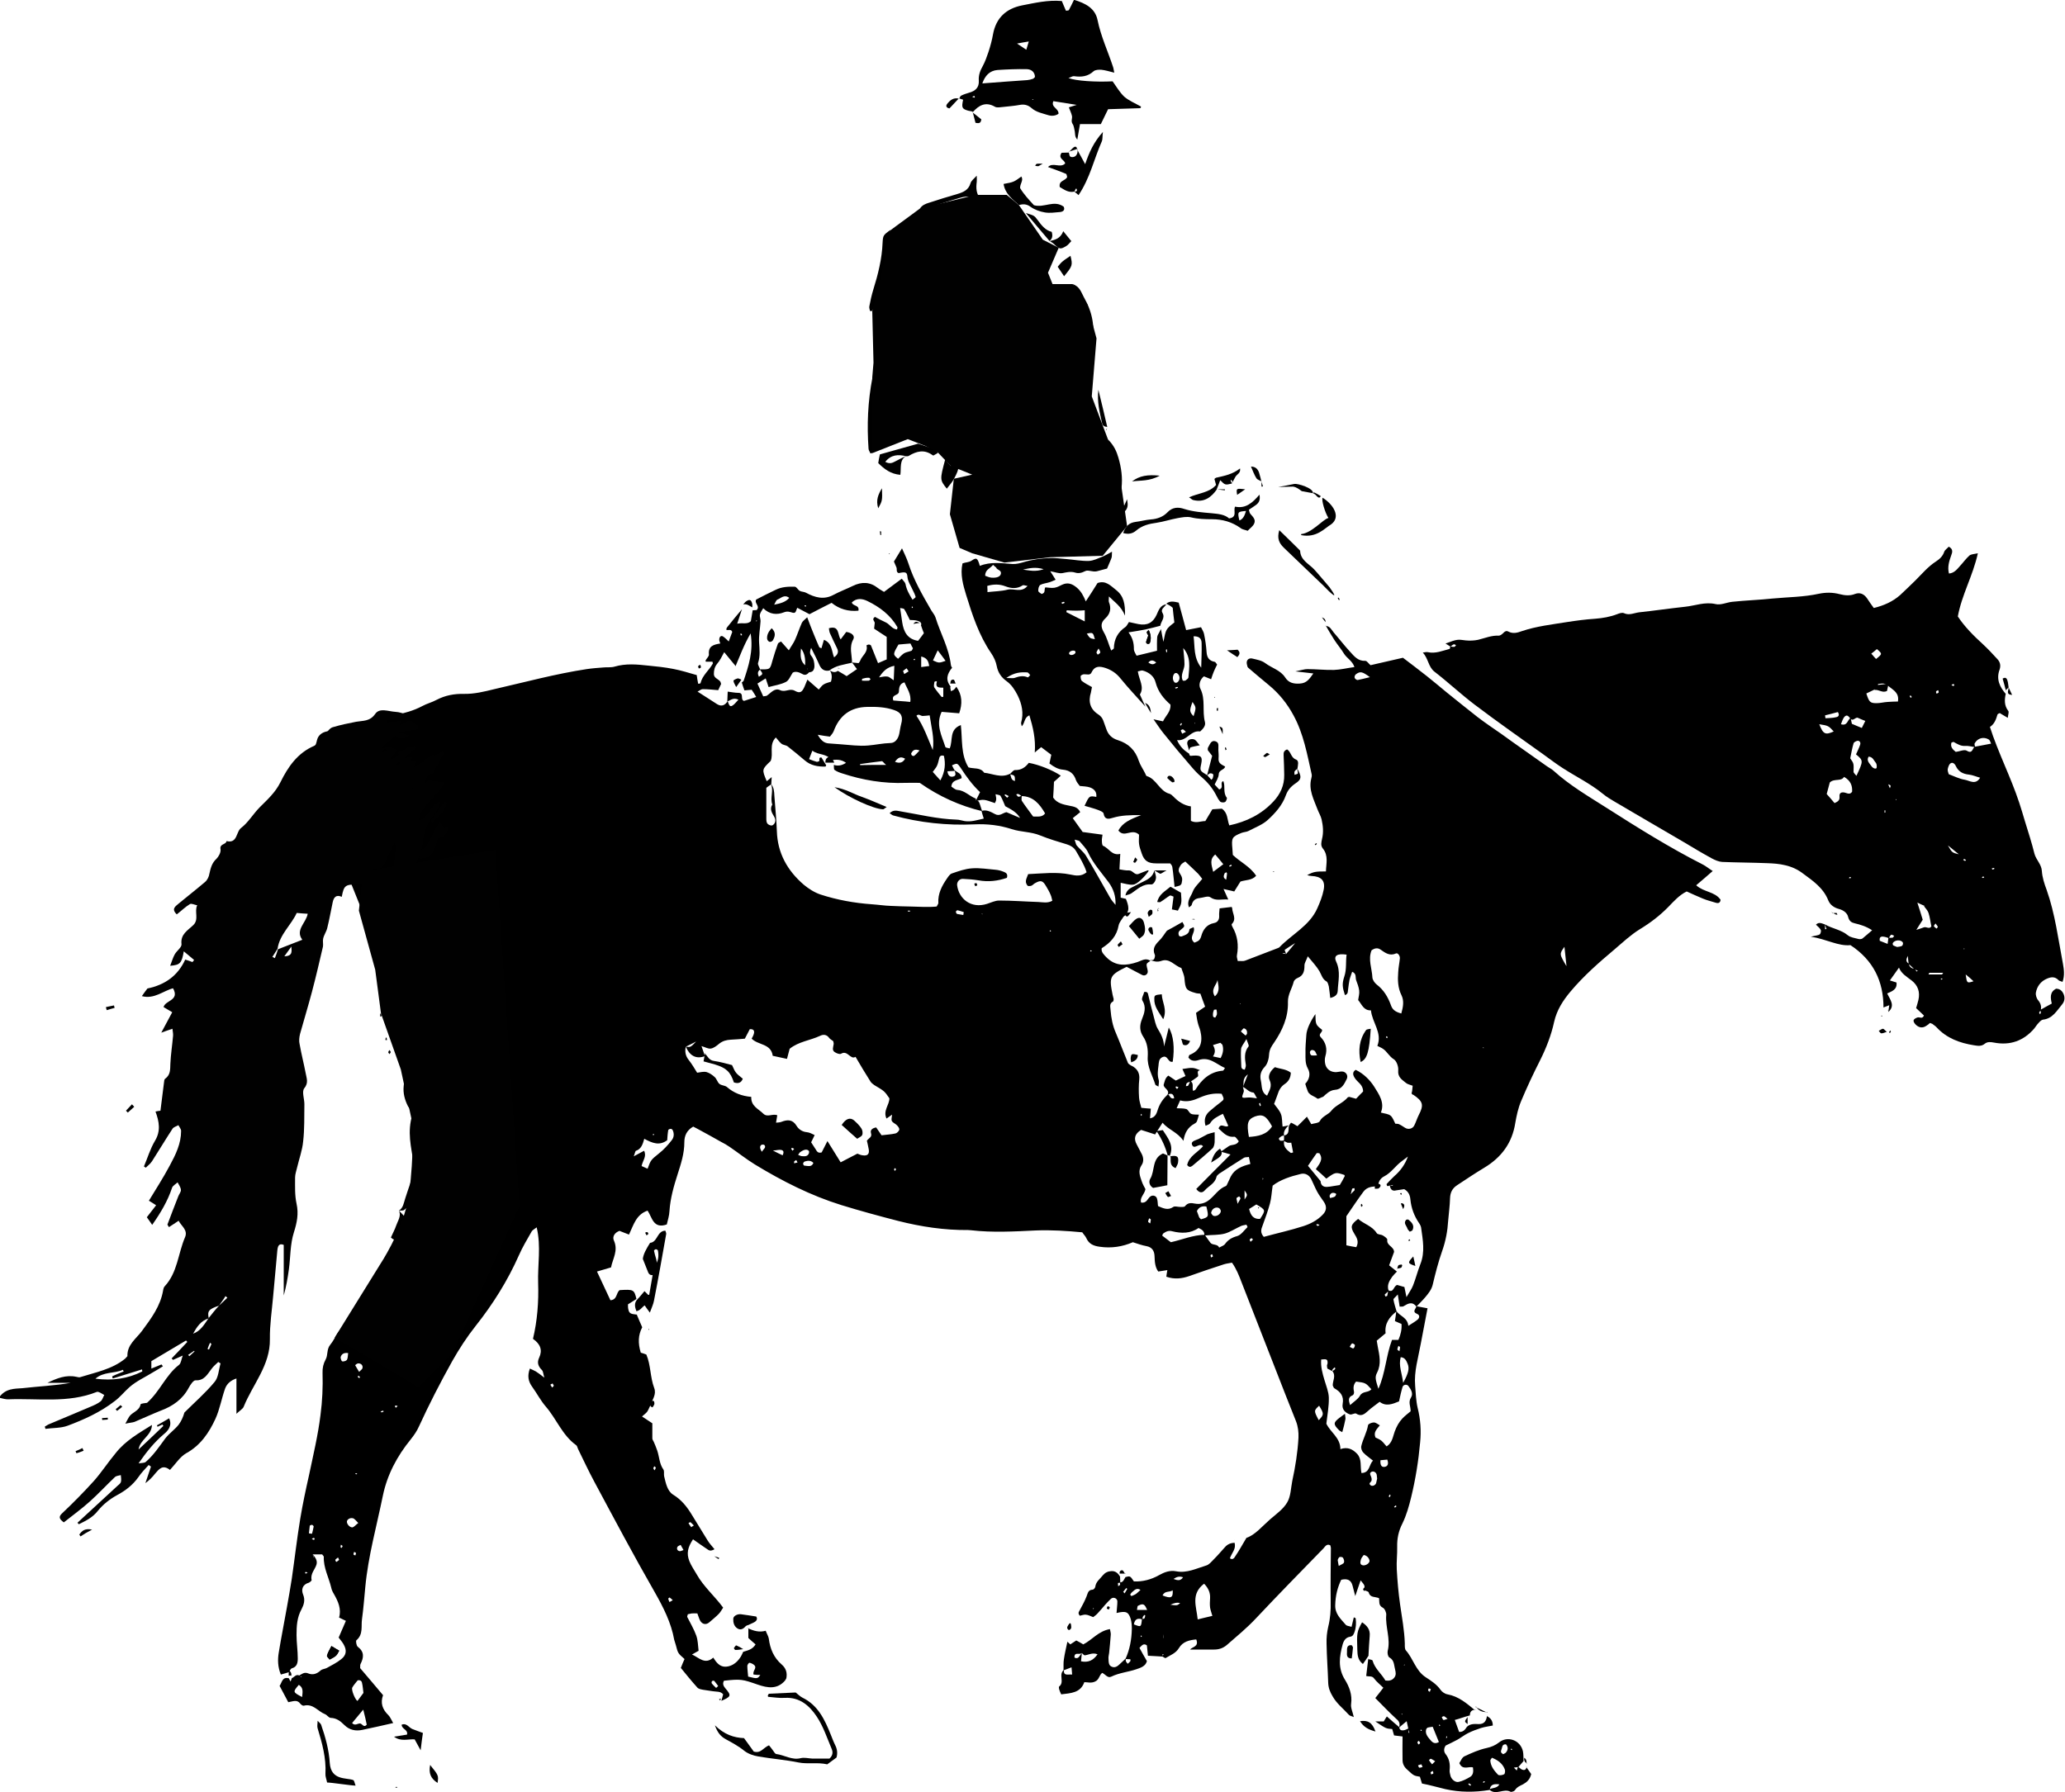 <?xml version="1.0" encoding="utf-8"?>
<svg version="1.1" xmlns="http://www.w3.org/2000/svg" xmlns:xlink="http://www.w3.org/1999/xlink" x="0px" y="0px" viewBox="0 0 1000 868" style="enable-background:new 0 0 1000 868;">
	<style type="text/css">
		.st0{fill-rule:evenodd;clip-rule:evenodd;fill:#010101;}
	</style>
	<g>
		<path d="M464.5,47.8c0.3-0.5,0.5-1.3,1-1.5c1.2-0.6,2.5-1,3.8-1.4c3-0.8,4.9-2.5,4.7-5.8c-0.2-2.6,0.6-4.8,1.9-7.1c1.2-2.2,2-4.6,2.8-6.9c0.9-2.8,1.7-5.7,2.2-8.6c1.5-8,6.5-12.4,14.1-13.9c6.2-1.2,12.5-2.7,19.2-2.1c0.7,1.6,1.3,3.2,2,4.7c0.6-0.1,1.3-0.1,1.4-0.3c0.8-1.5,1.6-3.1,2.5-5c5.5,1.7,10.2,4,11.4,9.8c1.6,7.9,5,15.1,7.5,22.7c0.3,0.8,0.3,1.6,0.6,2.8c-2.4-0.6-4.3-1.2-6.2-1.4c-1.3-0.1-3,0-3.8,0.7c-2.8,2.6-6,2.9-9.5,2.4c-0.7-0.1-1.4,0.5-2.7,0.9c3.8,1.4,13,2,21.4,1.6c1.8,2.5,3.4,5.3,5.6,7.4c2.3,2,5.3,3.2,8.1,4.8c0,0,0,0.2,0,0.4c-0.1,0.2-0.3,0.4-0.4,0.4c-5.2,0.2-10.4,0.3-15.5,0.5c-1.3,2.6-2.4,5-3.5,7.2c-3.6,0-6.8,0-10.1,0c-0.4,2.3-0.8,4.6-1.3,7.5c-1.3-1.4-1-2.7-1.2-3.8c-0.3-1.3-0.4-2.8-1.1-3.8c-0.9-1.4,0-2.7-0.3-3.9c-0.3-1.3-0.9-2.5-1.5-4.1c1.3-0.4,2.5-0.8,3.8-1.2c-3.8-0.6-7.5-1.2-11.3-1.8c-1.3,3,2.6,3.4,2.5,6.1c-1.4,1-3.2,1.2-4.9,0.7c-2.8-0.9-5.8-1.4-8.1-3.4c-1.7-1.5-3.5-2-5.7-1.6c-2.7,0.5-5.4,0.7-8.1,1c-1.3,0.1-3,0.5-4-0.1c-4.5-2.6-7.8-0.7-10.7,2.6l0.2-0.2c-0.8-0.2-1.7-0.3-2.5-0.5c-3-0.9-3.2-1.5-2.4-5.3c-0.6-0.2-1.2-0.4-1.8-0.6C464.3,47.7,464.5,47.8,464.5,47.8z M475.7,40.4c7.5-0.6,14.6-1.1,21.8-1.6c0.9-0.1,1.8-0.3,2.6-0.6c0.4-0.1,0.7-0.5,1.1-0.9c-0.1-2.5-1.8-3.7-3.9-3.8c-4.7-0.1-9.5,0.1-14.2,0.4C479.2,34.2,477,36.7,475.7,40.4z M492.5,21.1c2.1,1.4,3.1,2,4.5,3c0.5-1.6,0.8-2.7,1.2-4C496.3,20.4,495.1,20.6,492.5,21.1z M500.5,48.3L500,48l-0.1,0.4L500.5,48.3z M470.8,46.9c0.3,0.1,0.7,0.3,1,0.4c0.1,0,0.3-0.3,0.3-0.4c0-0.1-0.3-0.4-0.3-0.4C471.4,46.6,471.1,46.7,470.8,46.9z"/>
		<path d="M400.6,854.6c-4.8-1.1-9.3,0-13.9-0.9c-6.4-1.3-13-1.8-19.4-2.9c-2.4-0.4-5-1.3-6.8-2.7c-2.8-2.3-6-4-9.1-5.7c-2.3-1.3-3.9-3-5.2-6.7c4.6,4.5,9.2,6,14.1,6.2c1.8,2.4,3.3,4.6,4.7,6.5c3.5,1.1,4.7-2,7.4-3c0.6,0.7,1.2,1.5,1.8,2.3c0.5,0.7,1.1,1.8,1.7,1.9c4,0.5,7.6,3.1,11.9,2c1.7-0.4,3.6,0.1,5.4,0.2c2.9,0,5.9,0,8.5,0c1.7-1.6,1.7-3.2,1-4.8c-2.2-5.2-4-10.7-7.1-15.4c-3.5-5.3-8.2-9.6-15.5-9.2c-2.7,0.2-5.4-0.3-8.1-0.5c-0.1,0-0.1-0.4-0.2-0.6c0.2-0.3,0.4-0.9,0.6-0.9c4.3-0.2,8.6-0.4,12.9-0.6c1.2,0.9,2.1,1.9,3.3,2.5c7.6,3.7,10.8,10.7,13.7,17.9c0.7,1.7,1.3,3.4,2.1,5c1,1.9,1.3,3.9,0.7,6.1C403.8,852.3,402.3,853.4,400.6,854.6z"/>
		<path d="M520.3,92.8c-3,0.7-5.1-1.1-7.1-2.2c-0.6-3.3,2.8-2.9,3.6-4.9c-0.2-0.4-0.2-1.4-0.6-1.5c-2.8-1.2-5.7-2.2-8.7-3.3c2.4-2.5,5.9,0.7,8.3-1.7c-0.1-1.8-3.7-2.3-1.7-5.2c0.9,0,2.2-0.1,3.5-0.1l-0.1-0.2c0.5,0.8,0,2.4,1.7,2.4c1.3,0,2.1-0.7,2.5-1.9c0.2-0.6,0.1-1.3,0.1-2c0,0-0.2,0.2-0.2,0.2c1.2,2.1,2.3,4.2,3.9,7.1c2-5.8,4.1-10.6,8.6-15.6c-0.3,2.3-0.1,3.5-0.5,4.5c-3.8,8.5-5.7,17.8-11.3,26.1c-0.9-0.7-1.5-1.3-2.1-1.8c1.4,0.2,1.6-0.4,1-1.5C520.8,91.7,520.5,92.2,520.3,92.8z"/>
		<path d="M543.9,258.2c1.1-3.3,2.9-5,6-5.4c2.5-0.3,4.9-1,7.4-1.2c3.1-0.2,6-1.3,8-3.4c2.5-2.7,5.5-2.6,8.1-1.7c4.4,1.4,8.9,1.7,13.4,2.1c3.2,0.3,6.3,0.6,8.4,2.5c4.2-0.6,1.9-3.8,2.9-5.7c5.1,1.1,8.4-1.8,11.8-5.8c0.5,2.5-0.2,3.9-1.7,5c-1.1,0.8-2.2,1.5-3.4,2.3c0.2,0.8,0.3,1.5,0.7,2c1.2,1.4,2.8,2.8,1.8,4.8c-0.6,1.3-2,2.2-3.1,3.4c-1.3-0.5-2.6-0.6-3.4-1.3c-4.2-3-8.8-4.3-13.9-4.3c-3.4,0-6.8-0.1-10.1-0.9c-2.1-0.5-4.5,0-6.7,0.4c-3.3,0.6-6.6,1.7-9.9,2.2c-3.7,0.5-7.1,1.3-10,3.8C548.4,258.5,546.5,258.9,543.9,258.2z M603.4,247.5c-4.1,0.3-4.2,0.5-3.2,4.6C602,251.4,602.7,249.8,603.4,247.5z"/>
		<path d="M316.4,617.6c-1.3,0.2-2.1-0.2-2.6-1.5c-0.7-1.8-1.5-3.7-2.5-6.3c0.2-2.3,1.8-5.1,3.5-7.8c3.7-0.3,3.3-5.8,7.4-5.9c0.2,0.6,0.5,1.2,0.4,1.7c-1.9,10.7-3.8,21.5-5.9,32.2c-0.3,1.7-1.1,3.3-2,5.8c-1.2-1.6-1.9-2.6-2.5-3.5c-1.4,0.9-2.2,2.6-4.1,2.8c0,0,0.2,0.2,0.2,0.2c-0.9-2.1-1.4-4.2,0.5-6.1c1.1-1.1,2-2.3,3.3-3.8c0.7,0.7,1.2,1.2,1.8,1.8c0.2,0,0.5,0,0.5-0.1c0.6-3.3,1.1-6.5,1.7-9.8c0.3-1.4,0.5-2.7,0.8-4.1c2-2.2,2.2-4.8,1.7-7.5c-0.1-0.3-0.7-0.6-1-0.6c-0.3,0-0.9,0.5-0.9,0.7c0.3,1.3,0.6,2.6,1,3.8c0.4,1.4,0.6,2.7-0.7,3.7C316.8,614.9,316.6,616.3,316.4,617.6z"/>
		<path d="M421.3,150.6c-0.1-0.7-0.5-1.5-0.3-2.3c0.5-2.7,1.1-5.4,1.9-8c2.3-7.4,4.2-14.9,4.5-22.7c0.2-3.7,0.4-3.7,3.7-6.2c0.1,1.6,0.3,2.9,0.1,4.1c-0.9,7.2-1.6,14.5-2.8,21.6c-0.8,5-2.7,9.6-6.1,13.4C422.3,150.8,422,150.7,421.3,150.6z"/>
		<path d="M438.9,220.8c-3.5,2-2.4,5.8-2.9,9.2c-4.6-0.4-7.7-2.7-10.7-5.7c0.2-1.4,0.5-2.9,0.8-4.2c6.5-1.8,12.8-3.6,18.5-5.2c3.1,1.1,5.9,1.9,8.5,3c0.5,0.2,0.7,1,1.1,1.5c-0.7,0.4-1.4,0.8-2.1,1.2c-0.1,0.1-0.5-0.1-0.6-0.2c-3.9-2.8-7.6-1.9-11.4,0.4c-0.3,0.2-0.9,0.2-1.3,0.2c-3.8-1-7.3-0.8-10.1,2.7c2,1.1,3.4,0.6,4.8-0.2C435.3,222.5,437.1,221.7,438.9,220.8z"/>
		<path d="M493.4,99.3c-3.2-2.9-6.7-5.5-7.4-10.2c4.9-0.9,4.9-0.9,8.6-3.6c1.2,1.9-0.7,3.4-0.6,5.6c1.7,2.9,4.3,5.7,6.7,8.3c5,1.4,9.7-2.7,14.4,0.7c0.7,1.5-0.1,2.4-1.7,2.6c-2.5,0.2-5,0.6-7.4,0.2c-2.4-0.4-4.9-1.3-6.9-2.7C497.1,98.7,495.4,98.8,493.4,99.3z"/>
		<path d="M473,85.1c0,1.7,0.1,2.3,0,3c-0.4,3-0.3,5.8,1.9,8.3c0.9,1.1,1.8,2.7,0.5,4.3c-1.6,0.4-1.8-0.9-2.4-1.8c-2.7-3.7-3.8-4.3-8-3.1c-5.4,1.5-10.8,3.4-16.2,5c-1,0.3-2,1.3-3.3,0.2c1-1.6,2.7-2.3,4.4-2.8c4.5-1.5,9.1-2.9,13.6-4.2c3-0.9,5.5-1.9,6.5-5.3C470.3,87.6,471.5,86.7,473,85.1z"/>
		<path d="M619.5,256.8c3.6,3.5,6.7,6.5,9.7,9.5c0.2,0.2,0.4,0.4,0.4,0.5c0.2,4.5,4.1,6.2,6.7,8.9c2.3,2.5,4.4,5.1,7.5,8.7c5.3,7.3,0.4,2.8-3-0.8c-6.4-6.1-12.8-12.3-19.2-18.4C619.5,263.1,618.3,260.9,619.5,256.8z"/>
		<path d="M662.9,801.7c-0.9,1.4-1.8,2.8-2.9,4.3c-2.6-2-2.6-4.5-2.7-6.9c-0.3-8.1-0.2-8.8,2.3-13.3c2.4,1.6,4,3.5,3.7,6.6c-0.3,3.2-0.4,6.3-0.6,9.5C662.7,802,662.9,801.7,662.9,801.7z"/>
		<path d="M596.6,234.2c-3.3,0.8-3.3,0.8-5.7-1.6c-0.6,1.6-1.1,3-1.7,4.4l0.1,0c-2.8,4-6.3,6.5-11.5,5.2c-0.5-0.1-1-0.7-2-1.3c4.6-2.1,9.8-2.2,13.1-6c-0.3-1-0.5-1.9-0.8-2.9c0.2-0.2,0.5-0.5,0.8-0.6c3.9-0.9,7.9-1.6,11.6-4.5c0.4,2.3-1.5,2.8-2.2,4c-0.6,1.2-1.3,2.3-1.9,3.5c0.2-0.4,0.4-0.9,0.4-1.3c0-0.2-0.5-0.4-0.7-0.7c-0.1,0.2-0.2,0.4-0.1,0.6C596.2,233.4,596.4,233.8,596.6,234.2z"/>
		<path d="M421.5,219.6c-0.3-0.8-0.9-1.5-0.9-2.3c-0.8-11.3-0.4-22.6,1.9-34.5c1.2,7.8,0.1,14.7,0.1,21.6c0,5-0.1,10-0.2,15C422.1,219.5,421.8,219.6,421.5,219.6z"/>
		<path d="M153.8,833.5c0.9,0.9,1.5,1.4,1.7,1.9c2.1,6,3.8,12.2,4.2,18.6c0.6,8.5,8.1,7,11.3,8.2c0.6,0.2,0.7,1.5,1.2,2.7c-2.1,0-11.8-1.5-13.8-1.5c-0.3-1.6-0.9-2.9-0.8-4.2c0.4-7.7-1.6-14.9-3.8-22.1C153.5,836.1,153.8,835.1,153.8,833.5z"/>
		<path d="M457.7,222.6c0.9,1,1.7,2,2.7,3.1c1.1-0.9,2-1.7,3-2.5c0.3,0.4,0.7,0.7,0.7,1.1c0.5,2.8-0.9,5.3-2.1,7.6c-0.9,1.7-2.3,3.2-3.5,4.8C455.1,232.4,455.1,232.4,457.7,222.6z"/>
		<path d="M519.4,137.6c3.6,1.2,4.2,4.1,5.4,6.2c4.4,7.8,5.5,14.1,4.2,25c-0.9-5.3-1.4-10.8-2.9-15.9C524.5,147.9,521.9,143.1,519.4,137.6z"/>
		<path d="M190.8,841.2c2.1-0.3,4.2-0.7,6.3-1c0.6-2.5-2.6-2.6-2.6-4.8c2.4-1,3.5,1.4,5.2,2.1c1.7,0.6,3.3,1.3,5.1,1.9c-0.4,2.6-0.7,5-1.1,8.4c-1.2-2.2-2-3.7-2.9-5.3C197.5,842.3,194.1,843.7,190.8,841.2z"/>
		<path d="M560.4,436.9c0.8-3.7,3.8-5.2,6.4-7.4c1.7,1,3.5,2,5.1,2.9c0.4,5.1,0.4,5.1-1.5,8.7c-0.8-0.2-1.7-0.4-2.9-0.6c0.3-2.1,0.5-4,0.8-6.2c-0.6-0.2-1.4-0.7-1.8-0.5c-1.5,0.9-2.9,2.1-4.4,3C561.7,437.2,561,436.9,560.4,436.9z"/>
		<path d="M473,163.9c1.4,2.6,2.4,3.8,2.8,5.2c0.3,1.3,0.2,2.7,0,4c-0.9,4.8-1.8,9.6-2.8,14.4c-1.5,0.1-1.5-0.9-1.7-1.8c0-0.2-0.1-0.5,0-0.7c1.3-5.8,1.2-11.7,0.8-17.6C472,166.9,472.4,166.2,473,163.9z"/>
		<path d="M362.3,787.1c-0.4,0.2-0.9,0.3-1.2,0.6c-1.1,1.3-2.5,2.1-4.1,1c-1.6-1.1-2-2.9-1.9-4.7c0.1-1.3,2-2.3,3.7-2.1c2.4,0.3,4.8,0.7,7.4,1.1c0.8,1.2,0.2,2.2-1.2,2.9c-1,0.5-2,0.9-3,1.4C362.1,787.3,362.3,787.1,362.3,787.1z"/>
		<path d="M551.7,454.7c-1.7-2.1-3.3-4-5-6.1c1.3-1.3,2.2-2.6,3.4-3.4c1.7-1.3,3.3-0.4,3.9,1.8c0.5,2,0.9,4-0.2,5.9C553.4,453.5,552.6,453.9,551.7,454.7z"/>
		<path d="M541.6,238.4c-0.4-4.3-0.7-8.5-1.2-12.8c-0.5-4-3.1-7.4-3.9-12.8c3.2,3.2,4.3,6.2,5.1,8.9c1.4,4.8,2.1,9.7,1.5,14.7C543,237.1,542.1,237.7,541.6,238.4L541.6,238.4z"/>
		<path d="M508.2,116.8c2.7-0.6,5.3-1.2,6.7-4.8c1.5,1.9,2.6,3.2,3.9,4.8c-1,1-1.6,1.9-2.5,2.4c-2.8,1.7-3.3,1.5-5.8-0.9c-0.6-0.6-1.4-1-2.1-1.5L508.2,116.8z"/>
		<path d="M512.2,129.2c0.9-1,1.5-1.9,2.4-2.6c1.2-1,2.4-1.7,3.8-2.7c1.1,4.6,1,4.9-3.1,9.9C514.3,132.3,513.3,130.8,512.2,129.2z"/>
		<path d="M545,433.8c0.3-1.9,1.5-3.2,3.2-4c2-1,4-2.1,6.1-3.1c2.3-1.1,4.1-2.5,4.7-5.1l0,0c0.3,1.1,0.7,2.1,0.8,3.2c0.1,1.6-1.2,3.7-2.3,3.6c-4.1-0.4-6.6,2.3-9.6,4.3c-0.9,0.6-2,0.7-3,1.1C544.9,433.7,545,433.8,545,433.8z"/>
		<path d="M508.3,116.8c-2.4-2.9-4.9-5.7-7.3-8.6c-1.3-1.5-2.5-3-4.2-5c3.9,1.2,4,1.1,5.7,3.4c1.9,2.6,3.8,5,6.8,5.7c0.6,2.1,0.3,3.4-1.2,4.5C508.2,116.8,508.3,116.8,508.3,116.8z"/>
		<path d="M536.2,206.8c-1.2-0.1-2.2-0.5-2.5-1.8c-1.2-5.3-2.5-10.6-1.8-16.2C533.4,194.8,534.8,200.8,536.2,206.8L536.2,206.8z"/>
		<path d="M506.1,118.2c0.2,4.8-1.4,7-6.5,9.3C500.6,123.2,502.1,121.1,506.1,118.2z"/>
		<path d="M561.6,230.4c-5,2.8-9.3,2.2-13.4,2.8C551.8,230.4,555.9,229.8,561.6,230.4z"/>
		<path d="M427.1,236.5c0.2,6,0.2,6-1.8,9.7C424,242.2,425.4,239.3,427.1,236.5z"/>
		<path d="M208.3,854.9c4.1,5.1,4.1,5.1,3.6,8.7C208.6,861.5,207.5,858.9,208.3,854.9z"/>
		<path d="M575.8,363.5c-0.2-0.6-0.3-1.3-0.5-1.9c-0.5-1.3-0.7-2.7,0.8-3.4c0.7-0.3,1.9-0.3,2.5,0.1c0.8,0.5,1.3,1.5,2.4,2.7c-1.9,0.4-3.2,0.6-4.4,1C576.2,362.1,576.1,362.9,575.8,363.5C575.8,363.5,575.8,363.5,575.8,363.5z"/>
		<path d="M666.1,838.7c-3.7-1-5.8-2.3-7.5-5C662.4,833.1,664.5,834.3,666.1,838.7z"/>
		<path d="M654.6,803.3c-2.8,0-2.3-2-2.3-3.3c0-1.4-0.2-3.4,2.3-3.1c0.2,0.4,0.6,0.8,0.6,1.1C655.1,799.7,654.8,801.4,654.6,803.3z"/>
		<path d="M599.2,318.3c-1.4-0.9-2.8-1.8-5-3.3c2.4-0.1,3.8-0.2,5.1-0.3C600.8,316,600.3,317.1,599.2,318.3z"/>
		<path d="M545.8,241.8c0.1,1.6,1.2,4.2-1.7,6.4c0-1-0.3-1.7-0.1-2.4C544.6,244.4,545.3,243.1,545.8,241.8z"/>
		<path d="M611,233.2c-0.9-0.5-2.1-0.8-2.6-1.6c-1-1.6-1.7-3.5-2.6-5.6c2.2,0,3.3,1.2,3.9,2.9c0.5,1.5,0.8,3,1.2,4.5C610.9,233.4,611,233.2,611,233.2z"/>
		<path d="M464.3,47.7c-1.5,1.6-3,3.2-4.5,4.8c-1.4-0.2-2-1.1-1.1-2.2c1.4-1.8,3.1-3.2,5.7-2.5C464.5,47.8,464.3,47.7,464.3,47.7z"/>
		<path d="M470.8,54.3c1.5,1.2,3,2.4,4.4,3.5c-0.2,2-1.2,2-2.8,1.7c-0.4-1.7-0.9-3.5-1.4-5.4C471,54.1,470.8,54.3,470.8,54.3z"/>
		<path d="M568.7,378.8c-0.7,0.1-1,0.2-1.1,0.1c-0.8-0.6-1.6-1.3-2.3-2c-0.1-0.1,0.2-0.9,0.5-1c1-0.5,2.3,0.5,2.9,1.9C568.8,378,568.7,378.2,568.7,378.8z"/>
		<path d="M603,237c-1.8,1.3-2.8,1.9-3.9,2.7C598.6,236.5,598.6,236.5,603,237z"/>
		<path d="M614.9,365.4c-0.9,0.5-1.5,1-2.2,1.3c-0.2,0.1-0.6-0.3-1-0.5c0.6-0.5,1.1-1.1,1.8-1.5C613.7,364.6,614.2,365,614.9,365.4z"/>
		<path d="M592.1,355.6c-0.5-1.2-1-2.4-1.6-3.7C592.2,352.5,592.2,352.5,592.1,355.6z"/>
		<path d="M558,452.8c-0.3-0.3-0.8-0.5-1-0.8c-0.5-0.9-1.6-1.8-0.3-2.8c0.2-0.2,1.1-0.1,1.2,0c0.3,1,0.4,2,0.5,3.1C558.4,452.5,558.2,452.6,558,452.8z"/>
		<path d="M913.7,499.8c-1.3,0.4-2,0.8-2.7,0.7c-0.4,0-0.8-0.8-1.2-1.2c0.7-0.3,1.3-0.9,2-1C912.3,498.3,912.7,499,913.7,499.8z"/>
		<path d="M544,442.1c0,0-0.2,0.3-0.2,0.3c1.2-0.2,2.4-0.4,3.9-0.6C545.8,444.6,545.8,444.6,544,442.1z"/>
		<path d="M971.4,334.6c-0.5-1.9-1-3.9-1.6-5.9c1.6-1,2.1,0.1,2.4,1.2c0.3,1,0.3,2.1,0.5,3.1l0.1-0.1c-0.5,0.5-1.1,1-1.6,1.5C971.3,334.4,971.4,334.6,971.4,334.6z"/>
		<path d="M364.3,294.2c-1.4-0.7-2.6-1.9-4.4-1.4c0.5-0.5,0.8-1.1,1.4-1.5c1.6-1.1,2.4-0.9,2.9,0.9C364.4,292.8,364.3,293.5,364.3,294.2z"/>
		<path d="M518.3,786.2c0.1,0.2,0.3,0.3,0.3,0.5c0.1,1,0.6,2.1-0.7,2.8c-0.2,0.1-0.5,0-0.6-0.1c-1.1-1.1-0.1-1.9,0.4-2.8C517.9,786.3,518.1,786.3,518.3,786.2z"/>
		<path d="M556.3,444.1c-0.2-0.9-0.6-1.5-0.5-2c0.1-0.5,0.6-1.1,1.1-1.4c0.2-0.2,1.1,0.1,1.1,0.3c0.1,0.6,0.2,1.3-0.1,1.8C557.6,443.2,557,443.5,556.3,444.1z"/>
		<path d="M505,79.3c-1.6,0.8-1.9,1.2-2.3,1.2c-0.5,0-0.9-0.1-1.4-0.2c0.2-0.3,0.4-0.9,0.7-0.9C502.5,79.2,503.1,79.3,505,79.3z"/>
		<path d="M314.8,679.2c1.1-0.8,2.1-1.3,2.1,0.7c0,0.6-0.6,1.2-0.9,1.8c-1.6-0.5-1.2-1.6-1-2.7C315,679,314.8,679.2,314.8,679.2z"/>
		<path d="M543.6,457.4c-0.6,0.4-1.2,0.8-1.8,1.3c-0.2-0.4-0.7-0.9-0.6-1c0.4-0.6,1-1.1,1.6-1.7C543,456.3,543.2,456.6,543.6,457.4z"/>
		<path d="M541.6,238.3c0.2,1.7,0.3,3.4,0.5,5.1c-0.2,0-0.3,0-0.5,0C541.6,241.7,541.6,240.1,541.6,238.3C541.6,238.4,541.6,238.3,541.6,238.3z"/>
		<path d="M714.5,826.8c1.9,0.9,3.8,1.9,5.7,2.8c0,0,0.1-0.2,0.1-0.2c-2.2-0.1-4.3-0.6-5.5-2.8L714.5,826.8z"/>
		<path d="M640.5,241.1c-0.7,1.1,1.2,7.3,2.8,9.8c-2.5,0.5-8,7.3-13.2,7.8c0,0.2,0,0.4,0,0.5c7.6,1.5,11.5-3.5,14.5-5.2C649.6,250.3,645.5,244.2,640.5,241.1z"/>
		<path d="M972.7,333c0.5,1.1,1.1,2.3,1.7,3.6C971.1,336.4,972.8,334.3,972.7,333C972.8,332.9,972.7,333,972.7,333z"/>
		<path d="M549.7,415.3c0.6,0.6,1.1,1,1,1.1c-0.2,0.6-0.6,1.1-1,1.5c-0.1,0.1-0.9-0.3-0.9-0.4C549.1,416.8,549.4,416.1,549.7,415.3z"/>
		<path d="M536.4,778c0.4,0.2,0.9,0.2,1,0.5c0.1,0.2-0.3,0.7-0.4,1.1c-0.4-0.2-0.9-0.2-1-0.5C535.9,778.8,536.2,778.4,536.4,778z"/>
		<path d="M542.3,762.4c-0.4-1.1,0.3-1.9,1.2-1.8c0.5,0.1,0.9,1.2,1.4,1.8c0,0,0.2-0.2,0.2-0.2c-1,0-1.9,0-2.9,0L542.3,762.4z"/>
		<path d="M359.9,798.8c-1.3,0.2-2.5,0.4-3.8,0.4c-0.2,0-0.7-0.7-0.7-0.9c0.3-0.5,0.9-1.4,1.2-1.3C357.8,797.5,358.8,798.1,359.9,798.8C359.9,798.7,359.9,798.8,359.9,798.8z"/>
		<path d="M345.9,753.8c0.8,0.3,1.6,0.5,2.4,0.8c-0.1,0.2-0.2,0.4-0.3,0.6C347.3,754.8,346.6,754.3,345.9,753.8C345.9,753.8,345.9,753.8,345.9,753.8z"/>
		<path d="M559,421.6c1.5,0,2.9,0,5.9,0c-1.9,1-2.6,1.7-3.1,1.6C560.9,422.8,560,422.1,559,421.6C559,421.6,559,421.6,559,421.6z"/>
		<path d="M648.3,289.5c0.2,0.3,0.3,0.7,0.5,1c-0.2,0-0.4,0.2-0.5,0.1c-0.2-0.3-0.3-0.7-0.5-1C648,289.5,648.1,289.5,648.3,289.5z"/>
		<path d="M460.2,331.2c0.1-1.1,0.2-2.2,1.6-2c0.4,0.1,0.7,1.3,1,2c0,0,0.1-0.1,0.1-0.1c-1,0-1.9,0-2.9,0L460.2,331.2z"/>
		<path d="M426.1,257.3c0.3,0.1,0.6,0.1,0.6,0.2c0,0.6,0,1.2,0,1.7c-0.1,0-0.4-0.1-0.4-0.1C426.2,258.6,426.2,258,426.1,257.3z"/>
		<path d="M554.5,340.5c2.4,0.8,2.6,2.9,2.9,4.9C556.4,343.8,555.4,342.1,554.5,340.5z"/>
		<path d="M589.4,344.4c-0.1-0.4-0.2-0.8-0.2-1.2c0-0.1,0.4-0.2,0.6-0.3c0,0.4,0.1,0.8,0,1.2C589.8,344.3,589.5,344.4,589.4,344.4z"/>
		<path d="M589.2,237c1.3,0,2.7,0,4,0c0,0.2,0,0.3-0.1,0.5c-1.3-0.2-2.5-0.3-3.8-0.5C589.3,237,589.2,237,589.2,237z"/>
		<path d="M517.6,73.7c0.8-0.8,1.5-1.7,2.3-2.3c0.9-0.7,1.6-0.3,1.7,0.9c0,0,0.2-0.2,0.2-0.2c-1.4,0.5-2.9,0.9-4.3,1.4L517.6,73.7z"/>
		<path d="M577,445.2c0.4,0,0.8-0.1,1.3-0.1c0.1,0,0.2,0.2,0.3,0.3C578.1,445.4,577.6,445.3,577,445.2z"/>
		<path d="M192.5,865.7c-0.2,0.1-0.4,0.2-0.6,0.2c-0.2,0-0.3-0.1-0.5-0.2c0.2-0.1,0.4-0.2,0.5-0.2C192.2,865.5,192.3,865.6,192.5,865.7z"/>
		<path d="M911.4,492.4c-0.1,0-0.2,0-0.3,0c0-0.2,0-0.4,0-0.5c0,0,0.2,0,0.2,0C911.4,492,911.4,492.2,911.4,492.4z"/>
		<path d="M610.9,233.4c0.2,0.7,0.5,1.4,0.7,2.2c-0.2,0-0.4,0.1-0.7,0.1c0-0.8,0-1.6,0-2.4C611,233.2,610.9,233.4,610.9,233.4z"/>
		<path d="M636,239.1c-0.1,0-0.1,0-0.2,0c0,0.1,0,0.1,0,0.2L636,239.1z"/>
		<path d="M314,597.7c-0.3,0.2-0.6,0.5-0.9,0.7c-0.2-0.4-0.4-0.9-0.7-1.3c0.3-0.1,0.7-0.4,1-0.3C313.8,596.9,313.9,597.4,314,597.7z"/>
		<path d="M617.2,422.1c-0.2,0.1-0.3,0.2-0.5,0.2c-0.1,0-0.3-0.2-0.4-0.3C616.7,422.1,616.9,422.1,617.2,422.1z"/>
		<path d="M637.7,408.8c-0.2,0.2-0.5,0.4-0.7,0.6c-0.1-0.2-0.3-0.4-0.3-0.4c0.2-0.2,0.5-0.4,0.7-0.6C637.5,408.4,637.6,408.6,637.7,408.8z"/>
		<path d="M338.4,323.8c-0.1-0.4-0.4-0.8-0.3-1.1c0.1-0.3,0.6-0.5,1-0.7c0.1,0.4,0.4,0.9,0.3,1.2C339.4,323.6,338.8,323.7,338.4,323.8z"/>
		<polygon points="314.1,643.9 314.4,643.6 314.4,644.3 "/>
		<path d="M887.3,442.3c0.7,0,1.4-0.1,2-0.1c0.2,0,0.3,0.5,0.5,0.8c-0.2,0-0.5,0.1-0.7,0c-0.6-0.3-1.2-0.6-1.7-0.9C887.4,442.1,887.3,442.3,887.3,442.3z"/>
		<path d="M598,745.7c0.2,0,0.3,0,0.5,0c-0.2,0-0.4,0-0.6,0C597.8,745.6,598,745.7,598,745.7z"/>
		<path d="M345.9,753.8c0-1.6,0-3.2,0-4.9c0,0,0,0,0,0C345.9,750.6,345.9,752.2,345.9,753.8C345.9,753.8,345.9,753.8,345.9,753.8z"/>
		<path d="M460.8,321.9c-0.1,0.5-0.1,1.1-0.2,1.6c-0.1,0-0.1,0-0.2,0C460.6,322.9,460.7,322.4,460.8,321.9C460.8,321.8,460.8,321.9,460.8,321.9z"/>
		<polygon points="588,337.9 588.2,337.5 588.4,338 "/>
		<path d="M660.7,768.7c0.2,0.4,0.5,0.8,0.5,1.1c0,0.3-0.3,0.6-0.5,0.9c-0.2-0.3-0.7-0.7-0.6-0.9c0.1-0.4,0.5-0.7,0.8-1C660.9,768.8,660.7,768.7,660.7,768.7z"/>
		<path d="M887.4,442.1c-0.3-0.2-0.5-0.5-0.6-0.6c0.1,0.1,0.3,0.4,0.5,0.7C887.3,442.3,887.4,442.1,887.4,442.1z"/>
		<path d="M641.9,301.3c-0.6-0.7-1.2-1.5-1.7-2.2l0.1,0c1.1,0.4,1.7,1.1,1.6,2.3C641.8,301.5,641.9,301.3,641.9,301.3z"/>
		<path d="M640.2,299.1c0.1-0.4,0.2-0.7,0.2-1.1C640.4,298.4,640.3,298.8,640.2,299.1C640.3,299.2,640.2,299.1,640.2,299.1z"/>
		<path d="M139.8,811.8c0-1,0-2,0.1-3c0,0-0.2,0.2-0.2,0.2c1.2,0.6,1.5,1.6,1.4,2.8c0,0,0.2-0.2,0.2-0.2c-0.5,0-1,0-1.6,0C139.6,811.6,139.8,811.8,139.8,811.8z"/>
		<polygon points="430.6,268.5 430.5,268 430.9,268.1 "/>
		<path d="M349.1,822.6c-0.1,0.4-0.2,0.7-0.3,1.1c-0.2-0.2-0.4-0.4-0.6-0.6c0.3-0.1,0.7-0.3,1-0.4C349.3,822.7,349.1,822.6,349.1,822.6z"/>
		<path d="M636.1,238.5c0.4-0.1,3.3,1.6,3.5,1.8c-0.2,0-0.4,2-2.5-0.6c-0.3-0.3-0.7-0.5-1.1-0.7C636,239.1,636.1,238.5,636.1,238.5z"/>
		<path d="M560.4,440.1c0.2,0.3,0.4,0.7,0.6,1c0,0.1-0.2,0.2-0.3,0.4c-0.1-0.5-0.2-1-0.3-1.5L560.4,440.1z"/>
		<path d="M626.8,234.4c0,0-7.4,1.5-7.8,1.5c0.4,0,6.7-0.2,7.2-0.2c1.8,0.3,2.9,1.3,4.2,2.2l0,0c0,0,0,0,0,0c0,0,0,0,0,0c1.8,0.3,3.6,0.7,5.4,1C636.2,236.4,628.3,234.1,626.8,234.4z"/>
		<path d="M915.7,499.6c-0.2,0.3-0.3,0.6-0.5,0.8c-0.1-0.1-0.4-0.3-0.4-0.4c0.1-0.3,0.4-0.6,0.6-0.9C915.4,499.3,915.6,499.5,915.7,499.6z"/>
		<path d="M536.2,206.8c-0.1,0.5-0.3,1.1-0.4,1.6c-0.1,0-0.1,0-0.2-0.1C535.9,207.9,536,207.4,536.2,206.8C536.2,206.8,536.2,206.8,536.2,206.8z"/>
		<path d="M914.3,489.1c-0.1,0.4-0.1,0.8-0.2,1.1c0.1-0.3,0.1-0.6,0.1-1C914.2,489.2,914.3,489.1,914.3,489.1z"/>
		<path d="M737.9,851.4c1.4,0.5,1.3,1.8,1.4,2.9c0,0,0.2-0.2,0.2-0.2c-1.3-0.5-1.5-1.6-1.4-2.8L737.9,851.4z"/>
		<path d="M594,363c-0.2,0.1-0.3,0.3-0.5,0.4c-0.1-0.4-0.3-0.7-0.3-1.1c0-0.1,0.3-0.3,0.4-0.4C593.7,362.3,593.8,362.6,594,363z"/>
		<path d="M560.5,440c0.3,0.1,0.6,0.1,0.9,0.2c-0.1-0.1-0.3-0.3-0.4-0.3c-0.2,0-0.3,0.2-0.5,0.2C560.4,440.1,560.5,440,560.5,440z"/>
		<path d="M160.5,797.3c-0.9,1.9-1.8,3.2-2.1,4.6c-0.1,0.5,0.8,1.3,1.3,1.9c3.3-1.7,3.3-1.8,4.6-4.3C163.3,799,162.3,798.4,160.5,797.3z"/>
		<path d="M609.7,585c-0.2-0.1-0.3-0.1-0.5-0.2c0.1,0.2,0.2,0.4,0.3,0.5C609.6,585.2,609.6,585.1,609.7,585z"/>
		<path d="M922.1,409.2c-1.4,1.2-2.5,2.2-4.2,3.6c1.8,0.5,3.2,1.4,4.1,1C923.6,413.1,923.6,411.4,922.1,409.2z"/>
		<path d="M923.3,365.7c0,2.2-0.1,3,0,3.8c0,0.3,0.7,0.6,1,0.6c0.3,0,0.7-0.7,0.6-0.9C924.7,368.4,924.2,367.7,923.3,365.7z"/>
		<path d="M916,348.8c1.5,1.6,3,3.3,4.5,4.9c-0.1,1.5,0.5,3.3-1.7,3.9c-0.4-0.2-1-0.2-1.2-0.5c-1.3-2.1-2.6-4.2-3.8-6.4c-0.7-1.3-0.7-2.7,1.3-3C915.4,348.1,915.7,348.4,916,348.8z"/>
		<path d="M914.6,330.9c-0.3,1.3-0.5,2.6-0.8,3.8c-2.3,1.1-3.8-0.8-6.1-0.5c0.7-1.3,1-1.8,1.3-2.3c0,0,0.2-0.1,0.2-0.1c1.9-0.2,3.8-0.5,5.7-0.7C914.8,331.1,914.6,330.9,914.6,330.9z"/>
		<path d="M556.3,305.2c-2,1.2-0.1,2-0.3,2.8c-0.3,1-0.8,2-1,3c-0.1,0.3,0.4,0.8,0.7,0.9c0.3,0.1,1-0.2,1.1-0.4C557.6,309.4,557.3,307.3,556.3,305.2z"/>
		<path d="M404.1,381.3c5.4,0.8,9.2,3.3,13.3,4.7c3.9,1.4,7.7,3.1,12,4.9c-0.9,0.5-1.4,1.2-1.9,1.1C422.9,391.8,411.3,386.5,404.1,381.3z"/>
		<path d="M402.6,366.5c0.5,1,0.9,1.9,1.4,2.9c-1.4,0-2.9,0-4.3,0C399.6,367.4,400.7,366.5,402.6,366.5z"/>
		<path d="M473.3,428.8c-0.3,0.2-0.7,0.3-1,0.5c-0.2-0.4-0.4-0.9-0.5-1.3c0.4-0.1,0.8-0.3,1.1-0.2C473.1,428,473.1,428.5,473.3,428.8z"/>
		<path d="M407.6,544.9c2-3.1,4.1-3.8,6-2.2c1.3,1.2,2.7,2.5,3.6,4c0.5,0.8,0.7,2.3,0.3,3.1c-0.4,0.8-1.6,1.2-2.4,1.8C412.5,549.3,410.2,547.3,407.6,544.9z"/>
		<path d="M341.3,510.2c1.4,1.4,2,3.4,4.5,3.7c2.8,0.4,5.6,1.2,8.7,2c1.7,3.8,1.7,3.8,5.2,6.6c-0.8,2.2-2.4,2.4-4.3,1.8c-1.7-5.1-3.6-7-9.2-8.7c-1.7-0.5-3.4-0.9-5.5-1.5c0.3-1.6,0.5-2.8,0.8-4.1C341.4,510,341.3,510.2,341.3,510.2z"/>
		<path d="M632.1,525c2-2.3,2.7-4.9,1.2-7.5c-1.3-2.4-1.1-4.9-1.1-7.3c-0.1-2.9,0.2-5.8,0.4-8.8c0.1-2.7,2-6.8,4.4-10.2c0.1,5.1,0.1,5.1,3.2,7.6c0.4,1.3-2.1,2-0.6,3.6c2.5,2.6,3.3,5.7,2.2,9.3c-0.3,1-0.3,2.3-0.1,3.4c0.4,2.4,2.2,4,4.7,4.2c1.1,0.1,2.3-0.3,3.4-0.3c2,0,3.3,2,2.3,3.8c-1.2,2.4-2.4,4.9-5.7,5.1c-2.4,0.2-4.1,1.9-5.7,3.4c0.1,0-0.1-0.3,0.1-0.1c-1,0.3-2.4,1.3-2.9,0.9c-1.6-1.3-4.2-1.6-4.8-4.1C632.7,527,632.4,526,632.1,525L632.1,525z M637.8,511.2c-0.6-1.2-0.8-1.9-1.2-2.2c-0.7-0.5-1.8-0.7-2.2,0.4c-0.2,0.5,0.2,1.5,0.5,1.7C635.6,511.4,636.5,511.2,637.8,511.2z"/>
		<path d="M663.8,498.3c-0.7,11.2-1.8,14.8-4.9,16.1c-1.2-5.6-0.7-10.8,2.6-15.4C661.8,498.5,662.9,498.5,663.8,498.3z"/>
		<path d="M683.6,528.6c0.2,0.4,0.5,0.7,0.6,1.1c0.1,0.2,0.1,0.4,0.1,0.6c-0.2-0.1-0.5-0.3-0.5-0.5C683.7,529.5,683.7,529.1,683.6,528.6C683.6,528.6,683.6,528.6,683.6,528.6z"/>
		<path d="M632,525c0.1-0.4,0.1-0.7,0.1-0.8C632.2,524.3,632.1,524.6,632,525C632.1,525,632,525,632,525z"/>
		<path d="M563.7,506.9c0.8-3,1.5-6.1,2.3-9.2c2.3,3.9,2.9,9.9,1.9,16.6c-0.4,0-0.9,0.1-1.3-0.2c-1.2-0.8-1.6-3.1-3.8-2c-1.7,0.9-1.6,2.5-1.8,4.1c-0.3,2.3-0.6,4.5,0.1,6.8c0.3,0.9,0,2-0.1,3.3c-0.8-0.5-1.4-0.6-1.5-0.9c-1.4-4.5-4-8.6-3.7-13.5c0.2-3.5-0.2-6.8-2.2-9.8c-1.8-2.7-1.8-5.5-0.6-8.4c1.2-3,2.2-5.9,0.2-9.1c-0.6-0.9,0.6-2.8,0.9-4.1c1.8-0.3,1.8,0.8,2,1.6c0.8,3.3,1.6,6.6,2.5,9.9c0.6,2.2,1,4.6,2.1,6.4C562.4,501.1,563.6,503.7,563.7,506.9z"/>
		<path d="M562.6,481.6c0.1,3.8,2.8,7.3,0.7,12.1c-2.1-3.5-4.5-6.1-4.3-10C559,482.1,559.3,481.9,562.6,481.6z"/>
		<path d="M576.3,504.2c-0.7,1.9-1.9,2.4-3.2,1.9c-0.5-0.2-0.5-1.4-1.1-3C573.9,503.6,575.1,503.9,576.3,504.2z"/>
		<path d="M547.8,514.7c-0.1-0.9-0.4-1.8-0.2-2.6c0.2-1.7,0.6-1.8,3.4-1.1c0,2.2-1.6,3-3.3,3.6C547.7,514.6,547.8,514.7,547.8,514.7z"/>
		<path d="M565.3,559.6c0,0.2,0.1,0.5,0.1,0.7c0,4.4-0.1,8.9-0.1,13.8c-2.4,0.5-4.8,0.9-6.9,1.3c-2-1.2-2.1-3.2-1.4-4.4c2.4-3.9,0.7-9.9,6.2-12.3c0.8,0.4,1.6,0.7,2.4,1.1L565.3,559.6z"/>
		<path d="M574.9,564.3c0.9-4.3,5.1-6.1,7.7-9.1c-0.3-0.2-0.6-0.6-0.9-0.6c-1.6-0.3-3.7,2.3-4.5-0.3c-0.5-1.6,2-2,3.4-2.7c1.4-0.7,2.7-1.5,4.1-2.2c1-0.4,2-0.6,3.5-1c0,2,0.1,3.4,0,4.9c-0.1,1.1-0.4,2.4-1.1,3c-3.1,2.9-6.5,5.7-9.7,8.4C576.5,565.4,575.7,565.4,574.9,564.3z"/>
		<path d="M565.5,559.8c-1.1-4.1-2.8-7.9-5.1-11.4c-0.2-0.3-0.8-0.3-1.2-0.5c0,0-0.2,0.1-0.2,0.1c1.3-0.2,2.5-0.4,4.1-0.6c2.5,3.9,5.6,7.5,3.3,12.6l0.2-0.2c-0.5-0.1-0.9-0.2-1.4-0.3C565.3,559.6,565.5,559.8,565.5,559.8z"/>
		<path d="M566.5,560.1c3.5-0.6,4.4,0,4,2.9c-0.1,1-0.8,1.9-1.2,2.8c-3.3-1.3-2.1-3.9-2.5-5.9C566.7,559.9,566.5,560.1,566.5,560.1z"/>
		<path d="M590.7,556.3c1.2,1.4,1.3,2.9-0.1,4.1c-0.9,0.8-2,1.4-4.1,2.7c1-3.5,2.2-5.4,4.3-6.7C590.9,556.4,590.7,556.3,590.7,556.3z"/>
		<path d="M567.1,579.3c-0.6,0.2-1.3,0.6-1.5,0.5c-0.6-0.5-0.9-1.3-1.3-1.9c0.5-0.3,1-0.6,1.5-0.9C566.1,577.6,566.5,578.3,567.1,579.3z"/>
		<path d="M373.7,304.3c2.2,2.1,1.6,4,0.6,5.8c-0.2,0.5-1.1,0.9-1.6,0.8c-0.5-0.1-1.1-0.8-1.2-1.4C371.3,307.7,372,306.1,373.7,304.3z"/>
		<path d="M682.7,596.6c-0.4-0.5-0.9-0.9-1.1-1.4c-0.4-1.4-2.1-2.7-0.7-4.3c0.2-0.2,0.9-0.3,1.2-0.1c1.6,1.3,3,2.8,1.9,5.1C683.8,596.2,683.3,596.3,682.7,596.6z"/>
		<path d="M684.4,608.6c0.5,2,0.7,3.2,1,4.6C681.6,611.9,681.5,611.7,684.4,608.6z"/>
		<path d="M679.5,585.7c-0.5-1.2-0.8-1.9-1.1-2.7c0,0,0.4-0.3,0.5-0.2C680.3,583.2,680.3,584.1,679.5,585.7z"/>
		<path d="M667.1,573.3c1.8,0.2,1.8,1.2,0.7,2.2c-0.4,0.4-1.2,0.2-2,0.3c-0.3-1.4,0.7-2,1.5-2.6C667.3,573.2,667.1,573.3,667.1,573.3z"/>
		<path d="M659.9,584c-0.2,0.2-0.5,0.4-0.7,0.6c-0.1-0.4-0.2-0.8-0.2-1.1c0-0.1,0.3-0.3,0.4-0.4C659.6,583.3,659.7,583.7,659.9,584z"/>
		<path d="M676.6,614.7c0.2-0.6,0.2-1.3,0.6-1.8c0.3-0.3,1-0.3,1.6-0.4c0,0,0.3,0.4,0.2,0.6c-0.1,0.4-0.3,0.9-0.6,1c-0.6,0.2-1.3,0.3-1.9,0.4C676.4,614.5,676.6,614.7,676.6,614.7z"/>
		<path d="M682.7,600.3c0.1,0.2,0.1,0.4,0.2,0.6c-0.3,0.1-0.5,0.1-0.8,0.2c0-0.2,0-0.4,0.1-0.6C682.3,600.4,682.5,600.4,682.7,600.3z"/>
		<path d="M678.8,578.3c-0.1,0.2-0.2,0.3-0.3,0.5c-0.2-0.2-0.3-0.5-0.5-0.7c0.2-0.1,0.4-0.3,0.5-0.2C678.7,577.9,678.8,578.1,678.8,578.3z"/>
		<path d="M160.5,797.3c1.9,1.1,2.8,1.7,3.7,2.3c-1.3,2.5-1.3,2.5-4.6,4.3c-0.4-0.6-1.4-1.4-1.3-1.9C158.7,800.5,159.5,799.2,160.5,797.3z"/>
		<path d="M650,693.7c-0.7-0.4-1.3-0.6-1.7-1.1c-2.7-2.7-2.6-3.6,0.3-5.8c0.7-0.5,1.4-1.1,2.7-2c0.1,1.3,0.4,2.1,0.2,2.8C651.1,689.7,650.6,691.6,650,693.7z"/>
		<path d="M359.1,329.1c-0.7,1.1-1.5,2.1-2.6,3.7c-0.6-1.3-1.3-2.2-1.3-3.1c0-0.3,1.3-0.9,2-1.1c0.5-0.1,1.2,0.4,1.8,0.6C359,329.2,359.1,329.1,359.1,329.1z"/>
		<path d="M445.9,301.6c-1,0.2-2.1,0.3-3.6,0.6c1.3-1.9,2.4-0.5,3.4-0.5C445.8,301.7,445.9,301.6,445.9,301.6z"/>
		<path d="M710.7,835.1c-1.6-1.2-1.6-1.2,0-3.4C710.7,832.8,710.7,834,710.7,835.1z"/>
		<path d="M405.8,323.5c0.4,0.1,0.7,0.2,1.1,0.3c-0.4,0-0.7-0.1-1.1-0.1C405.7,323.6,405.8,323.5,405.8,323.5z"/>
		<path d="M173.1,812.4c0,0.4,0,0.7,0,1.1c0-0.4,0-0.8,0-1.2C173.2,812.3,173.1,812.4,173.1,812.4z"/>
		<path d="M609.7,585c-0.1,0.1-0.1,0.3-0.2,0.4c-0.1-0.2-0.2-0.4-0.3-0.5C609.3,584.9,609.5,584.9,609.7,585z"/>
		<path d="M922.1,409.2c1.5,2.3,1.6,3.9-0.1,4.7c-0.8,0.4-2.2-0.5-4.1-1C919.6,411.3,920.7,410.4,922.1,409.2z"/>
		<path d="M923.3,365.7c1,1.9,1.4,2.7,1.6,3.4c0.1,0.2-0.3,0.9-0.6,0.9c-0.3,0.1-0.9-0.3-1-0.6C923.2,368.7,923.3,367.9,923.3,365.7z"/>
		<path d="M556.3,305.2c1,2.1,1.3,4.2,0.5,6.3c-0.1,0.3-0.8,0.5-1.1,0.4c-0.3-0.1-0.8-0.7-0.7-0.9c0.2-1,0.7-2,1-3C556.2,307.2,554.2,306.4,556.3,305.2z"/>
		<path d="M640.7,531.2c-0.3-0.2,0,0.1-0.1,0.1C640.6,531.3,640.7,531.2,640.7,531.2z"/>
		<path d="M145.8,367.6c1-1.2,1.8-2.6,2.9-3.6c1.1-1.1,2.8-1.6,3.8-2.8c0.8-0.9,0.8-2.4,1.3-3.6c0.9-2.1,2.9-3.1,4.9-3.4c6.5-0.8,12.3-4.7,19.1-4.3c8.7-3.2,18.3-3.4,26.7-7.9c2.2-1.2,4.7-1.8,6.9-3c4.2-2.2,8.6-3,13.2-2.9c5.1,0.1,9.9-1.1,14.8-2.3c14.9-3.4,29.6-7.4,44.7-9.7c2.7-0.4,5.4-0.6,8.1-0.8c1.8-0.2,3.7,0.1,5.4-0.4c5.4-1.6,10.8-1.1,16.3-0.5c4,0.4,8.1,0.8,12.1,1.6c3.8,0.7,7.5,1.9,11.4,3c0.2,1.4,0.4,2.8,0.7,4.2c0.6-0.1,1-0.1,1.1-0.2c0.9-3.9,4.2-6.3,6-9.6c0.1-0.1-0.1-0.4-0.2-0.9c-1,0-2,0-3.2,0c0-0.1-0.2-0.4-0.1-0.6c0.5-1,1.7-2,1.6-2.9c-0.4-4.1,2.3-4.8,5.5-5.3c-0.2-0.7-0.5-1.3-0.5-1.8c0-1.6,1-2.3,2-1.5c0.9,0.6,1.6,1.4,2.6,2.3c0.7-1.8,1.2-3.3,1.7-4.6c-0.6-1.7-2.1-0.5-2.9-1.1c0.1-0.3,0.1-0.7,0.3-1c2.4-3,4.8-6,7.3-8.9c-0.7,2.1-1.4,4.2-2.3,7c2.6-0.6,4.8,0.5,6.6-1.2c0.3-1.9,0.6-3.6,0.9-5.3c0.7,0,1.3-0.1,1.9-0.1c1.9-1.9-1.3-3.3-0.2-5.1c3.1-1.6,6.2-3.2,9.4-4.7c3-1.5,6.2-1.6,9.3-1.5c0.8,0,1.5,1.5,2.4,2c0.9,0.5,2.1,0.4,3,0.9c4.3,2.3,8.6,3.6,13.4,1c3-1.6,6.2-2.8,9.3-4.3c4.3-2.1,8.3-2,12.1,1c0.9,0.7,1.9,1.2,3,1.9c2.8-2.1,5.5-4.1,8.6-6.4c0.7,1,1.6,1.7,1.8,2.6c0.5,2.7,1.8,5,3.4,7.6c0.7-0.6,1.6-1.1,1.5-1.4c-0.3-1.1-0.8-2.1-1.3-3.1c-1-2.3-2.5-4.2-2.7-6.9c-0.2-2-1-2.2-4.2-1.5c-1.4-0.5-0.7-1.9-1.1-2.8c-0.5-1-0.8-2-1.2-2.8c1.4-2.3,2.6-4.3,3.9-6.4c1,2.3,2.3,4.8,3.1,7.3c2.6,8.1,6.8,15.3,11,22.6c0.7,1.2,1.7,2.3,2.1,3.5c2.4,7.8,6.6,15,7.5,23.3c0,0.4,0.4,0.8,0.6,1.2l0-0.1c-2.5,3-3.4,6-0.6,9.3c0,0-0.2-0.2-0.2-0.2c0,0.2-0.1,0.4-0.1,0.6c0.1,0.6,0.2,1.1,0.3,1.7c0.5-0.3,1.1-0.4,1.5-0.8c0.5-0.4,0.8-1,1.2-1.5l-0.1,0.1c2.9,4,3,8.3,1.4,12.9c-2.9-0.2-5.7-0.5-8.5-0.7c-3,6.3,0.1,11.6,1.8,17c0.1,0.4,1.4,0.5,2.1,0.7c1.7-3.9-0.4-9.1,5.4-11.3c0.8,7.1-0.1,14.3,3.7,20.5c2.7,0.8,5.8-0.1,7.6,2.6c4.1,0.4,8.2,2.7,12.5,0.5c0.6,1.2,0.3,3.1,2.4,3.5c0-2.7,0-2.7-2.5-3.3c0.8-0.7,1.7-2,2.5-2c3.1,0.1,5.1-1.4,6.7-3.5c4.9,0.9,11.3,3.4,15.5,6.2c-1.2,1.1-2.2,2.1-3.3,3c-0.1,2.4-0.2,4.8-0.4,7.6c1.8,2.8,5,3.4,8,4c2.1,0.4,4,0.7,5.1,3.1c-1.1,0.9-2.3,1.8-3.6,2.9c1.6,2.3,3.2,4.5,4.8,6.7c3.1,0.4,6.2,0.8,9.6,1.3c-0.1,1.2-0.4,2.1-0.3,2.9c0,0.9,0.1,2.3,0.6,2.5c2.8,1.1,4.2,4.9,8.3,3.9c-0.1,2.6-0.3,4.8-0.4,7.5c1.5,0.2,3,0.6,4.5,0.5c2-0.1,2.8,2.5,4.8,1.7c1.5-0.6,2.9-1.2,4.3-1.7c0.2-0.1,0.4,0.1,0.6,0.2c-1.9,2.8-5.6,6.6-7.6,6.7c-1.9,0.2-3.8-0.5-6-0.9c0,2.3,0,4.7,0,7.2c0.9,0.2,1.7,0.4,2.6,0.6l-0.1-0.1c1.2,3.1,2.4,6.2-1.1,8.7c0,0,0.2-0.3,0.2-0.3c-0.9,1.5-2.3,3-2.6,4.6c-0.9,5.1-4,8.4-8.2,11c-0.3,1.9,1,3,2.3,4.4c4.5,4.5,9.6,4.1,15,2.3c2.1-0.7,4-2.2,6.3-0.6c-0.6,0.5-1.7,1-1.8,1.6c-0.2,1,0.4,2.2,0.5,3.3c0.2,1.5-1.2,2.6-2.6,2c-2.6-1.3-5.1-2.7-7.6-4c-8.2,4-8.6,4.8-6.8,13.6c0.1,0.7,0.4,1.3,0.5,2c0,0.4-0.1,1.1-0.3,1.2c-1.9,1-1.3,2.5-1.2,4.1c0.3,3.9,1,7.6,2.6,11.2c2,4.7,3.8,9.6,5.8,14.4c0.3,0.7,1.3,1.1,2,1.6l-0.2-0.2c2.7,1.4,4,3.5,3.7,6.6c-0.3,2.9-0.3,5.9-0.1,8.8c0.1,1.7,0.7,3.4,1.1,5c1.8,0.2,3.1,0.3,4.6,0.4c-0.1,1.7-0.3,3.1-0.4,4.7c2.9-0.5,3.3-2.9,3.9-4.6c1-2.9,2.7-5.1,4.8-7.1c1,0.6,1,2.5,3,2c-0.3-2.3-1.4-2.6-3.2-1.8c1.2-2.3-1.8-2.9-1.9-4.7c0.5-1.6,0.7-3.4,2.3-4.5c1.3,0.9,2.4,1.6,3.6,2.4c1.6-0.8,3.2-1.5,4.7-2.2c-0.6-1.4-1-2.3-1.5-3.4c5.1-0.8,5.1-0.8,8.6,0.6c-2.4,0.3-0.2,2.4-1.3,3.2c-1.1,0.8-2.2,1.6-3.3,2.3c-0.6,0.2-1.3,0.3-1.8,0.7c-0.4,0.3-0.4,1-0.5,1.5c0.4-0.1,1,0,1.1-0.3c0.4-0.7,0.7-1.4,1-2.2c2,1.1,0.7,3.2,1.4,4.8c0.4-0.2,0.9-0.3,1.1-0.6c3.1-5,7.1-8.7,13.3-9.2c0.3,0,0.5-0.6,1-1.3c-4.2-1.8-7.5-5.7-12.9-3.8c-1.5,0.5-3.6,0.6-4.8-1.3c0.2-0.4,0.3-1.1,0.5-1.2c5.6-2.2,6.5-6.5,5.3-11.6c-0.3-1.3-0.9-2.5-1.2-3.8c-0.4-1.5-0.6-3-0.9-5c1.5-1,3-2,4.4-3c-1-2.7-1.7-4.5-2.3-6.3c-1-0.1-1.7-0.1-2.3-0.3c-4.6-1.3-5-1.9-5.4-7c-0.1-1.7-1-3.4-1.5-5.1c-3.3-1.1-5.7-4.9-9.6-3.5c-2.2,0.8-3.9,0.2-5.9-0.5c1.2,0.3,2.3,0.4,2.6-1.2c0.1-0.4,0.2-1,0-1.3c-1.2-2.8,0.1-4.7,2-6.6c1.6-1.5,2.7-3.5,3.9-5c2.6-1.4,5.1-2.8,7.5-4.2c1.2,2.1,1.2,2.1-0.5,3.5c-0.5,0.4-1.1,0.8-1.3,1.4c-0.2,0.5-0.1,1.3,0.2,1.8c0.1,0.2,0.9,0.4,1.2,0.3c1.6-0.7,3.6-1,3.8-3.4c0-0.4,1.3-0.7,2-1.1c1.2,2.7-2.7,4.9,0.4,7.5c1.3-0.6,2.6-0.7,3.3-3.1c0.8-3,2.5-5.7,6.2-6.4c1.7-0.3,2.6-1.6,2.5-3.5c-0.1-1.1,0.1-2.2,0.2-3.6c2-0.2,3.8-0.5,5.8-0.7c0,0,0.3,0.3,0.3,0.7c0.1,2.5,2.3,5.1-0.2,7.6c-0.2,0.2,0.1,0.9,0.3,1.3c2.5,4.3,3.1,8.9,2.2,13.8c-0.2,0.8,0.2,1.7,0.4,2.8c1.4-0.1,2.6,0.2,3.6-0.2c5.3-2,10.6-4.1,15.9-6.1c0.2-0.1,0.4-0.2,0.6-0.3c6.1-6.4,14.6-10.4,18.4-18.9c1.3-2.9,2.5-5.9,3.1-9c0.9-4.5-1.2-6.5-5.9-6.7c-0.6,0-1.3-0.2-2.1-0.4c3.2-1.7,4-1.8,9.1-1.8c0.1-3.8,1.3-7.7-1.5-11.1c-1.2-1.5-0.7-3.1-0.4-4.6c0.8-3.2,0.5-6.4-0.2-9.5c-0.4-1.7-1.4-3.3-2-4.9c-1.8-4.8-4.4-9.5-3-14.9c0.2-0.6,0.3-1.4,0.2-2c-2.2-9.7-3.9-19.6-8.8-28.6c-3-5.6-7-10.6-12-14.7c-3.1-2.6-6.3-5.2-9.4-7.9c-0.3-0.3-0.8-0.6-0.9-1c-0.2-0.8-0.5-1.7-0.3-2.5c0.3-1.3,1.6-1.7,2.7-1.4c2.1,0.5,4.5,0.9,6.2,2.2c3.2,2.4,7.4,3.4,9.7,7c1.7,2.6,4.1,3.1,7.1,2.9c3.3-0.2,4.6-2.2,6.5-4.9c-2.8-0.3-4.9-0.6-8.7-1c3-0.6,4.4-1.1,5.8-1.1c4.3,0,8.6,0.5,12.9,0.4c3.1-0.1,6.3-0.9,9.9-1.4c-1-3-3.6-4.2-5-6.4c-1.4-2.3-3.2-4.4-4.7-6.7c-1.5-2.3-2.8-4.6-4.2-7l-0.1,0.2c2.2,0,2.9,1.9,4,3.2c2.7,3.1,5.2,6.4,8,9.4c1.9,2.1,3.8,4.5,7.3,4.3c0.8,0,1.6,1.4,2.5,2.1c5.1-1.2,10.2-2.3,15.7-3.6c3.8,2.9,7.8,5.9,11.7,9c3.2,2.5,6.3,5.2,9.5,7.8c5,4,9.9,8,14.9,11.9c3.8,2.9,7.8,5.6,11.7,8.3c1.7,1.2,3.3,2.4,5,3.6c5.6,3.9,11.1,7.9,16.7,11.8c1.1,0.8,2.4,1.4,3.4,2.3c7.8,7.1,16.9,12.4,25.7,18c15.2,9.7,30.4,19.2,46.5,27.4c1.6,0.8,3,2,4.9,3.2c-2.7,2.4-5.2,4.5-8,6.9c3.7,3.4,9,3,11.8,7c-0.1,1.2-0.7,1.9-2.2,1.5c-2.2-0.7-4.4-1.2-6.5-2.1c-2.5-1-5-2.2-7.7-3.4c-3.5,1.7-6.1,4.6-8.8,7.4c-4.2,4.3-8.8,7.8-13.9,10.9c-4.4,2.7-8.3,6.4-12.3,9.8c-7.5,6.3-14.9,12.8-21.2,20.3c-3.7,4.4-6.7,9-8,14.8c-1.4,6.4-3.8,12.6-6.8,18.6c-3.3,6.5-6.4,13.1-9.2,19.8c-1.4,3.3-2.2,7-2.8,10.5c-1.5,9.7-6.7,16.7-15,21.7c-4.5,2.7-8.8,5.6-13.2,8.5c-2.3,1.5-3.3,3.5-3.4,6.3c-0.1,3.6-0.6,7.2-0.9,10.8c-0.3,5-1.2,9.9-2.9,14.7c-1.9,5.4-3.3,10.9-4.6,16.4c-0.6,2.4-2,4.1-3.4,5.8c-1.4,1.7-3,3.2-4.5,4.8c-2-2.7-4.1-1.5-6.2-0.2c-0.4,0.3-1.2,0.1-1.9,0.2c-0.3-1.8-0.5-3.4-0.9-5.9c-1.1,1.3-2.2,2-2.1,2.5c0.3,1.9,1,3.8,1.5,5.7c-3.5,2.7-5.9,6-5.3,10.6c-1.6,1.3-3.1,2.6-4.3,3.6c0.3,1.6,0.4,2.2,0.5,2.9c0.8,4.2,1.8,8.3-0.3,12.5c-1.2,2.3-0.8,3.4,0.6,7.9c3.4-7.5,3.7-16.1,6.6-23.7c1.3,0,2.2,0,3.1,0c1.1-2.5,1.7-5.1,1.5-7.7c-1.3-0.6-2.3-1-3.2-1.4c0.3-1.8,0.5-3.3,0.7-4.9c1.6,2.5,5.4,3.1,5.8,7.2c1.8-1.2,3.3-2,4.6-3.1c0.8-0.8,1.1-2.1-0.4-2.7c-2.6-1.1-0.4-2.5-0.3-3.7c1.7,0.3,3.4,0.6,5.4,1c-1.1,5.7-2.2,11.5-3.3,17.3c-1.2,6.7-3.3,13.3-2.7,20.2c0.3,3.6,0.4,7.3,1.2,10.7c1.4,5.6,1.8,11.1,1.2,16.9c-0.8,8.9-2.2,17.6-4.3,26.3c-1.1,4.5-2.3,8.8-4.3,12.9c-1.8,3.5-2.6,7.2-2.5,11.2c0.1,3.6-0.4,7.3-0.2,10.9c0.3,5.7,0.8,11.4,1.6,17c0.9,6.3,2.1,12.6,2.3,19c0,1.1-0.1,2.6,0.5,3.3c3.6,4,4.7,9.8,9.6,13c2.6,1.7,5.3,3.4,7.2,6.1c0.7,1,2.1,2,3.4,2.2c5.4,1,9.3,4.4,13.3,7.7l0.3-0.2c-1.9-0.1-2.8,0.9-2.8,2.7c-1.4,0.4-2.9,0.8-4.3,1.3c-0.9,0.3-1.8,0.6-3,0.9c0.8,2.3,1.5,4.1,2.1,5.8c2.1,0.1,2.9-1.2,3.8-2.5c1.6-1.5,3.6-1.4,5.6-1.3c2.9,0.1,3.8-1.7,4.1-4.1l-0.1,0.2c1.7,0.9,2.9,2.1,2.9,4.6c-1.8,0.4-3.8,0.6-5.7,1.2c-2.2,0.7-4.3,1.5-6.3,2.5c-1.8,0.9-3.4,2.2-5.2,3.2c-1.8,1-3.6,1.8-5.6,2.8c-0.9,1.2-1.1,2.9,0,4.2c1.8,2.3,2.2,4.9,1.9,7.7c-0.1,0.9,0.2,1.8,0.4,2.7c0.4,1.7,2.3,3.4,4,3c1.9-0.4,3.8-1.4,5.5-2.4c1.5-0.9,1.7-2.5,1.4-4.6c-2-0.7-5,1.6-6.6-2.1c0.7-1,1.3-2.8,2.5-3.3c3.4-1.6,7-3.2,10.7-4c2.3-0.5,4.2-1.3,6-2.7c4.2-3.4,10.4-1.1,11.6,4.3c0.3,1.5,0.2,3.2,0.3,4.7c0,0,0.1-0.1,0.1-0.1c-0.9,1-1.7,2-2.6,3c-0.7,0.1-1.5,0.2-2.2,0.3c0.5,0.4,0.9,0.9,1.4,1.4c0.2-0.7,0.4-1.3,0.6-1.9c0.5,0.4,1,0.8,1.5,1.2c1.4,0.8,2.4,0.6,2.7-1.2l-0.2,0.2c0.9,1.2,1.7,2.4,2.4,3.4c-0.6,2.7-2.2,4-4,5c-1.4,0.7-2.8,1.2-3.7,2.6c-0.2,0.3-0.6,0.7-1,0.8c-0.4,0.2-1,0.3-1.3,0.2c-3.3-1.9-7.1,2-10.3-1.1c1.4-1,3.7-0.4,4.9-2.5c-2.5-0.3-4.4-0.1-4.7,2.7c-7.2,1.2-14.4,1.2-21.5-0.4c-3.8-0.9-7.5-2-11.3-2.7c-0.4-1.3-0.7-2.3-1-3.3c-3.2-0.5-3.1-0.7-6.1-3.4c-1.5-1.3-2.3-2.8-2.3-4.7c-0.1-3.6,0-7.2,0-11.4c-1-0.1-2.4-0.3-4.1-0.5c-0.3-1-0.6-2-0.9-3.1c-3-0.2-3-0.2-8.2-3.7c1.7,0,3,0,4.1,0c0.5-0.9,1-1.6,1.5-2.4c2,1.8,4,3.5,6,5.2c0.1,1.4,1.1,1.7,2.2,1.5c0.8-0.1,1.5-0.6,2.3-0.9c0,0.7,0,1.4,0,2.1c0.1,0,0.3,0,0.4,0c-0.2-0.6-0.3-1.3-0.5-1.9c-0.2-1.1-0.5-2.3-0.8-3.7c-1.5,1.2-2.6,2.2-3.7,3.1c0.5-1.6,0.3-2.9-1.2-4.1c-3.6-3.3-6.9-6.8-10.3-10.2c1.4-1.8,2.8-3.5,3.9-5c-1.7-1.7-3.3-2.9-4.4-4.4c-1-1.5-2.4-0.9-3.9-1.3c0.3-2.8,0.7-5.6,1-8.4l-0.2,0.2c0.8,0.2,2.2,0.3,2.3,0.8c1.1,3.9,4.3,6.3,6.2,9.6c1.6,0.2,3.1,0.1,4.3-1.4c1-1.3,0.7-2.6,0.4-3.9c-0.6-2.1-0.3-4.5-2.8-5.9c-0.7-0.4-1-2.1-0.8-3.1c1.5-5.9-1.2-11.6-0.7-17.5c0.1-1.1-0.7-3-1.7-3.5c-2.2-1.1-1.5-3.1-1.8-4.6c-1.9-0.8-4.3-0.1-5-2.8c-0.2-0.5-1.6-0.8-2.4-1.1l0.2,0.1c0.4-2.3,0.4-2.3-1.7-4.8c-0.8,2.2-1.5,4.4-2.6,7.6c-0.6-2.4-1-3.7-1.3-5c-0.7-2.8-2.5-3.6-5.5-2.9c-1.8,3.7-2.8,7.8-2.9,12.2c-0.2,4.3,2.7,6.8,5.1,9.6c0.5,0.6,1.6,0.6,2.8,1c0.4-1.8,0.8-3.2,1.1-4.6c0.3,0.2,0.9,0.3,0.9,0.5c0.3,2.3,0.2,4.5-0.6,6.7c-0.4,1.1-0.8,2-2.1,2.2c-2.1,0.3-3.1,1.9-3.6,3.7c-1.6,5.8-2.4,11.5,1.1,17.1c2.1,3.4,3.6,7.3,3,11.7c-0.3,1.8,0.7,3.8,1.3,6.4c-1.1-0.5-2-0.6-2.4-1.1c-2.7-3-5.9-5.4-7.9-9c-1.2-2-2-4-2.1-6.4c-0.2-6.4-0.7-12.7-0.8-19.1c-0.1-2.7,0.2-5.5,0.8-8.1c1-4,1.3-8,1.2-12.2c-0.1-8.7,0-17.3,0.1-26c0-0.4-0.2-0.9-0.3-1.3c-1.7-0.9-2.5,0.6-3.3,1.5c-11,11.3-22,22.5-32.7,33.9c-4.4,4.7-9.3,8.7-14.1,12.9c-1.9,1.6-3.9,2.2-6.2,2.2c-3.9,0-7.7,0-11.6,0c1.1-1.4,4.4-1.3,3-4.9c-3.3,0.3-6.5,1-8.4,4.2c-1.5,2.5-4.1,3.4-6.4,4.8c-0.3,0.2-1.1-0.5-1.7-0.8c0.2-0.3,0.5-0.7,0.7-1c-0.2,0-0.4-0.1-0.5-0.1c0,0.4,0,0.8,0,1.2c-2.2-0.1-4.4-0.3-7.1-0.4c-0.2-1.7-0.3-3.3-0.5-5c-1.5-1.2-2.4-0.1-3.6,1.2c1.1,2,2.3,4.2,3.6,6.4c-0.6,2.4-2.9,3.2-5,3.9c-4,1.4-8.3,1.7-12.2,3.6c-1.8,0.9-2.8-1-4.4-1.8c-1.5,0.9-1.4,3.3-3.5,4.2c-1.9,0.9-3.5,0.3-5.2,0.3c-1.9,5.3-6.6,5.3-11.2,5.9c-0.4-0.9-0.8-1.7-1-2.5c-0.1-0.4-0.2-1.1,0-1.3c2.8-2.1-0.5-5.9,2.3-8c-0.2,3.1,2,2,4,2.2c-0.1-1.2-0.2-2.3-0.3-3.5c-1.5,0.6-2.7,1-3.9,1.5c0.1-1.8-0.1-3.6,0.2-5.4c0.4-2.8,1.1-5.6,1.7-8.5c0.4,0.4,0.9,0.8,1.4,1.3c0.9-0.6,1.8-1.2,2.9-1.9c1.1,0.6,2.3,1.2,3.4,1.9c4.3-2.2,7.4-6.5,12.9-7.4c0.2,1.2,0.5,2,0.4,2.8c-0.2,2.9-0.5,5.9-0.8,8.8c-0.1,0.9-0.4,1.8-0.3,2.7c0.1,1.5-0.1,3.4,1.8,4c1.4,0.5,2.6-0.3,3.6-1.3c1-1,2-1.8,3-2.8c0,0.4-0.1,0.9,0,1.3c0.2,0.5,0.6,0.9,0.9,1.3c0.5-0.4,0.9-0.8,1.3-1.3c0.1-0.1,0-0.4,0-0.9c-0.8,0-1.6-0.1-2.4-0.1c2.1-4.6,3-9.5,3.1-14.6c0-1.6-0.1-3.2-0.5-4.7c-1.1-3.6-2.3-4.1-6.9-3c0.1-1.9,0.4-3.8,0.4-5.7c-0.1-1.5-2-2.2-3.1-1.2c-1,0.9-1.9,1.9-2.8,2.9c-1.2,1.4-2.4,2.8-3.6,4.1c-0.6,0.7-1.3,1.2-2.2,1.9c-1.2-0.4-2.3-1.1-3.6-1.2c-1-0.1-2.1,0.4-2.9,0.5c-1.1-1.3-0.4-1.9,0-2.7c1.2-2.2,2.4-4.4,3.3-6.7c0.6-1.5,0.7-3.1,2.9-3.2c0.5,0,1.2-0.8,1.3-1.4c0.3-2.5,2.3-3.8,3.7-5.6c1.1-1.3,2.4-1.9,4.1-2c2.2-0.1,3.3,1.2,4.3,2.8l-0.1-0.1c0,1,0.1,1.9,0.1,2.9c-0.4,0.1-1.1,0.1-1.1,0.2c-0.1,0.5,0.1,1,0.1,1.5c0.3-0.2,0.8-0.4,0.9-0.7c0.1-0.3-0.1-0.8-0.1-1.1c1.8,0,2-1.7,2.9-2.8l-0.2,0.2c2.3-0.6,2.3-0.6,4.1,2.1c4.2,0.2,8.4-0.9,12.1-3c2.7-1.5,5.3-2.5,8.4-1.9c5.2,1,9.8-1.4,14.5-2.8c1.4-0.4,2.5-1.8,3.6-2.9c1.9-1.9,3.7-4,5.5-6c1.3-1.5,2.9-2.1,4.8-2.1l-0.2-0.1c1,3-1.4,5.1-2.2,7.6c1.4,1,2.2-0.3,2.6-1c1.8-2.6,3.3-5.4,5.4-8.9c4.2-1.4,7.6-5.6,11.5-9c2.9-2.5,6.3-4.9,8.2-8.1c1.8-3,1.8-7,2.5-10.5c1.5-6.9,2.6-13.8,3-20.9c0.1-2.8-0.2-5.4-1.2-8c-3.4-8.5-6.7-16.9-10-25.4c-5.5-14-10.9-28-16.4-42c-1.2-3.1-2.4-6.3-4.6-9.4c-1.4,0.3-2.7,0.4-3.9,0.8c-5.6,1.8-11.2,3.7-16.8,5.7c-3.5,1.2-7.1,1.7-11.1,0.3c0.1-0.9,0.3-2,0.5-3.2c-1.4,0.2-2.7,0.4-4.4,0.7c-1.6-2.2-1.7-4.8-1.8-7.5c-0.1-2.5-1.2-4.3-3.9-4.8c-2.2-0.4-4.4-1.2-6.6-1.9c-5.1,2.2-10.4,3-16,2.2c-3-0.4-5.2-1.3-6.5-4.1c-0.4-1-1.3-1.8-2-2.9c-7.5-0.7-15-1.2-22.5-0.9c-10.5,0.5-20.9,1.1-31.4-0.1c-0.5,0-0.9-0.1-1.4-0.1c-11.5,0.1-22.7-1.6-33.8-4.4c-9.3-2.4-18.5-4.9-27.6-7.7c-14.8-4.6-28.6-11.6-41.9-19.7c-4.2-2.6-8.1-5.7-12.2-8.5c-1.3-0.9-2.7-1.7-4.1-2.4c-3.4-1.9-6.7-3.8-10.1-5.6c-1.2-0.6-2.3-1.3-3.4-1.8c-3.2,1.8-4.3,4.5-4.3,7.6c0,5.4-1.6,10.3-3.2,15.3c-1.9,5.9-3.6,11.8-4,18c-0.1,2.2-0.8,4.4-1.3,6.5c-6.6,2.3-7.1-3.5-9.3-6.7c-5.6,1.9-6.8,7-9,11.6c-1.7-0.7-3.2-1.2-4.6-1.8c-2.3,0.8-3.6,2.8-2.7,4.7c2.2,4.9-0.6,8.8-1.4,13c-2.4,0.7-4.5,1.3-6.8,2c2.3,4.9,4.4,9.5,6.5,13.9c3.4-0.2,2.7-3.7,4.5-4.9c6.7-0.4,7-0.3,8.1,4.3c-1.2,0.8-2.5,1.6-4.1,2.6c0,0.8,0,1.7,0.2,2.5c0.4,2.6,2.6,2.1,4.2,2.5c0,0-0.2-0.2-0.2-0.2c0.9,2.1,1.7,4.1,2.7,6.3c-2,3.8-2.1,7.7-0.7,12.3c0.7,0.2,1.7,0.5,2.7,0.9c2.2,5.2,1.8,10.9,3.8,16.2c1.2,3.1-0.9,5.6-1.8,8.3c0,0,0.1-0.2,0.1-0.2c-0.6,1.1-1,2.4-1.7,3.4c-0.6,0.8-1.5,1.4-2.5,2.3c1.9,1.3,3.4,2.2,5,3.3c0,2.3,0,4.8,0,7.3c0,0.6,0.4,1.1,0.7,1.7c0.6,1.4,1.2,2.8,1.7,4.3c1,3,1,6.3,2.9,9c0.6,0.8,0.2,2.2,0.4,3.3c0.8,3.3,1.5,7.2,4.4,9c4.1,2.5,6.8,6,9.2,10c2.5,4.1,5,8.2,7.5,12.2c0.9,1.5,2.2,2.8,3.3,4.2c0,0,0,0,0,0c-1,0.6-2.1,1-3.2,0.2c-2.4-1.6-4.8-3.3-7.2-5c-2.6,4-3.2,6.8-1.8,10.5c0.9,2.3,2.4,4.4,3.6,6.5c3.3,5.9,8.6,10.4,12.8,16.1c-0.7,1-1.3,2.2-2.2,3.1c-1.4,1.4-3,2.7-4.5,4c-1.6,1.4-3.5,1-4.5-0.9c-0.5-1-0.8-2.1-1.3-3.4c-0.9,0-1.8-0.1-2.7,0c-0.7,0.1-1.3,0.3-1.9,0.4c-0.1,0.5-0.4,1-0.3,1.3c1.5,3,3.3,6,4.4,9.1c0.8,2.3,0.8,4.8,1.1,7.3c-1.2,0.7-2.1,1.2-3.2,1.8c3.4,1.5,6.3,5.1,10.3,1.5c1.5,2.4,3.2,4.6,6.2,4.4c2.8-0.2,5.1-1.9,6.7-4.2c0.7-0.9,1.1-2,1.6-3l0,0c2.1-0.7,4.4-1,6-3.6c-1.1-0.9-2.2-1.9-3.5-3.1c0-1.5,0-3.2,0-4.9l-0.2,0.2c2.7,1.2,5.4,2.1,8.6,1.2c0.5,1.4,1.3,2.6,1.5,3.8c0.6,4.9,2.4,9.2,6.2,12.5c2.1,1.8,2.8,4,2.3,6.7c-0.2,0.4-0.4,0.8-0.7,1.2c-3.8,4.3-8.4,3.5-13.1,1.9c-7.5-2.6-8.1-2.8-16.4-1.9c-0.8,1.4-0.3,2.5,0.6,3.6c3.1,3.6,2.9,4.1-2,6.2l0.1,0.1c0.3-1.1,0.6-2.1,0.9-3.3c-1.3-1.6-3.2-1.2-4.9-1.5c-1.6-0.3-3.2-0.4-4.7-0.7c-1.1-0.2-2.4-0.4-3-1.2c-2.7-3-5.3-6.2-7.9-9.4c0.6-1.6,1.2-3,1.8-4.3c-3.2-2.8-3.2-2.8-4.2-6.7c-0.2-0.9-0.6-1.7-0.8-2.6c-1.5-8.4-5.3-15.8-9.5-23.2c-10.1-17.6-19.6-35.5-29.2-53.4c-2.8-5.2-5.3-10.6-7.9-15.9c-0.3-0.6-0.4-1.5-0.9-1.8c-6.7-4.8-9.5-12.7-14.7-18.7c-2.5-2.9-4.3-6.4-6.6-9.6c-1.9-2.6-2.4-5.3-1.1-8.8c1.1,0.5,2,0.9,2.9,1.4c1,0.6,2,1.4,4.1,3c-0.6-2.1-0.6-3.1-1.1-3.6c-1.8-1.8-2.6-3.6-1.4-6.1c1.7-3.6,0.6-6.6-3-9.1c2.1-8.8,2.8-17.9,2.5-27c-0.3-8.8,1.5-17.7-0.7-27c-1,0.8-2.1,1.3-2.5,2.1c-2.1,3.7-4.4,7.5-6.1,11.4c-5.5,12.4-12.6,23.7-21,34.3c-4.2,5.3-7.9,11-11.3,17c-5.8,10.4-11.2,20.9-16.1,31.6c-1,2.3-2.5,4.4-4,6.3c-6.6,8.1-11.4,17.1-13.5,27.3c-3,14.7-7.1,29.2-8.5,44.2c-0.5,5.2-0.9,10.5-1.6,15.6c-0.5,3.4,0.7,7.3-2.7,10.2c-0.4,0.3,0,2.6,0.6,3.1c3.3,2.5,3,5.2,1.4,8.4c-0.3,0.5-0.1,1.3-0.2,2c3.7,4.3,7.3,8.6,11.1,13.1c-1.4,3.8-0.3,6.9,2.6,9.7c0.9,0.9,1.4,2.3,2.3,3.8c-5.2,1.2-10.1,2.3-14.9,3.3c-3.3,0.7-6.3,0.1-8.8-2.4c-1.8-1.8-3.7-3.3-6.5-3.4c-1,0-1.8-1.4-2.8-1.8c-3.4-1.3-5.8-5.3-10.3-4.1c-0.5,0.1-1.3-0.5-1.7-1c-1.6-2.2-3.7-1-5.8-0.7c-1.3-2.5-2.7-5.1-4.2-7.9c1.2-1.7,1.2-4.5,4.5-3.7c0,0-0.1-0.1-0.1-0.1c0.3,0.5,0.6,1.1,0.9,1.7c0.2-0.6,0.5-1.2,0.7-1.8l-0.2,0.2c1.3-0.4,2.1-2.2,3.8-1.3c0.3,0.3,0.5,0.5,0.8,0.8c0.1,0,0.2,0,0.3-0.1c-0.5-0.2-0.9-0.4-1.4-0.6c1.4-0.8,2.6-1.9,4.4-1.2c2.4,1,4.3,0.3,6.2-1.4c0.8-0.7,2.1-0.7,3-1.2c2.3-1.3,4.8-2.5,6.9-4.2c2.6-2,2.8-4.4,1.2-7.2c-0.6-1.1-1.5-2.1-2.4-3.3c1.2-2.8,2.3-5.4,3.5-8.1c-1-0.5-2-1-3.3-1.6c1.2-4.2-0.5-7.9-2.5-11.4c-0.6-1-1.1-2-1.3-3.1c-1.2-5-3.8-9.6-3.6-14.9c0-0.4-0.5-0.7-0.8-1.2c-1.5,0-3.1,0-4.6,0c0.2,0.5,0.3,1,0.5,1.5c0,0,0.1,0,0.1-0.1c-0.2-0.5-0.4-1-0.6-1.5c1.1,1.4,2.4,2.9,1.9,4.9c-0.7,2.5-3.1,4.5-2.4,7.6c0.1,0.3-0.8,1.1-1.3,1.3c-3.2,0.9-3.8,3.4-2.8,5.8c1.1,2.7,0.3,5-0.8,7.1c-2.2,4-2.4,8.2-2.4,12.5c0,3.8,0.6,7.5,0.6,11.3c0,2-0.3,4.1-2.9,4.8c-0.6,0.2-1,1.3-1.4,2c0,0,0.2-0.2,0.2-0.2c-1.3,0.4-2.5,0.8-4.1,1.2c-1.5-3.6-1.6-7.2-1-10.7c1.2-7.4,2.7-14.8,4-22.2c0.8-4.5,1.6-9,2.3-13.5c1.4-9.7,2.5-19.4,4.1-29.1c1.2-7.2,2.7-14.2,4.3-21.3c2-9.6,4.3-19.1,5.5-28.9c0.9-6.8,1.2-13.6,1-20.4c-0.1-2.4,0.4-4.5,1.5-6.5c1.2-2.2,0.4-4.9,2.2-7.1c1.4-1.7,2.4-3.8,3.6-5.7c0.2-0.4,0.6-0.7,0.9-1.1c1.1-1.3,3.3-1.4,4,0.1c0.9,1.8,1.7,3.6,3.3,5c0.8,0.7,2.6,0.2,2.8-0.9c0.2-1.5,0.1-3,0.1-5.5c2.9-4,6.2-8.8,9.7-13.5c0.4-0.6,1.7-1.1,2.2-0.8c0.6,0.3,1.3,1.3,1.4,2.1c0.2,1.6,0.4,3.3-0.2,4.7c-1.6,4.1-0.6,7.5,2.3,10.6c1.9,0.2,4,0.1,5.7,0.8c0.9,0.4,1.2,2.3,1.9,3.7c-0.7,0.9-1.5,1.7-2.2,2.6c-1.2,1.7-1.4,3.6,0.1,5c1.9,1.6,2.6,3.6,3.7,5.6c0.3,0.6,1.5,1.4,2,1.2c0.7-0.2,1.3-1.2,1.6-2c0.3-1,0.2-2.2,0.3-3.1c1.4-1.2,2.3,0,3.3,0.2c2.9,0.5,5.4,0,7.3-2.5c1.2-1.6,2.7-3,4.1-4.6c-0.6-0.7-1-1.3-1.5-1.6c-2-1.1-3.4,0.7-5.1,1c-1.6,0.3-3.2-1.9-4.9,0.2c-0.6,0.7-2.1,1.1-3.1,1c-1-0.1-2.2-0.8-2.7-1.6c-0.7-1.1,0.2-2.1,1.4-2.6c1.2-0.6,2.5-1.1,3.5-1.9c3.2-2.7,3.2-6.8,1.8-9.9c-1.3-2.9-0.8-5.3-0.1-7.8c0.4-1.5,1.4-2.8,2.3-4.5c1.7-0.2,3.5-0.5,5.3-0.4c1,0,2.4,0.5,2.9,1.2c1.4,1.9,3.2,1.3,4.9,1.1c1.2-1.6,2.3-3.3,3.8-4.6c1.3-1.2,2.1-2.5,2.1-4.1c-0.1-1.8,0.5-3.1,2.1-3.9c2.3-1.2,2.9-3.3,3.1-5.7c0.1-1.4,0.2-2.8,0.7-4c1.4-3.5,0.4-6.7-1-9.9c-2.5-5.3-2.4-7.6,1.6-11.4c1.9-1.8,2.3-3.8,2.7-6c0.7-3.3-0.1-3.9-3.8-4.2c-3.5-0.3-6.8-1-7.7-5.8c0.9-0.3,1.9-0.7,3.2-1.2c-0.4-1-0.5-2.1-1.1-2.9c-3.2-3.9-3.2-3.9-1-8.1c0.9-1.8,1.7-3.7,2.5-5.5c-1.8-2.5-3.6-4.9-5.2-7.2c-0.1-2.9,1.8-5.6-0.4-8.2c-0.3-0.4-0.3-1.3-0.1-2c1.2-4.8,0.4-9.8,0.8-14.6c0.2-2.7-1.6-5.7,1.2-8.2c0.3-0.2-0.4-1.6-0.6-2.4c-0.2-0.6-0.9-1.4-0.7-1.7c2.7-3.7,0.9-8.5,2.9-12.4c0.3-0.6,0.6-1.4,0.5-1.9c-1.2-4.8,1.4-8.5,4-12.5c-1.2-1.3-2.4-2.6-3.8-4.2c0.9-0.7,1.5-1.3,2.2-1.7c3.1-1.9,4.8-5.4,3.1-7.8c-1.7-2.2-0.9-5.1-2.4-6.8c-2.1-2.3-0.3-4.8-1.3-7.1c-2.7-2.4-6.4-4-8.4-7.8c1.7-1.9,2.7-4,1.6-7c-2-0.5-4.2-1-6.8-1.6c-0.1-0.8-0.1-1.8-0.2-3.4c1.8,0.9,2.9,1.7,4.1,2.1c0.5,0.1,1.2-0.7,2.4-1.5c-2.3-1-4-1.6-5.6-2.3c0.5-0.9,0.9-1.6,1.2-2.3c-0.7-0.3-1.6-1-2.2-0.8c-1.2,0.3-3.3,1.3-3.3,1.8c0.3,3.8-4,3.8-5.1,6.7c-0.9,2.5-3.4,5.4-6.1,5.7c-3.4,0.4-7-1.1-10.5-1.5c-2.6-0.3-4.1-1.6-4.8-4.3c-1.4,0.3-2.8,0.4-4,0.9c-3.1,1.1-5.1,2.8-4.2,6.6c0.3,1.2,0.2,2.9-0.4,4 M140.4,382.4c1.1-1,0.5-2.9-1-3.2 M563.5,791.6c-0.1,0.6-0.1,1.2-0.2,1.8c0,0,0.1,0,0.1,0C563.5,792.7,563.5,792.2,563.5,791.6c-0.2,0-0.4-0.1-0.7-0.2c0.1-0.1,0.3-0.2,0.4-0.2C563.3,791.2,563.4,791.4,563.5,791.6z M621.8,550c2.9-0.5,1.9-3,2.4-4.7c0.3-0.5,0.9-1.5,1-1.5c1,0.4,1.9,1,3.1,1.7c1.6-1.5,3-3,4.6-4.6c0.8,1.3,1.3,2.2,2.1,3.6c1.3-0.4,3.6-0.5,4.1-1.4c1.3-2.6,4.2-3.1,5.8-5.3c2-2.5,5.6-3.6,7.8-6.3c0.1-0.1,0.4-0.1,0.7-0.2c1,0.3,2.1,0.6,3.3,0.9c1.2-1.3,2.4-2.5,3.4-3.5c0-3.4-2.7-4.4-4-6.5c-1-1.5-1.3-2.9,0.4-4c3.8,1.8,6.9,4.9,9,8.2c2.2,3.6,5.2,7.6,3.2,12.5c1.8,0.5,3.6,0.6,4.7,1.5c1.1,0.9,1.6,2.6,2.3,3.9c1.7,0,1.8,0.1,4.6,1.9c1.6,1.1,3.8,0.6,4.6-1.1c0.8-1.6,1.3-3.3,2.1-4.9c2.6-5,2.2-6.7-2.7-10c-0.2-0.1-0.4-0.2-0.6-0.4l0,0c0.1-1.3,0.3-2.5,0.4-3.9c-1.3-0.5-2.5-0.7-3.3-1.4c-1.8-1.5-4-2.7-3.7-6c0.2-1.8-0.8-4.6-2.1-5.4c-2.3-1.4-3.3-3.8-5.3-5.1c-0.7-0.5-1.6-0.8-2.7-1.4c2.5-6.4-2.5-11.2-3.1-17.2c-3.6,0.1-4.4-2.9-6.2-5c0.2-1.5,0.7-3.1,0.5-4.6c-0.2-1.7-0.9-3.5-1.5-5.1c-0.4-1.3,0.3-3.1-1.9-4c-0.5,1.5-1,2.7-1.3,4c-0.3,1.3-0.4,2.7-0.6,4c-0.3,1.2,0.2,2.8-1.6,3.3c-1.2-3.7-1.5-5.4-0.3-9c1.2-3.6,0.6-7.1,1.1-10.6c-4.7-0.7-6.4,0.6-5,3.5c2.2,4.7,0.9,9.4,0.7,14.1c-0.1,2.1-1.7,2.9-3.6,3.4c-0.3-2.1-0.4-3.9-0.7-5.6c-0.2-0.8-0.5-2-1.1-2.4c-2-1.1-2.4-3.1-3.4-4.9c-1.4-2.4-3.4-4.5-5.7-7.3c-0.7,2-1.6,3.2-1.6,4.4c0,2.7-0.4,4.9-3.3,6.1c-0.8,0.3-1.7,1.1-1.9,1.8c-0.8,3.3-2.9,6.2-2.8,9.8c0.2,7.4-2.7,13.8-6.7,19.7c-1.2,1.7-2.2,3.2-2.4,5.4c-0.1,2.2-0.7,4.8-2.1,6.3c-2,2.1-2.5,4.2-1.9,6.8c0.6,2.5,0,5.6,3,7.2c1.1-2.5,2.6-4.5,1.2-7.6c-0.9-1.9,0.3-4.4,2.6-6.2c2.5,0.9,5.5,0.9,7.7,2.7c-0.1,2.6-1.2,4.3-3,5.5c-1.8,1.2-2.8,3-3.4,5c-0.5,1.5-1.1,2.9-1.7,4.6c1.1,1.5,2.6,3.1,3.3,4.9c0.7,1.8,0.5,3.8,0.8,6.1c1.2-0.2,2.1-0.4,2.9-0.6c-1.3,1.4-2.6,2.8-2.2,4.9c-0.4,0.1-0.9,0.1-1.3,0.4c-0.5,0.3-0.9,0.6-1.2,1.1c-0.1,0.1,0.4,0.9,0.7,1c0.6,0.1,1.3,0,1.9-0.1c-0.7,2.9,1.1,4.5,3.1,6c0.2,0.2,0.8-0.1,1.2-0.2c-0.3-1.5-0.6-3-0.9-4.7c-0.6,0-1.2,0.1-1.8,0c-0.6-0.2-1.2-0.6-1.8-0.9C621.9,551.8,621.8,550.9,621.8,550z M654.1,578.4c0.6-0.6,1.2-1.2,1.8-1.8c0.2-0.2,0-0.7,0-1.1c-0.4,0.1-1,0.1-1.1,0.3c-0.3,0.8-0.4,1.6-0.6,2.4c-0.3,0-0.6-0.1-0.9-0.1c0.2-0.1,0.4-0.3,0.5-0.2C653.9,578,654,578.2,654.1,578.4z M622.8,462.1c1.3-1.5,2.5-3,4.4-5.3c-2.2,1.4-3.7,2.3-5.1,3.3C622.4,460.9,622.6,461.5,622.8,462.1c-0.4-0.2-0.7-0.5-1.1-0.5c-0.2,0-0.5,0.3-0.7,0.4c0.2,0,0.4-0.1,0.6-0.1C622,462,622.4,462,622.8,462.1z M553.2,784.4c-2.3-0.8-3.7-0.1-4.1,2.4c3.5,1.4,3.5,1.4,3.9-2.6c0.4-0.1,1,0,1.2-0.3c0.3-0.4,0.3-1,0.4-1.5c0,0-0.5-0.2-0.5-0.1c-0.3,0.3-0.5,0.6-0.7,0.9C553.3,783.5,553.3,784,553.2,784.4z M390.5,322.7c0.4,1.1,0.7,2.1,1.1,3.2c-0.9,0.9-1.8,1.3-3,0.6c-1.6-0.9-3.3-1.5-4.7-0.7c-1.2,1.8-1.9,3.8-3.3,4.5c-2.5,1.3-5.5,1.7-8.4,2.5c-0.5-1.4-0.9-2.6-1.4-4.2c-1.5,0.9-2.7,1.7-4,2.5c1.1,2.4,1.9,4.3,2.8,6.2c0.8-0.2,1.3-0.1,1.7-0.3c2-1.3,3.8-4,6.5-2.7c2.5,1.2,4.6-1.1,7.1,0.3c2.5,1.4,3.5,0.7,4.7-2c0.4-0.9,0.8-1.9,1.4-3.4c2.1,1.8,3.7,3.2,5.5,4.8c0.9-1,1.5-2,2.4-2.5c1.1-0.7,2.4-0.9,3.5-1.3c0.6-2.1,0.5-3.8-0.5-5.4c1.3,0.8,2.6,1.1,3.9,0.1l0,0.1c1.5,0.8,2.9,1.7,4.2,2.5c1.8-1.2,3.2-2.2,5-3.4c-0.9-1.2-1.7-2.2-2.4-3.2c1.1,0.1,2.2,0.2,3.2,0.3c0.4-0.6,0.7-0.9,0.8-1.3c0.9-2.4,3.9-4,3-7.3c0,0,0.7-0.4,1.1-0.4c0.4,0,1,0.2,1.1,0.5c1.1,2.7,2.2,5.4,3.4,8.5c1.6-0.7,3.1-1.3,4.2-1.8c0-3.9,0-7.3,0-10.9c-2.1-1.3-4.1-2.7-6.1-4c0.1-0.9,0.2-1.8,0.3-2.7c0.1-0.9-1.7-1.8,0.1-3c1.7,0.9,3.5,1.9,5.3,2.7c1.9,0.9,3,3.2,5.4,3.4c0.1-0.7,0.3-0.9,0.2-1.1c-3.4-5.9-8.6-9.8-14.6-12.7c-2.5-1.2-5.2-1.5-7.5,0.7c0.4,1.9,3.8,1.1,3.2,4c-4.9,0.5-9.3-0.8-13-3.8c-3.8,1.9-7.3,3.7-10.7,5.5c-2.1-1.1-4-2.1-5.9-3.1c-0.7,1.2-0.5,2.8-2.2,2.4c-1.4-0.4-2.5-0.9-4.3-0.2c-3.3,1.3-6.9,1.1-10-2c-0.6,1.1-1.4,2-1.6,3.1c-0.2,1,0.4,2.2,0.3,3.3c-0.2,3.4-0.9,6.8-0.7,10.2c0.2,3.4,0.6,6.6-0.5,9.9c-0.3,0.8,0.7,2.1,1,3.2c-1.4,1-1.2,2.2-0.6,3.5c2.1-1.3,2.1-1.3,0.4-3.6c5,0.1,5,0.1,6.1-4c0.8-2.8,1.7-5.6,2.7-8.4c0.2-0.5,1-0.7,1.5-1.1c1.2,1.4,2.3,2.6,3.8,4.3c1.2-2.1,2.3-3.5,3-5.1c1.2-2.7,2.1-5.5,3.3-8.2c0.4-0.9,1.4-1.5,2.6-2.7c1.1,3,2,5.3,2.9,7.5c0.9,2.3,1.9,4.6,2.9,6.9c0.1,0.3,0.7,0.4,1.1,0.6c0.4-1.3,0.7-2.5,1.2-4.1c4,1.6,3.7,5.5,4.9,8.5c1.8-1.3,2.3-2.6,1.5-4.3c-1.2-2.5-2.4-4.9-3.5-7.4c-0.3-0.7-0.4-1.6-0.5-2.4c5.2-1.5,4.1,3.1,5.7,5.4c1.1-1.4,2-2.6,2.7-3.6c2.5,0.3,4.4,1.8,3.4,3.6c-2.1,3.8-0.6,7.5-0.6,11.3c-3.8,0.9-7.8,1.3-11,3.8c-2.3,0.4-3.8-0.5-4.8-2.7c-1.1-2.6-2.4-5.1-4-8.3c-0.8,2-0.6,3.1,0.1,3.9c1.2,1.5,1.5,3.3,1.5,5c0,0.8-0.3,1.9-0.9,2.4c-0.6,0.5-1.6,0.5-2.5,0.8c0.3-1.3,0.2-2.4-1.1-3.2c0.1-2.9,0.1-5.9-2-8.6C387.5,317.7,387.5,320.6,390.5,322.7z M523.9,800.7c-0.2,0.1-0.4,0.2-0.6,0.3c-1.2,0.3-2.9-0.6-3,1.5c0,0.2,0.1,0.5,0.2,0.5c1.8,0.7,2.2-0.9,3-1.8C523.7,801,523.8,800.8,523.9,800.7c-0.1,1.2-0.3,2.5-0.4,4c3.5,0.7,5.9-0.4,8-3.4c-2.5-1-4.3,0.3-6.2,0.5C524.9,801.8,524.4,801.1,523.9,800.7z M601.9,526.5c0.7-1.7,1.3-3.3,2.4-6.1C601.3,522.6,602.6,524.8,601.9,526.5c0.1,0.7,0.6,1.6,0.4,2.3c-1.2,3.2-1.2,3.1,2.2,2.8c1.2-0.1,2.4,0.2,4.2,0.4c-0.8-1.3-1.3-2.8-1.8-2.8C604.7,529,603.6,527.2,601.9,526.5z M402.5,368.2c-2.1-3.4-6.1-2.3-9.1-4.6c-0.7,1.7-1.1,2.9-1.6,4.1c1.5,0.6,2.6,1,3.7,1.3c0.3,0.1,0.8-0.2,1.2-0.3c0.3-0.7-0.4-2,1.1-1.8c0.8,1.3,1.5,2.5,2.3,3.8c-0.1,0.2-0.2,0.5-0.4,0.6c-3.7,0.1-7.1-0.5-10-3c-2.7-2.3-5.5-4.6-8.3-6.8c-0.8-0.6-2.2-0.6-3-1.3c-1-0.8-1.7-1.9-2.7-3c-3.5,3.6-1,7.9-2.5,11.4c-4.3,4.1-4.3,4.1-1.9,9.8c0.7-0.6,1.4-1.1,2.4-2c-0.1,1.3-0.1,2.4-0.2,3.5c-0.9,0.6-1.8,1.2-2.4,1.7c0,5.2,0,10,0,14.7c0,0.9,0,1.9,0.5,2.6c0.5,0.6,1.6,1.1,2.3,0.9c0.6-0.1,1.4-1.1,1.5-1.8c0.2-0.8-0.1-1.8-0.6-2.6c-1.1-1.8-2.1-3.6-0.8-5.7c-1.2-3.3,0.8-6.8-0.7-10c1.5,1.6,1.6,3.7,1.7,5.8c0.4,5.7,1,11.3,1.2,17c0.3,10.7,5.1,19.2,13,26c2.4,2,5.2,3.8,8.2,4.8c8,2.6,16.3,4.1,24.7,4.7c3.1,0.2,6.2,0.7,9.4,0.8c3.2,0.2,6.3,0.2,9.5,0.3c4.3,0.1,8.6,0.4,12.6,0c0.4-0.9,0.8-1.3,0.8-1.6c-0.3-4.6,1.7-8.4,4.2-12c0.6-0.9,1.4-2.1,2.3-2.4c3.2-1.1,6.5-2.3,9.8-2.5c3.8-0.3,7.7,0.4,11.5,0.7c1.3,0.1,2.7,0.5,3.9,1c1,0.4,2.1,1,1.5,2.9c-4.3,1.5-9,2.1-13.8,1.2c-2.5-0.4-5-0.6-7.5-0.7c-1.7-0.1-3,1.5-2.8,3.1c0.8,6.5,6.7,11.5,14.5,9c1.9-0.6,3.9-1.6,5.8-1.6c6.3,0,12.7,0.5,19,0.7c2.2,0.1,4.5,0.7,6.8-0.6c-0.3-1-0.4-2-0.8-2.8c-0.6-1.5-1.4-2.9-2.2-4.2c-1.6-2.8-2.6-3.1-5.4-1.5c-0.6,0.3-1,0.9-1.7,1.2c-0.6,0.2-1.6,0.3-1.9,0c-0.5-0.6-0.9-1.5-0.8-2.3c0.1-1.1,0.7-2.1,1.1-3.3c6.9-0.3,13.7-1.2,20.4,0.2c2.7,0.6,5.4,1,7.9-1.1c-1.2-3.8-3.3-7.1-5.2-10.4c-1-1.6-2.4-2.5-4.3-3.1c-4.3-1.3-8.7-2.6-12.9-4.3c-4.5-1.9-9.3-1.6-13.9-3.1c-5.8-1.9-11.9-2.6-18.1-2.3c-13.3,0.6-26.4-0.8-39.2-4.3c-0.5-0.1-1-0.6-1.8-1.1c1.8-1.8,3.6-1.2,5.3-0.9c9,1.5,17.8,3.7,27,4c1.4,0,2.7,0.5,4,0.7c3.2,0.5,6.1-0.5,9.3-1.2c-0.5-1.5-0.8-2.6-1.1-3.7c2.4-0.8,4.6,0.5,6.5,1.5c2.3,1.3,3.8-0.6,5.6-0.9c2.3,1,4.4,1.9,6.6,2.8c-1.8-3-4.7-4.3-7.2-5.7c-0.8-1.8-1.4-3.5-2.3-5c-0.3-0.5-1.4-0.5-2.4-0.8c0.2,1.3,0.4,1.9,0.3,2.6c0,0.6-0.4,1.1-0.6,1.7c-5.4-1.9-5.4-1.9-9.3-1c0.7-1.4,1.3-2.8,2.1-4.3c-3.8-3.6-6.7-7.6-9.4-11.8c-0.5-0.7-1.1-1.7-1.8-1.9c-0.6-0.2-1.6,0.4-2.4,0.7c0.3,0.5,0.5,1.1,0.8,1.6c0.2,0.4,0.5,0.7,0.7,1.1c-1.2,0.1-2.4,0.1-3.7,0.2c0.3,2.5,1.7,3,3.2,2.4c1.2-0.5,0.5-1.8,0.3-2.9c1.3,1.1,3.4,1.5,3.4,3.8c-1.8,1.1-4.7,0.8-5,4.1c0.8,0.5,1.8,1.5,2.8,1.6c3.6,0.2,5.9,3,9,4.2c0.2,0.1,0.1,0.8,0.1,1.2c1.2-0.5,1.5,0.5,1.8,1.2c0.4,1.2,0.8,2.5,1.2,3.7c-10.8-2.6-20.8-7.1-30.2-13.7c-2,0-4.5-0.1-6.9,0c-10.5,0.4-20.7-1.3-30.7-4.6c-1.3-0.4-2.6-0.9-3.7-1.7c-0.4-0.3-0.2-1.6-0.3-2.4c1.9,0.6,3.7,0.4,5.9-1C407.3,367.7,404.9,367.9,402.5,368.2z M173.3,813.8c-0.9,1.2-2,2.3-2.7,3.6c-0.6,1.1,1.4,5.9,2.5,6.5c0.1,0.1,0.3,0,0,0c1-1.4,1.9-2.6,2.9-3.9c-0.2-1.4-0.3-3.2-0.7-4.9c-0.2-1-1-1.4-2-1.2L173.3,813.8z M642.3,570.9c-1.6-1.5-3.2-3-5.1-4.6c1.6-2.4,3.9-4.7,1.7-7.7c-0.5,0-1.2-0.2-1.3,0c-1.4,1.9-2.7,3.9-4.2,6.1c2.2,2.6,4.1,5,6.1,7.4c0.1,2,1.3,2.9,3.1,2.8c1.9-0.1,3.9-0.6,6.2-0.9c0.7-1.1,1.6-2.7,2.4-4.3c0.1-0.1-0.1-0.4-0.2-0.6C646.7,567.7,646.7,567.7,642.3,570.9z M494.7,385.6c-0.5-0.3-1-0.8-1.6-1c-0.3-0.1-0.7,0.1-1,0.2c0.3,0.4,0.7,1,1,1.1c0.5,0.1,1.1-0.3,1.7-0.5c0,0.9-0.3,2,0.1,2.6c1.7,2.6,3.7,5.1,5.4,7.5c2.3,0,4.4,0.4,5.8-1.5C503.5,389.5,500.4,385.7,494.7,385.6z M583.2,598.4c0.2-1.9-1-2.8-2.8-3.6c-3.8,2.7-8.3,2.7-12.7,1.6c-1.8-0.5-3,0.1-4.3,1c-0.3,0.2-0.4,0.7-0.6,1.1c1.4,1.1,2.8,2.1,4.2,3.2c5.4-1.2,10.7-3.5,16.4-3.6c0.9,1.3,1.8,2.6,2.8,3.9c1.1,1.3,3.4,0.4,4.2,2.3c1-0.6,2.2-0.9,2.8-1.7c1.5-2.1,3.4-3.2,6-3.9c1.9-0.6,3.3-2.8,4.9-4.3c0.1-0.1-0.3-0.7-0.5-1.2c-0.8,0.2-1.8,0.3-2.5,0.6c-2.7,1.2-5.2,2.9-7.9,3.7c-3,0.8-6.2,0.6-9.3,0.9C583.7,598.3,583.4,598.4,583.2,598.4z M445.9,303.1c0.8-1.6-0.7-2.1-1.6-2.4c-1.2-0.4-2.6-0.3-3.7-0.4c-1-2-1.7-3.6-2.7-5.2c-0.2-0.4-1.1-0.4-2-0.6c0.4,2.6,0.7,4.8,1,6.9c0.7,4.6,2.5,8.2,7.7,9c0.9-1.2,1.9-2.4,2.8-3.7c-0.5-1.3-1-2.5-1.4-3.8L445.9,303.1z M352.4,339.6c0.8,2.6,1.3,3,2.8,1.8c0.8-0.6,1.4-1.5,2.4-2.5c-2.5-1.2-3.8,0.3-5.4,0.9c0.1-1.5,0.1-2.9,0.2-4.8c1.7,0.2,3.5,0.6,5.2,0.6c2.9,0,0.7,3.3,2.7,3.9c1.8-0.6,3.7-1.2,5.9-1.9c-0.8-1.4-1.5-2.5-2.2-3.5c-1.3,0.1-2.3,0.2-3.5,0.3c-0.5-1.3-0.9-2.6-1.3-3.9l-0.1,0.2c0.3-0.3,0.8-0.6,1-0.9c2.4-7.2,4.8-14.3,3.4-23c-3.3,5.6-5.2,11-7.4,16.1l0.2-0.2c-1.8-2.1-3.5-4.3-5.6-6.8c-1.1,2-2,4-3.4,5.6c-1.3,1.6-1.6,3.2-1.6,5c0,1.9,2,2.3,3,3.5c0.3,0.3,0.3,0.8,0.5,1.3c-0.5,1-0.9,2-1.4,3c-2.6-0.2-5-0.5-7.5-0.5c-0.7,0-1.4,0.6-2.5,1.2c3.5,2.3,6.5,4.1,9.5,6.1C349.5,342.4,351.1,341.6,352.4,339.6z M645.1,664.1c-0.8-0.4-1.6-0.8-2.3-1.2c-0.1-0.6-0.2-1-0.2-1.4c0-0.4,0.3-0.9,0.3-1.3c0-1.8-0.4-2-3.1-1.7c-0.3,3.4,0.6,6.7,1.6,10c0.8,2.8,2,5.6,2.1,8.4c0.1,4.2-0.7,8.4-1.2,12.7c2,4.2,6.8,6.8,6.8,12.3c3.6-1.2,6,0.1,8.1,2.3c2.4,2.6,1.4,6,2.1,9.3c4.2-0.1,3.6-4.2,5.6-6c-1.7-1.4-3.4-2.5-4.7-3.9c-0.7-0.7-1.2-2.1-1-3.1c0.8-3.5,2.7-6.6,3.3-10.2c0.1-0.6,1.8-1.3,2.8-1.3c0.9,0,1.9,0.8,2.9,1.4c-1.5,1.9-3.2,3.3-2.1,5.9c0.8,0.4,1.9,0.8,2.8,1.5c1,0.8,1.7,1.9,2.6,2.8c2.8-1.8,3-4.8,3.9-7.2c0.9-2.4,2-4.5,3.7-6.3c1.2-1.3,2.7-2.4,4-3.5c0.1-2.3-1.3-4.4,0.2-6.7c1.2-1.9,0-3.9-1.3-5.6c-0.7-0.9-2.4-0.7-2.8,0.5c-0.7,2.3-1.2,4.7-1.7,7c-3.2,1.3-6.3,2.6-9.4,0.2c-2,1.6-3.9,2.8-5.6,4.4c-1.8,1.6-3.3,2.9-5.8,1.3c-0.6-0.4-2.1,0.7-3,0.4c-2.3-0.8-4-2.5-3.5-5.1c0.7-3.8-1.1-5.9-4.1-7.6c-0.3-0.2-0.4-0.8-0.7-1.3c-0.1-2.2,1.7-4.7-0.2-7c0.4-0.2,0.8-0.5,1.1-0.7c0.2-0.1,0.3-0.3,0.3-0.5c0-0.2-0.1-0.4-0.2-0.6c-0.3,0.2-0.6,0.4-0.8,0.7C645.2,663.2,645.2,663.7,645.1,664.1z M673,574.2c-0.4,0.1-0.8,0.4-1.1,0.3c-0.3-0.1-0.5-0.9-0.4-1c1.2-1.3,2.4-2.6,3.7-3.8c2.9-2.5,5.2-5.6,6.6-9.5c-1.3,1-2.1,1.6-2.9,2.2c-3.1,2.2-5.1,5.6-8.6,7.4c-1.7,0.8-3,2.7-2.9,5l0.2-0.1c-2.8-0.1-5.6,0.1-7.4,2.6c-2.8,3.8-5.4,7.7-8.2,11.8c0,4.5,0,9.3,0,14.1c1.9,0.4,3.4,0.7,4.8,0.9c1.4-2.7,0.3-4.5-1-6.6c-2-3.3-1.6-4.4,1.9-7.1c2.8,2.5,6.8,3.4,9,6.9c0.4,0.7,2,0.6,2.9,1.1c0.9,0.5,2.3,1.5,2.2,2.1c-0.4,2.9,3.2,3.2,3.3,5.9c-0.8,2.1-1.6,4.3-2.4,6.5c1.5,1.2,2.8,2.2,4,3.2l-0.2-0.2c-0.8,0.8-1.6,1.6-2.3,2.5c-1.5,2.1-2.7,4.2-1.7,6.9c-0.6,0.6-1.3,1.1-1.9,1.7c-0.1,0.1,0.2,0.7,0.3,1c0.3-0.1,0.9-0.2,0.9-0.4c0.2-0.8,0.3-1.7,0.5-2.6c2.7,1.3,2.4-2,4.3-2.6c1,0.3,2.2,0.6,3.5,1c0.3,1.5,0.6,2.8,1,4.9c1.3-2.3,2.5-3.9,3.2-5.7c1.3-3.3,2.2-6.9,3.5-10.2c2.4-6,1.2-11.8,0.4-17.7c-0.1-0.8-0.6-1.7-1.1-2.4c-2.3-3.4-3.7-7.2-4.1-11.3c-0.2-2.2-1-3.9-3-5c-1.3,0.2-2.6,0.4-4,0.6C674.2,577.1,673.3,576,673,574.2c0.4,0.1,0.8,0.2,1.1,0.2c0.2,0,0.4-0.3,0.6-0.5c-0.2,0.1-0.4,0.2-0.6,0.2C673.7,574.2,673.3,574.2,673,574.2z M590.9,557.8l0.2,0.1c1.3-0.9,2.6-1.8,3.9-2.7c1.4-1,3.7-0.2,4.9-2.4c-0.7-0.8-1.5-2.3-2.2-2.2c-3.7,0.4-5.5-2.2-7.6-4c1.1-3.1,3.3,0,4.7-1.3c-0.8-1.8-1.6-3.7-2.6-5.8c-2.6,1.3-4.8,2.3-6.2,4.6c-0.4,0.6-1.4,0.8-2.2,1.2c-0.9-3.1-0.1-5.3,2-7.1c1.7-1.5,3.5-2.9,5.3-4.3c1.8-1.4,1.8-1.4,0.5-4.1c-3.7-0.4-7.1,0.3-10.5,1.8c-3.1,1.4-6.2,2.4-9.6,1.4c-0.7,1.5-1.2,2.7-1.7,3.8c1.8,0.1,3.4,0,4.7,0.4c0.9,0.3,1.4,1.9,2.3,2.3c1.1,0.5,2.4,0.3,3.8,0.4c-1,3.4-0.8,3.6-2.2,4.4c-3.1,1.7-4.7,4.3-5.3,8.3c-2.9-4.3-7.4-5.4-10.1-8.8c-1.4,2.2-2.6,4-3.7,5.8l0.1-0.1c-2.3-0.8-4.7-1.5-6.8-2.2c-3.1,1.9-3.7,4.2-2.1,7.1c0.8,1.4,1.4,2.8,2.2,4.2c1.1,1.9,1.3,4.1,0.1,5.8c-1.8,2.7-0.8,5.2,0.1,7.8c0.5,1.5,1.3,2.8,1.8,3.8c-0.5,2.6-2.9,4.1-2.1,6.5c2.7,0.4,3.1-1.9,4.4-2.9c1.1-0.9,2.9-0.5,3.3,1c0.4,1.2,0.3,2.6,0.5,3.6c2.6,1.1,4.8,2.2,7.4,0.4c0.7-0.5,2.1,0,3.2,0c0.8,0,2.1,0.1,2.4-0.3c1.4-1.8,3-1.7,4.9-1.3c2.6,0.5,5.1-0.3,7-1.9c2.7-2.2,4.5-5.3,7.9-6.6c0.5-0.2,0.7-1.1,1-1.6c0.5-1,0.9-2,1.4-3c1.9-3.7,5.5-5.1,9.5-6.1c-0.3-1.4-0.5-2.4-0.7-3.4c-1,0.2-1.8,0-2.4,0.4c-4,2.5-8,5.1-12,7.7c-0.5,0.4-1.2,1-1.3,1.5c-0.7,3.3-3.8,4.4-5.7,6.6c-1.3,1.5-2.8,1.1-4.1-0.7c5.5-5.6,11-11.1,16.6-16.7C594.1,558.6,592.5,558.2,590.9,557.8z M332.1,507c-0.5,2.3-0.2,4.4,1.4,6.4c1.6,2,2.9,4.3,4.1,6.2c1.6-0.2,3.2-0.7,4.6-0.3c1.4,0.4,2.8,1.4,3.9,2.4c1,0.9,1.3,2.5,2.3,3.3c0.9,0.8,2.6,0.7,3.6,1.5c3.3,2.9,7.2,4.4,11.8,4.8c-0.2,4.5,3.5,5.8,5.8,8.1c2,2,4.4-0.1,6.8,0.8c-0.2,1.1-0.4,2.2-0.6,3.6c0.9-0.1,1.8-0.1,2.6-0.4c3-1.2,5.5-1.2,7.4,2c1,1.6,2.7,2.8,4.9,3c1.3,0.1,2.5,0.8,3.8,1.4c-0.6,1.2-1.1,2.4-1.7,3.5c0.8,1.2,1.5,2.3,2.2,3.4c0.6,1,1.1,2,2.9,1.5c0.9-1.7,1.9-3.7,2.8-5.5c2,3.2,4.1,6.6,6.4,10.3c2.9-1.5,5.5-2.9,8.1-4.2c0.8,0.3,1.6,0.7,2.5,0.8c2.4,0.4,3.4-0.6,3-2.9c-0.3-1.5-0.6-3-0.9-4.2c1-1.3,2.6-1.7,2-3.6c-0.5-1.6,0.7-2.5,2.5-2.8c0.8,1.2,1.6,2.4,2.6,3.8c2.3-0.3,4.6-0.4,6.8-0.9c0.7-0.2,1.6-1.1,1.8-1.8c0.1-0.6-0.5-1.5-1.1-2.1c-0.7-0.8-2-1.2-2.5-2.1c-0.4-0.7,0-1.9,0.1-3.1c-1.1,0.8-1.8,1.3-2.7,1.9c-1.8-3.8,1.4-6.6,1.4-9.8c-2.4-3.5-2.4-3.5-7.3-6.4c-0.7-0.5-1.5-1.1-1.9-1.8c-2.4-3.8-4.7-7.6-7.2-11.9c-2.5,1.6-3.8-3.4-7-1.5c-0.7,0.4-2.2-0.2-3.1-0.8c-1.4-0.9-0.7-2.4-0.5-3.8c0.1-0.4-0.1-0.9-0.2-1.5c-0.6-0.5-1.5-0.9-2-1.6c-1.2-1.7-2.9-1.7-4.3-1c-4.9,2.3-10.5,2.8-14.8,6.3c-0.4,1.5-0.8,3-1.3,4.9c-2.4-0.5-4.6-1-6.9-1.5c-0.8-6-7.1-5.1-10.2-8.3c0.4-0.8,0.9-1.6,1.1-2.5c0.3-1.3-0.1-2.2-2-2.1c-0.7,1.4-1.6,3-2.4,4.6c-2.3,0.2-4.5,0.4-6.8,0.5c-2.1,0.1-4,0.6-5.7,2c-1.2,1-2.6,2.1-4,2.3c-1.3,0.2-2.7-0.7-4.5-1.2c0.7,2,1.2,3.4,1.7,4.9l0.2-0.1C336.8,513.3,333.9,511.1,332.1,507c2.3,0.3,2.3,0.3,5-2.5C334.8,505.7,333.5,506.3,332.1,507z M612,599.1c6.6-1.8,13-3.2,19.2-5.2c3.4-1.1,6.7-2.8,9.3-5.5c1.9-1.9,2.1-3.9,0.7-6.1c-1.1-1.7-2.4-3.3-3.3-5c-1.1-2-1.9-4.1-2.9-6.1c-1-2-2.9-3.1-5-2.6c-5,1.2-10,2.8-13.7,5.7c-0.5,3.3-0.6,6-1.3,8.6c-1,3.7-2.3,7.2-3.6,10.8C610.7,595.4,610.2,597.1,612,599.1z M396,355.9c1.7,3,3.3,4.1,5.5,4.2c1.8,0.1,3.6,0.3,5.4,0.4c4.5,0.3,9.1,1,13.5,0.6c3.6-0.3,7.1-1.1,10.8-1.2c2.3,0,3.8-2.1,4.3-4.6c0.3-1.5,0.5-3.1,0.9-4.6c1-3.6,0.1-5.6-3.5-6.8c-4.1-1.4-8.4-1.6-12.8-1.5c-8.3,0.1-13.6,4.2-16.4,11.8c-0.4,1-1.2,1.8-1.8,2.6C400,356.6,398.5,356.3,396,355.9z M678.6,490.9c0.9-3.2,1.4-6.1,0.1-8.8c-1.8-3.6-1.9-7.4-1.6-11.2c0.1-2.3,0.6-4.5,0.8-6.7c0.1-1.3-1-2.7-1.8-2.4c-3.1,1.4-5.2-0.2-7.5-1.8c-1.5-1.1-3-0.7-4.4,0.3c-1.8,4.4,0.2,8.8,0.4,13.2c0.1,1.2,1.1,2.6,2.1,3.4c3.4,2.6,5.4,6,6.8,9.8C674.2,488.9,675.5,490.1,678.6,490.9z M312,551.6c-0.8,2.9-1.6,5-4,5.8c-0.4,0.1-0.5,1.2-1.1,2.7c2.3-1.2,3.6-2,5-2.7c1.4,2.7-0.7,4.8-1.2,7.4c1,0.4,1.9,0.9,2.9,1.3c1.6-4.4,1.7-4.3,5.5-7.4c2.3-1.8,4.3-4,6.1-6.3c1.2-1.4,1.4-3.3,0.5-5.1c-0.2-0.3-0.7-0.6-1-0.5c-0.4,0-1,0.3-1.1,0.6c-0.3,1.7-0.4,3.5-0.5,4.9C319.3,555.1,315.9,553.7,312,551.6z M583.1,767.1c-6.6,5-3.7,11.1-3.1,17.3c2.6-0.6,4.7-1.2,7.1-1.7c-0.4-1.5-0.9-2.7-1.1-4c-0.2-1.6-0.1-3.1,0-4.7C586.1,771.3,585.1,769.2,583.1,767.1z M604.8,550.7c4.4-0.3,8.6-1,11.2-5.1c-2.8-5.2-4.6-6.1-8.3-4.8C604.2,542.2,603.6,544,604.8,550.7z M540.2,438.3c0.2-4.2-1-7.7-3.3-10.9c-3.5-4.7-7.5-9.1-10-14.5c-0.9-2-2.7-3.7-4.1-5.4c-0.3-0.4-1.1-0.4-2.4-0.8c0.5,1.4,0.6,2.3,1,2.8c1.4,1.7,3.3,3.1,4.5,5c4,6.6,7.7,13.4,11.5,20C538.1,435.9,539.2,437.1,540.2,438.3z M451.7,363.3c0.9-5.7-0.7-11-1.5-16.8c-1.3,0.1-2.3,0.3-3.4,0.3c-1,0-1.9-1.3-3-0.1C447.3,351.8,449.3,357.6,451.7,363.3z M653.8,680.6c1.7-1.6,3.8-2.8,4.8-4.6c1.3-2.3,4.1-1.3,5.5-3.1c-2.8-3.1-2.8-3.1-7.4-3.7c-1.4,1.5-1.4,3.2-1,5c0.1,0.5-0.2,1.4-0.6,1.6C652.5,676.8,653.2,678.6,653.8,680.6z M438,330.5c-2.6,0.7-2.6,2.9-2.7,4.5c-0.1,2.1-3.8,1.2-2.7,4.3c1.1,0.1,2.3,0.2,3.6,0.3c1.5,0.1,2.9,0.2,4.6,0.4C441.4,336.2,439.2,333.5,438,330.5z M434.9,319.1c0.9-0.9,1.8-1.9,2.8-2.6c1.1-0.7,2.5-0.8,3.7-1.3c0.3-0.1,0.4-0.7,0.7-1.2c-0.4-0.7-0.8-1.4-1.2-2.3c-2,0.2-4,0.3-5.8,0.5C432.3,317,432.4,317,434.9,319.1z M457.1,366.1c-1.7-0.5-2.2,0.4-2.4,1.7c-0.3,1.1-0.5,2.2-1,3.2c-0.4,0.9-1.2,1.7-2,2.9c1.3,1.5,2.3,2.6,3.7,4.1C457.8,373.5,457.9,369.8,457.1,366.1z M693.8,836.4c-1.1,0.2-1.8,0.2-2.4,0.4c-0.4,0.2-0.7,0.6-0.8,1c-0.5,2,0.8,3.5,1.9,4.8c0.9,1.1,2.1,2.5,4.3,1.2C695.8,841.3,694.8,838.8,693.8,836.4z M679.5,669.8c2.5-4.5,3.1-6.9,2.2-9.1c-0.6-1.5-1.3-3.2-3.4-3.3C677.2,661.5,678.9,665,679.5,669.8z M722.5,851.4c-0.4,0.6-0.8,1-0.8,1.4c0.2,2.8,1.9,4.9,3.7,6.8c0.5,0.5,2.1,0.3,3-0.2c0.4-0.2,0.6-1.7,0.3-2.4C727.6,854.1,725.2,852.5,722.5,851.4z M364.9,811.1c-0.5-2,2-3.2,0.2-4.7c-0.6-0.5-1.5-0.9-2.2-1c-0.3,0-1,1-1,1.5c0,1.8,0.3,3.6,0.4,5.2c4.5,1.1,4.5,1.1,5.9-0.8C367.1,811.3,366.1,811.3,364.9,811.1z M604.9,585.6c0.8,3.4,2.3,5,5.3,4.8c2.8-4.3,2.8-4.3-1.8-7C607.4,584,606.3,584.7,604.9,585.6z M433.1,322.5c-3.8,0.7-5.7,3-7.4,5.6c1.4-0.2,2.7-0.6,4-0.4c1,0.1,1.9,1.1,3.1,1.8C432.9,326.9,433,325,433.1,322.5z M603.6,503.3c-1.4,2.4-2.5,3.6-2.6,4.8c-0.2,2.6,0,5.3,0.1,8c0,0.8,0,1.9,1.7,2c0.2-0.7,0.6-1.5,0.5-2.3c-0.5-3.1-0.9-6.2,1.3-8.9C605,506.5,604.3,505.4,603.6,503.3z M175.9,828.1c-2.2,2.7-3.8,4.6-5.4,6.5c1.4,1.5,2.6,0.2,3.8,0.2c1.1,0,1.8,2.3,3.3,0.6C177.2,833.3,176.7,831.2,175.9,828.1z M587.4,506.2c1.3,2.3,1.1,3.8,0,5.5c1.3,0.3,2.6,0.6,3.7,0.8c1.2-2.3,1.5-4.3,0.9-6.3c-0.1-0.4-0.6-0.6-1-1.1C590.1,505.4,589,505.7,587.4,506.2z M581.6,590.6c3.8-1.1,3.8-1.1,2.6-6.2c-1.9-0.3-3.5,0.1-4.6,2.2c0.3,0.9,0.7,2,1.1,3C580.9,590,581.3,590.2,581.6,590.6z M454.1,315c-0.9,1.9-1.6,3.4-2.3,4.9c2.9,1.3,2.9,1.3,6.1,0.2C456.7,318.5,455.6,316.9,454.1,315z M638.6,687.9c2.6-2.7,2.6-3.1,0.2-7C636.2,683.3,636.2,683.3,638.6,687.9z M429.1,370.5c-1.3-1.1-1.7-1.9-2.1-1.8c-3.5,0.4-7,0.9-10.5,1.4c0,0.2,0,0.3,0,0.5C420.2,370.5,424,370.5,429.1,370.5z M666.9,716.2c-0.1-0.5-0.1-1.2-0.2-1.8c-0.2-1.2-1.5-2-2.5-1.5c-1.1,0.6-0.7,1.3-0.3,2.2c0.3,0.7,0.5,1.7,0.2,2.3c-0.4,0.7-1.5,1.1-0.4,2c0.8,0.7,2.3,0.1,2.7-1C666.6,717.7,666.7,717,666.9,716.2z M456,337.6c0.4,0,0.8-0.1,0.8-0.1c0-1.4,0-2.9,0-4.4c-1.7-0.1-4.1,0.3-3.1-3c-0.2-0.1-0.4-0.2-0.6-0.1c-0.2,0-0.5,0.2-0.6,0.3c-0.1,0.9-0.4,1.9-0.1,2.6C453.5,334.6,454.8,336.1,456,337.6z M374.9,292.9c2.9-0.6,5.5-1.2,7.3-3.3c-2.4-1.9-4,0.2-5.7,0.8C375.8,290.7,375.4,292.1,374.9,292.9z M663.4,328c-3.8-2.8-4.7-2.9-6.8-1.4c-0.4,0.3-0.8,1.2-0.6,1.7c0.1,0.5,1,1.1,1.4,1.1C659.1,329.1,660.8,328.6,663.4,328z M758.6,468c-0.3-2.9-0.6-5.9-1-9.4C755.1,462.1,755.1,462.1,758.6,468z M660.4,753.2c-0.4,0.6-1.2,1.4-1.4,2.3c-0.2,0.9-0.7,2.4,1,2.7c1.3,0.2,2.9-0.8,3.2-1.9C663.3,755.1,662.1,753.4,660.4,753.2z M144.7,816.1c-3,3.5-2.9,3.5,1.6,5.9C146.5,819.8,147.1,817.5,144.7,816.1z M173.5,737.7c-1.1-1.1-1.8-2.1-2.6-2.3c-1.6-0.4-3.1,0.8-2.9,1.9c0.2,1.3,1.6,2.7,2.8,2.5C171.6,739.5,172.3,738.6,173.5,737.7z M446.1,318c0,1.9,0,3.3,0,5.1c1.4-0.2,2.6-0.3,3.9-0.5C449.6,320.4,449.1,318.7,446.1,318z M589.6,474.7c-0.5,2.5-3.5,4.5-1.3,7.9C591.1,480.1,589.9,477.3,589.6,474.7z M386.5,559.4c0.9,0.3,1.3,0.6,1.7,0.6c1.4,0.1,2.8,0.3,3.5-1.3c0.1-0.4,0.2-0.9,0-1.2c-0.8-1-2.3-0.8-4.1,0.5C387.2,558.2,387,558.7,386.5,559.4z M586.5,587.6c0.3,0.4,0.6,1.1,1.1,1.3c1.4,0.5,3.3-0.6,3.6-2.1c0.1-0.5-0.4-1.3-0.8-1.6C588.8,584.3,586.7,585.5,586.5,587.6z M668.5,707.3c-0.2,2.3,0.5,3.5,2.1,3.2c1.6-0.3,1.9-1.7,1.2-3.5C670.9,707.1,669.9,707.2,668.5,707.3z M555.5,779.8c-1.2-2.9-1.9-3.3-4.4-2c-0.4,0.2-0.3,1.1-0.5,2C552.4,779.8,553.9,779.8,555.5,779.8z M567.9,770.3c-1.6,1.1-3.9,0.1-4.9,2.5C567.1,774.4,568.1,774,567.9,770.3z M168.6,655.4c-2-0.3-3.1,0.4-3.6,1.8c-0.2,0.6,0.3,2,0.7,2.2c0.6,0.2,1.9-0.2,2.3-0.7C168.5,657.8,168.4,656.6,168.6,655.4z M727.9,849.7c0.5-0.3,1.2-0.5,1.5-1c0.9-1.2,1-2.4,0-3.7c-0.1-0.1-0.4-0.1-0.6-0.1c-1.5,0.2-1.3,1.6-1.7,2.5c-0.2,0.4-0.3,0.9-0.2,1.3C727,849.1,727.5,849.3,727.9,849.7z M433.4,369c2.1,0.8,3.7,0.6,4.9-1.5C435.9,366.1,434.7,367.2,433.4,369z M379,559.6c0.5-1.1,0.8-2.3-0.7-2.6c-1.1-0.2-2.3,0.2-4,0.3C376.3,558.3,377.6,559,379,559.6z M393.9,563.3c-1.2-1.3-2.7-1.2-4.2-0.7c-0.3,0.1-0.7,0.6-0.8,0.9c0,0.4,0.3,1.1,0.6,1.1C391.2,564.7,393,565.5,393.9,563.3z M155.8,390.1c0.1-0.9,0.4-1.7,0.1-2.2c-0.4-0.6-1.2-1.2-2-1.4c-0.3-0.1-1.2,0.6-1.4,1.1c-0.4,1,0.3,1.6,1.3,1.9C154.4,389.7,155,389.9,155.8,390.1z M173.9,664.5c0.8-0.8,1.4-1.2,1.6-1.7c0.4-1.4-0.6-2.5-2.1-2.4c-0.5,0-1.4,0.8-1.4,0.9C172.5,662.3,173.2,663.2,173.9,664.5z M223.6,635.6c0.8-0.8,1.7-1.3,1.8-2c0.2-1.2-1-1.4-1.8-1.3c-0.7,0.1-1.3,0.8-2,1.2C222.2,634.1,222.8,634.7,223.6,635.6z M149.6,742.7c0.5,0.1,1,0.2,1.5,0.2c0.3-1.2,0.6-2.3,0.8-3.5c0-0.2-0.5-0.8-0.8-0.8c-0.4,0-1.1,0.2-1.1,0.5C149.8,740.3,149.8,741.5,149.6,742.7z M552.3,770.1c-2.1-1.3-3.1,0.4-4.2,1.2c-0.3,0.3-0.6,0.7-0.8,1.1c0,0.1,0.3,0.3,0.6,0.7c0.7-0.3,1.6-0.6,2.3-1.1C550.9,771.5,551.4,770.9,552.3,770.1z M466.5,443.2c0.1-0.5,0.1-0.9,0.2-1.4c-1-0.3-2-0.7-3-0.9c-0.2,0-0.8,0.4-0.8,0.7c0,0.4,0.3,1,0.6,1.1C464.4,442.9,465.5,443,466.5,443.2z M648.3,758.5c1.2-0.7,2.2-1,2.5-1.6c0.3-0.6,0-1.6-0.4-2.3c-0.2-0.4-1.2-0.6-1.7-0.4c-0.4,0.2-0.8,1-0.9,1.5C647.9,756.5,648.1,757.3,648.3,758.5z M346.8,817.6c0.3-0.3,0.6-0.6,1-0.9c-0.6-0.8-1.2-1.7-1.9-2.5c-0.2-0.2-0.9-0.1-1.1,0.1c-0.2,0.2-0.3,0.9-0.1,1.1C345.3,816.2,346.1,816.9,346.8,817.6z M445.3,363.5c-2.6-1-3.3,0.2-4,1.3c-0.2,0.2,0.1,0.9,0.3,1.1c0.2,0.2,0.9,0.4,1.1,0.2C443.5,365.5,444.2,364.7,445.3,363.5z M566.8,777.3c3.3,0.4,3.3,0.4,4.7-0.8C570,776.1,568.7,776.4,566.8,777.3z M600.9,499.6c0.8,0.8,1.6,1.4,2.3,2c0.2-0.3,0.7-0.7,0.7-1c0.1-1.2-0.3-2.2-1.5-2.5C602.1,498,601.6,498.8,600.9,499.6z M331,750.8c-0.6-1-1-1.8-1.4-2.5c-0.5,0.3-1.2,0.5-1.5,0.9c-0.5,0.9-0.2,1.8,0.8,2.1C329.5,751.5,330.1,751.1,331,750.8z M589.1,489c-0.4,0-0.8,0-1.2,0.1c-0.2,0.6-0.5,1.3-0.5,1.9c0,0.7-0.3,1.8,1.1,1.9c0.3-0.5,0.7-1.1,0.8-1.6C589.4,490.5,589.2,489.7,589.1,489z M163.7,754.4c-0.5,0.4-1,0.7-1.3,1.1c-0.1,0.2,0.2,0.7,0.4,1.1c0.5-0.3,1-0.6,1.4-1C164.3,755.5,163.9,755,163.7,754.4z M193.1,433.1c0.2,0,0.5,0,0.6-0.1c0.7-0.7,2.1-0.9,1.5-2.4c-0.1-0.2-0.5-0.3-0.5-0.3c-0.7,0.7-1.3,1.5-1.9,2.3C192.8,432.6,193,432.9,193.1,433.1z M437.3,325c0.3,0.8,0.5,1.2,0.6,1.5c0.7-0.4,1.4-0.9,2.1-1.3c-0.3-0.5-0.6-1-1-1.5C438.4,324.2,437.8,324.6,437.3,325z M572.9,764c-1.7-0.6-3-0.3-4.6,0.8C570.3,765.6,571.7,765.8,572.9,764z M599.3,583.1c0.7-1.3,1.2-1.9,1.4-2.6c0.1-0.3-0.4-0.7-0.6-1c-0.5,0.3-1.2,0.5-1.3,0.9C598.7,580.9,599.1,581.6,599.3,583.1z M647.1,578.4c-0.2-0.2-0.3-0.4-0.5-0.4c-1.2-0.5-2.2-0.2-2.7,1.1c-0.1,0.3,0.1,0.8,0.2,1.2c0.8-0.2,1.6-0.3,2.3-0.7C646.8,579.3,646.9,578.8,647.1,578.4z M368.9,557.9c0.9-1.3,1.6-1.8,1.6-2.3c0.1-1.1-0.9-1.4-1.7-1.1c-0.4,0.1-0.8,0.9-0.7,1.3C368.1,556.5,368.5,557,368.9,557.9z M693.5,854.6c0.7-0.7,1.1-1.1,1.5-1.5c-0.7-0.4-1.3-0.9-2.1-1.2c-0.2-0.1-0.9,0.6-0.9,0.7C692.4,853.2,692.8,853.8,693.5,854.6z M701,832.6c-0.8-0.7-1.2-1.1-1.7-1.3c-0.3-0.1-0.7,0.2-1.1,0.4c0.3,0.5,0.4,1.2,0.8,1.4C699.4,833.2,700,832.8,701,832.6z M675.8,729.2c-0.2,0.2-0.5,0.5-0.7,0.7c0.2,0.1,0.4,0.4,0.5,0.3c0.3-0.2,0.5-0.4,0.7-0.6C676.1,729.4,675.9,729.3,675.8,729.2z M417.5,328.8c0,0.3-0.1,0.6-0.1,0.9c1.1,0,2.2,0.1,3.3,0c0.3,0,0.6-0.5,0.9-0.7c-0.3-0.3-0.6-0.8-0.8-0.7C419.6,328.2,418.5,328.5,417.5,328.8z M570.7,526.6c-0.4-0.1-0.7-0.3-1.1-0.4c-0.1,0-0.4,0.4-0.3,0.5c0.2,0.3,0.5,0.6,0.7,0.8C570.3,527.2,570.5,526.9,570.7,526.6z M325.8,775.1c-0.7-0.6-1-1-1.5-1.3c-0.1-0.1-0.8,0.5-0.7,0.6c0.1,0.5,0.4,1.1,0.6,1.6C324.6,775.8,325.1,775.5,325.8,775.1z M544.6,771.8c0.5-0.8,0.9-1.5,1.3-2.2c0,0-0.5-0.4-0.5-0.4c-0.5,0.6-1,1.2-1.5,1.9C544,771.1,544.3,771.4,544.6,771.8z M359.3,307.7c0-0.2,0-0.5-0.1-0.6c-0.1-0.1-0.4-0.2-0.6-0.3c0,0.3,0,0.6,0.1,0.9C358.7,307.8,359.1,307.7,359.3,307.7z M653.6,652.4c0.8,0.3,1.5,0.9,1.8,0.7c0.4-0.2,0.8-1.1,0.7-1.6c0-0.3-1.1-0.9-1.3-0.8C654.3,651,654,651.7,653.6,652.4z M587.4,608.6c-0.1-0.4-0.3-0.8-0.4-1.1c-0.3,0.2-0.8,0.3-0.8,0.5c0,0.4,0.2,0.8,0.3,1.1C586.8,608.9,587.1,608.8,587.4,608.6z M336,738.9c-0.6-0.6-1.1-1.2-1.7-1.6c-0.1-0.1-0.6,0.3-0.9,0.5c0.4,0.7,0.9,1.3,1.4,2C334.7,739.7,335.3,739.3,336,738.9z M691.9,817.8c-0.1,0.3-0.4,0.7-0.3,1c0.1,0.3,0.5,0.5,0.8,0.7c0.2-0.5,0.3-0.9,0.5-1.4C692.6,818.1,692.2,817.9,691.9,817.8z M602.7,581c1.5-2.2,1.5-2.2,0-4.4C602.7,578.2,602.7,579.4,602.7,581z M268.2,671.2c-0.2-0.4-0.4-0.7-0.6-1.1c-0.4,0.2-0.7,0.4-1.1,0.6c0.3,0.5,0.6,0.9,0.9,1.4C267.7,671.8,268,671.5,268.2,671.2z M181.7,385.5c-0.2-0.4-0.3-0.8-0.5-1.1c-0.1-0.1-0.5-0.1-0.6,0c-0.4,0.5-0.7,1-0.9,1.5c-0.1,0.2,0.4,0.5,0.6,0.8C180.7,386.3,181.2,385.9,181.7,385.5z M687.1,843.2c-0.3,0.2-0.7,0.5-0.7,0.7c0,0.4,0.3,0.7,0.5,1.1c0.3-0.2,0.8-0.5,0.8-0.7C687.7,844,687.4,843.6,687.1,843.2z M688.9,855.9c-0.3-0.6-0.5-1.3-0.6-1.3c-0.6,0.1-1.1,0.3-1.6,0.5c0.2,0.4,0.3,1,0.6,1.1C687.8,856.3,688.3,856,688.9,855.9z M475.8,442.9l-0.1-0.3l-0.4,0.1L475.8,442.9z M386.2,563.1c-0.3-0.6-0.4-0.9-0.6-1.2c-0.3,0.2-0.8,0.4-1,0.7c-0.1,0.2,0,0.6,0,0.9C385.1,563.3,385.6,563.2,386.2,563.1z M384.6,556.5c-0.3-0.2-0.7-0.4-1-0.5c-0.1,0-0.5,0.3-0.5,0.4c0.2,0.3,0.5,0.7,0.7,1C384,557.1,384.3,556.8,384.6,556.5z M719.1,863c-0.2-0.1-0.5-0.3-0.6-0.2c-0.2,0.1-0.2,0.4-0.4,0.6c0.2,0,0.5,0.1,0.7,0C718.9,863.3,719,863.1,719.1,863z M192.6,681.1c-0.3-0.1-0.6-0.3-1-0.3c-0.1,0-0.4,0.3-0.4,0.3c0.1,0.3,0.3,0.5,0.5,0.8C192,681.5,192.3,681.3,192.6,681.1z M693.8,857.8c-0.3,0.2-0.8,0.4-1,0.7c-0.1,0.2,0.2,0.6,0.3,1c0.3-0.2,0.9-0.3,1-0.5C694.2,858.6,693.9,858.1,693.8,857.8z M440.7,441.1c-0.4,0-0.7,0-1.1,0c0,0,0,0.2,0,0.4c0.4,0,0.7,0,1.1,0C440.8,441.5,440.7,441.3,440.7,441.1z M557,592.6c0.1-0.7,0.3-1.3,0.3-1.8c0-0.3-0.5-0.5-0.8-0.7c-0.2,0.6-0.5,1.1-0.5,1.7C556,592,556.5,592.2,557,592.6z M316.9,710.2c-0.2,0.3-0.5,0.7-0.5,1c0,0.3,0.4,0.7,0.6,1c0.2-0.4,0.5-0.9,0.6-1.3C317.6,710.8,317.2,710.5,316.9,710.2z M671.7,502.9c0.1-0.2,0.3-0.5,0.3-0.6c-0.2-0.2-0.5-0.3-0.7-0.4c0,0.2-0.1,0.5,0,0.7C671.4,502.7,671.6,502.8,671.7,502.9z M606.1,599.7c-0.4,0.3-0.9,0.5-0.9,0.7c-0.1,0.3,0.3,0.7,0.4,1.1c0.4-0.4,0.8-0.7,1.2-1.1C606.8,600.4,606.3,600,606.1,599.7z M488.5,385.6c-0.6-0.3-1.1-0.6-1.6-0.8c-0.1,0-0.3,0.2-0.5,0.3c0.4,0.4,0.9,0.9,1.3,1.3C488,386.2,488.2,386,488.5,385.6z M173.2,666.9c0.3,0.2,0.5,0.5,0.8,0.6c0,0,0.2-0.3,0.4-0.4c-0.3-0.3-0.6-0.5-0.8-0.8C173.4,666.6,173.3,666.8,173.2,666.9z M528.7,460.5c-0.2-0.1-0.4-0.2-0.5-0.2c-0.2,0.1-0.2,0.3-0.3,0.5c0.2,0,0.4,0.1,0.6,0C528.6,460.8,528.6,460.6,528.7,460.5z M677.7,654.5c0.1-0.7,0.3-1.4,0.3-1.9c0-0.3-0.6-0.5-0.8-0.7c-0.2,0.6-0.5,1.2-0.5,1.8C676.6,653.8,677.2,654.1,677.7,654.5z M172.1,753.4c0.1-0.4,0.3-0.8,0.3-1.1c-0.1-0.3-0.6-0.4-0.9-0.6c-0.1,0.4-0.4,0.9-0.3,1.2C171.2,753.2,171.8,753.3,172.1,753.4z M553,540c-0.1-0.2-0.2-0.3-0.3-0.5c-0.1,0.2-0.3,0.3-0.3,0.5c0,0.2,0.2,0.3,0.3,0.5C552.8,540.3,552.9,540.1,553,540z M165.1,748.2c-0.1,0.4-0.2,0.8-0.2,1.2c0,0.1,0.3,0.3,0.5,0.4c0.2-0.3,0.5-0.7,0.5-1C165.8,748.7,165.4,748.4,165.1,748.2z M610.2,534.2c-0.2,0.1-0.5,0.3-0.5,0.4c0.1,0.4,0.3,0.8,0.4,1.2c0.2-0.1,0.5-0.3,0.5-0.4C610.5,535,610.3,534.6,610.2,534.2z M611.5,570.5c0,0.3,0,0.7-0.1,1c0.1-0.2,0.3-0.3,0.3-0.5C611.8,570.8,611.6,570.7,611.5,570.5z M152.4,745.4c-0.1-0.2-0.3-0.5-0.4-0.5c-0.4,0.1-0.7,0.3-1,0.5c0.3,0.2,0.7,0.4,1,0.5C152.1,745.9,152.3,745.6,152.4,745.4z M147.7,761.8c0.1,0.2,0.3,0.5,0.4,0.4c0.3-0.1,0.6-0.3,0.9-0.4c-0.3-0.1-0.6-0.3-0.9-0.4C148,761.3,147.9,761.6,147.7,761.8z M443.1,319.6c0-0.2-0.1-0.3-0.1-0.5c-0.2,0.1-0.4,0.1-0.6,0.2c0.1,0.2,0.1,0.4,0.2,0.4C442.7,319.8,442.9,319.7,443.1,319.6z M146.3,389.2c-0.2,0-0.4,0-0.5,0c-0.1,0.1-0.1,0.3-0.1,0.5c0.3,0,0.5-0.1,0.8-0.1C146.3,389.5,146.3,389.3,146.3,389.2z M673,725.2c0.2-0.3,0.3-0.6,0.4-0.9c0-0.1-0.2-0.3-0.4-0.4c-0.2,0.3-0.4,0.6-0.5,1C672.5,724.9,672.8,725.1,673,725.2z M529.2,779l0.3,0.5l0.2-0.5L529.2,779z M552.5,792.2c-0.1,0.2-0.1,0.3-0.1,0.5c0,0.1,0.2,0.1,0.4,0.2c0.1-0.2,0.1-0.3,0.1-0.5C552.9,792.3,552.7,792.3,552.5,792.2z M366.1,300.5l0.2,0.6l0.3-0.5L366.1,300.5z M442.1,294.4c-0.1-0.2-0.1-0.4-0.2-0.6c-0.1,0-0.4,0.1-0.4,0.1c0,0.2,0.1,0.4,0.1,0.6C441.8,294.4,441.9,294.4,442.1,294.4z M389.6,293.6c0.2,0.1,0.4,0.2,0.6,0.2c0.1,0,0.2-0.3,0.2-0.4c-0.2-0.1-0.4-0.2-0.6-0.2C389.8,293.1,389.7,293.4,389.6,293.6z M680.2,806.6c0-0.2-0.1-0.3-0.1-0.5c-0.1,0.2-0.2,0.4-0.2,0.7C679.9,806.7,680,806.6,680.2,806.6z M718.4,507.2l-0.3,0.4l0.4,0.1L718.4,507.2z M316.8,549.7c0-0.1-0.1-0.4-0.1-0.4c-0.2,0-0.4,0.1-0.6,0.1c0,0.1,0.1,0.4,0.1,0.4C316.4,549.8,316.6,549.7,316.8,549.7z M173,713.9c-0.2-0.1-0.3-0.3-0.5-0.3c-0.2,0-0.4,0.1-0.5,0.2c0.2,0.1,0.3,0.3,0.5,0.3C172.7,714.1,172.9,714,173,713.9z M679.1,830.1l-0.5,0.2l0.5,0.2L679.1,830.1z M697.4,835.9c0-0.1,0-0.3-0.1-0.4c-0.2-0.1-0.4-0.1-0.5-0.1c0.1,0.2,0.1,0.5,0.2,0.7C697.1,836,697.2,835.9,697.4,835.9z M639,593.3c-0.4-0.1-0.7-0.3-1.1-0.4c-0.1,0-0.3,0.2-0.5,0.3c0.2,0.2,0.5,0.6,0.7,0.6C638.4,593.8,638.7,593.5,639,593.3z M688.5,838.3c-0.1-0.2-0.1-0.3-0.2-0.5c-0.1,0-0.4,0.1-0.4,0.1c0,0.2,0.1,0.3,0.1,0.5C688.2,838.4,688.4,838.4,688.5,838.3z M700.7,841.7c0-0.2,0.1-0.4,0.1-0.5c0-0.1-0.3-0.2-0.4-0.2c0,0.3-0.1,0.6-0.1,0.9C700.4,841.8,700.6,841.8,700.7,841.7z M433.2,565.9c-0.1,0.2-0.2,0.4-0.2,0.6c0.1,0.7,0.5,0.8,0.8,0.1c0.1-0.2,0-0.4-0.1-0.6C433.7,565.9,433.4,565.9,433.2,565.9z M731.8,847c-0.1,0.2-0.2,0.4-0.1,0.5c0,0.1,0.3,0.1,0.4,0.2c0.1-0.2,0.2-0.4,0.1-0.5C732.2,847.1,732,847.1,731.8,847z M508.8,450.6c-0.2,0.1-0.4,0.1-0.5,0.2c0.1,0.1,0.1,0.4,0.2,0.4c0.2,0,0.3-0.1,0.5-0.1C508.9,451,508.8,450.8,508.8,450.6z M712,865c0.1-0.2,0.3-0.3,0.4-0.5c-0.3-0.2-0.7-0.5-1-0.7c0,0-0.2,0.3-0.4,0.5C711.4,864.5,711.7,864.7,712,865z M600.4,486l0.2,0.4l0.1-0.4L600.4,486z M185.8,683.7c-0.1-0.2-0.3-0.5-0.4-0.4c-0.4,0.1-0.7,0.3-1.1,0.4c0.2,0.1,0.3,0.4,0.4,0.4C185.1,684.1,185.5,683.9,185.8,683.7z"/>
		<path d="M883.8,447.8c3.5,2,7.7,2.5,11,5.2c1.3,1.1,3.3,1.3,5.1,1.8c0.6,0.2,1.5,0.1,2-0.2c1.5-1.2,2.9-2.5,4.7-4c-2.9-1.9-5.6-2.7-8.5-3.4c-1.4-0.3-2.6-1-3.1-3c-0.4-1.9-2.2-3.3-4.4-3.9c-2.3-0.6-4.3-1.9-5.2-4.1c-2.4-6.1-7.4-9.5-12.3-13.1c-2.6-2-5.5-3.3-8.6-4c-2.8-0.7-5.8-0.9-8.7-1c-7.3-0.3-14.5-0.3-21.8-0.6c-1.7-0.1-3.5-0.9-5-1.7c-4.6-2.5-9.1-5.2-13.6-7.9c-11.2-6.5-22.4-13.1-33.5-19.6c-2-1.2-3.9-2.3-5.7-3.8c-6-4.9-13-8.3-19.5-12.5c-3.1-2-6-4.2-8.9-6.3c-11.3-8.1-22.6-16-33.7-24.4c-6.7-5.1-12.9-10.9-19.5-16c-3-2.4-2.9-6.4-5.6-9.2c0.9-0.1,1.8-0.4,2.5-0.2c3.7,0.8,7.1-0.7,10.5-1.6c0.2-0.1,0.2-0.8,0.3-1.2c0.7,0.1,1.3,0.3,2,0.2c0.3,0,0.5-0.5,0.8-0.8c-0.4-0.2-0.8-0.5-1.1-0.4c-0.6,0.2-1,0.7-1.6,1.1c-0.7-0.5-1.5-0.9-2.4-1.5c5.9-2.2,5.9-2,9.8-1.5c2,0.2,4.1,0.1,6-0.3c3.3-0.8,6.5-2.2,10-2c0.7,0,1.6-0.7,2.2-1.3c0.7-0.8,1.5-1.2,2.4-0.7c2.3,1.2,4.4,0.6,6.6-0.2c7.1-2.4,14.5-3.2,21.9-4.4c4.5-0.7,9-1.3,13.6-1.6c3.7-0.3,7.2-0.9,10.6-2.2c1-0.4,2.4-0.9,3.3-0.5c2.6,1.2,4.9-0.1,7.3-0.4c7.4-0.8,14.9-1.9,22.3-2.7c4.9-0.5,9.6-2.5,14.8-1.3c2.5,0.6,5.3-0.8,8-1.1c6.5-0.7,13.2-0.9,19.7-1.6c7.4-0.7,15-0.7,22.3-2.3c3.4-0.7,6.7-0.7,10.1,0.2c2.4,0.6,4.9,0.9,7.4-0.1c2.4-0.9,4.4,0,5.9,2.2c1,1.5,2,3,3.2,4.6c4.9-1.2,9.2-3.1,12.8-6.3c2.5-2.3,4.9-4.7,7.4-7.1c3.2-3.2,6.1-6.7,10-9.2c1.7-1.1,3.2-2.5,3.9-4.6c0.3-0.9,1.4-1.6,2.2-2.5c2.2,1.1,1.8,2.7,1.2,4.2c-1,2.8-1.9,5.6-1.1,8.8c2.5-0.2,3.9-2,5.3-3.6c1.6-1.7,2.9-3.6,4.6-5.1c0.8-0.7,2.3-0.7,4.1-1.1c-2.4,10.9-7.8,20.1-9.7,30.6c3.3,5,7.6,9.3,12.1,13.4c2.5,2.3,4.8,4.8,7.1,7.3c1.3,1.4,1.7,3.1,1,5.1c-1.7,4.6,0.1,8.4,3.1,11.8l-0.1-0.2c-0.6,2.9-0.8,5.7,1.2,8.3c0.5,0.6-0.1,1.9-0.2,3.4c-1.7-1-2.8-1.6-3.9-2.3c-0.4,0.2-1,0.4-1.1,0.7c-0.7,2.4-1.5,4.7-3.8,6.1c-0.1-0.4-0.2-0.9-0.4-1.3c0.2,0.4,0.3,0.8,0.5,1.1c4,12.5,10.1,24.3,14.2,36.7c1,3,1.9,6.1,2.8,9.1c1.6,5.2,3.3,10.4,4.6,15.7c0.8,3,3.4,5.1,3.6,8.4c0.2,3.1,1.2,6.2,2.3,9.1c4.1,11.6,5.6,23.8,7.9,35.8c0.5,2.8,0.9,5.7-0.2,8.8c-0.9-0.4-1.6-0.4-2-0.9c-2-2.1-4.3-1.3-6.3-0.3c-2.5,1.3-4.1,3.6-4.6,6.4c-0.2,1.1,0.3,2.8,1.1,3.7c1.3,1.6,1.7,3.1,1.2,5c-0.3,0.3-0.6,0.6-0.7,0.9c-0.1,0.2,0.3,0.6,0.4,0.9c0.2-0.3,0.4-0.6,0.4-0.9c0-0.4-0.2-0.8-0.3-1.2c1.8-1,3.5-2,5.6-3.1c-0.7-2.9-1-5.6,2.1-7.2c2,0,3.2,1.3,3.8,3.1c0.5,1.6,0.2,3.2-0.9,4.5c-2.6,3.1-4.6,6.9-9.3,7.4c-0.7,0.1-1.5,0.9-2.1,1.6c-0.8,0.8-1.4,1.8-2.1,2.7c-5.2,6-11.7,8.3-19.5,6.8c-1.6-0.3-3.2-0.5-4.5,0.6c-1.6,1.3-3.3,1-5.2,0.7c-6.9-1.1-13.2-3.4-18.1-8.7c-0.6-0.7-1.4-1.1-2.1-1.7c-0.2-0.1-0.4-0.1-1.1-0.4c-0.4,0.4-1.1,1-1.8,1.4c-1.8,1.2-3.5,0.9-5-0.5c-0.6-0.6-1.3-1.5-1.1-2.2c0.1-0.6,1.2-1.2,2-1.4c1-0.2,2.2,0.9,3-0.9c-1.2-1.1-2.4-2.3-3.8-3.6c0.4-1.4,0.8-2.6,1.1-3.9c0.9-3.9-0.2-7.1-3.3-9.5c-2.3-1.8-4.9-3.2-6.1-6.2c-1.4,2-2.8,4-4.4,6.2c1.2,0.4,2.2,0.7,3.2,1c0.4,3.4-2.1,4.2-4.5,5.3c1.3,2.9,4.1,5.9,0.5,9l0,0.1c0.2-1.1,0.3-2.1,0.5-3.4c-1.1,0.4-1.8,0.7-2.8,1.1c0-12.7-4.9-22.9-16-30.2c-5.9,0.6-11.5-2.9-19.2-4.1c2.5-0.6,3.6-0.6,4.3-1.1c0.5-0.4,0.8-1.7,0.5-2.2c-0.5-1-1.5-1.7-2.3-2.5C880.8,446.4,882.3,447.3,883.8,447.8c0,0.8,0,1.6,0,2.3c0.2,0,0.4-0.1,0.7-0.1C884.2,449.3,884,448.5,883.8,447.8z M923.9,463c-0.7,1.4-1.3,2.7,0.5,3.8c0.2,1.6,1.3,2.3,2.8,2.5c0.3,0.4,0.6,0.9,1,1.3c0.2-0.1,0.3-0.3,0.5-0.4c-0.5-0.2-1.1-0.5-1.6-0.7c-0.9-0.8-1.8-1.7-2.8-2.6C924.1,465.7,924,464.3,923.9,463c-0.2,0.2-0.5,0.4-0.7,0.6c0.1-0.5,0.1-0.9,0.2-1.4C923.6,462.5,923.7,462.8,923.9,463z M914.7,454.4c-0.9-0.3-1.7-0.6-2.6-0.7c-1.3-0.2-2.1,0.3-1.8,2c1.1,0.4,2.3,0.9,3.8,1.5c0.2-1.3,0.3-2.1,0.4-3c0.7,0,1.4,0.1,2,0c0.3-0.1,0.5-0.6,0.8-0.9c-0.5-0.2-1.2-0.7-1.5-0.5C915.3,453.1,915,453.9,914.7,454.4z M914.9,332.6c-2.4-1.7-2.4-1.7-5.4-1.3c-0.1,0.6-0.2,1.3-0.3,2l-0.2,0.1c-1.8,0.9-3.5,1.7-5.2,2.5c1.3,4.1,1.8,4.7,4.9,4.7c1.8,0,3.6-0.5,5.4-0.6c1.7-0.1,3.4-0.2,5-0.2c0.7-4.2-2.2-5.5-4.4-7.3L914.9,332.6z M896.1,348.1c-0.8-0.9-1.6-2.4-3-0.8c-0.7,0.9-1.1,2.2-1.6,3.5c3.3,1,3.1-2.3,4.7-3c0.2,0.8,0.3,1.6,0.6,2.8c1.5,0.6,3.2,1.4,4.8,2c0.7-1.3,1.1-2.3,1.7-3.4c-1.2-0.5-2.4-0.9-3.6-1.5C898.5,347.2,897.4,349.6,896.1,348.1z M956.5,361.9c-1.6-0.2-3.2-0.7-4.7-0.6c-2.2,0.2-3.9-0.9-5.7-1.9c-0.2-0.1-0.7,0.2-1.1,0.3c-0.6,2.1,0.6,3.3,2.1,4.5c1.8-0.2,4.1-1.3,5.3-0.6c2.9,1.8,2.7-1.2,3.9-1.9c2.5-0.5,5-0.9,7.9-1.5c-0.3-0.6-0.5-1.6-1.1-2c-2.5-1.5-5.4-0.7-6.8,1.8C956,360.5,956.4,361.3,956.5,361.9z M931.8,438.7c-0.9-0.4-1.9-0.8-3.3-1.5c1,3.1,1.8,5.6,2.6,8.3c-0.8,1.3-1.8,2.8-3.1,4.9c1.6-0.5,2.6-0.8,3.6-1.2c1.2-0.5,2.7,1.1,3.7-0.5c-0.5-2.2-0.7-4.4-1.4-6.5c-0.4-1.2-1.4-2.2-2.2-3.3c0.2,0,0.4-0.1,0.5-0.1c0.1,0,0.3,0.2,0.4,0.3C932.4,438.9,932.1,438.8,931.8,438.7z M893,376.3c-1.4,2.4-4.7,0.6-6.9,2.7c-0.4,1.6-0.9,3.5-1.5,5.6c1.3,1.4,2.5,2.9,3.8,4.4c1.6-0.7,2.6-1.4,2.4-3.1c-0.2-2,1.1-2.3,2.5-2c1.3,0.3,2.5,1.2,3.6-0.4C897.1,380.6,896.2,378.1,893,376.3z M898.8,365.4c0.8-1.8,1.5-3.2,2-4.7c0.3-0.9-0.1-1.9-1.2-1.9c-0.7,0.1-1.9,0.7-2,1.3c-0.7,2.3-1.1,4.8-1.6,7.2c1.8,2.6,1.7,2.5,1.6,6.5c0,0.6,0.8,1.2,1.4,2C902.4,368.5,902.4,368.4,898.8,365.4z M958.9,376.7c-1.9-0.5-3.6-1.3-5.4-1.5c-2.9-0.3-5.1-1.4-6.4-4.2c-0.5-1.1-1.6-2-2.6-1.2c-0.7,0.5-1.1,1.8-1.3,2.8c-0.1,0.8,0.3,1.7,0.5,2.4c2.7,1,5.2,2.3,7.8,2.7C953.8,378.1,956.7,380.4,958.9,376.7z M881,350.8c1.9,4.9,3,5.3,7,3.5C885.4,351.5,885.4,351.5,881,350.8z M904.9,366.5c-1.2,1.9,0.4,3.2,1.3,4.5c0.8,1.3,2.5,1.7,2.6,0.8c0.1-0.8,0-1.8-0.4-2.3C907.4,368.4,907,366.6,904.9,366.5z M908.5,319.2c3.1-2.5,3.1-2.5,0.4-4.8c-0.8,0.7-1.6,1.4-2.7,2.2C907.1,317.6,907.8,318.5,908.5,319.2z M934.3,471.2c-0.1,0.3-0.3,0.5-0.4,0.8c2.2,0,4.3,0,6.5,0c0.1,0,0.3-0.3,0.6-0.8C938.7,471.2,936.5,471.2,934.3,471.2z M918.7,458.7c0.7-0.1,1.6-0.2,2.3-0.5c0.4-0.2,0.7-1.2,0.5-1.6c-0.8-1.6-4-1.4-4.9,0.2c-0.1,0.3,0,0.9,0.2,1.1C917.3,458.2,917.9,458.4,918.7,458.7z M883.8,346.5c0.1,0.5,0.1,1,0.2,1.4c1.7-0.1,3.5-0.1,5.1-0.5c1.3-0.2,1.8-1.1,0.9-2.5C887.9,345.5,885.9,346,883.8,346.5z M943.3,409.5c2,3.5,2,3.5,5.3,4.3C946.7,412.3,945,410.9,943.3,409.5z M951.9,472c0.6,4.3,0.6,4.3,3.8,3.3C954.6,474.2,953.6,473.4,951.9,472z M915.2,381.8c0.2-0.6,0.5-1.1,0.3-1.3c-0.2-0.3-0.7-0.4-1.1-0.6C914.6,380.5,914.9,381.1,915.2,381.8z M937.3,447.3c-0.4,0.6-0.9,1.1-0.8,1.3c0.3,0.5,0.8,0.8,1.3,1.2c0.2-0.3,0.7-0.7,0.6-0.9C938.2,448.4,937.7,447.9,937.3,447.3z M940.2,474.5c0.2-0.1,0.3-0.2,0.5-0.3c-0.1-0.1-0.3-0.4-0.4-0.3c-0.2,0.1-0.4,0.3-0.6,0.5C939.9,474.4,940,474.4,940.2,474.5z M896.2,424.8c-0.2,0-0.4,0-0.6,0.1c-0.1,0.1-0.1,0.3-0.2,0.5c0.3,0,0.6,0,0.9-0.1C896.3,425.2,896.3,425,896.2,424.8z M925.8,337.6c-0.2-0.3-0.4-0.6-0.6-0.8c-0.1,0.1-0.4,0.3-0.4,0.4c0.1,0.3,0.3,0.6,0.5,0.8C925.5,337.9,925.6,337.7,925.8,337.6z M937.8,336c0.4-0.2,0.9-0.3,1-0.6c0.1-0.2-0.1-0.7-0.2-1.1c-0.4,0.2-0.8,0.3-1,0.6C937.4,335.2,937.7,335.6,937.8,336z M913,393.6c0-0.4,0-0.7,0-1.1c-0.1,0-0.3,0-0.4,0c0,0.4,0,0.7,0,1.1C912.6,393.7,912.8,393.6,913,393.6z M946.4,331.8c-0.1-0.2-0.3-0.5-0.4-0.5c-0.4,0.1-0.7,0.3-1,0.5c0.3,0.2,0.7,0.4,1,0.5C946.1,332.3,946.3,332,946.4,331.8z M951.3,459.7c0-0.2-0.1-0.3-0.1-0.5c-0.1,0.2-0.2,0.4-0.3,0.6C951,459.7,951.1,459.7,951.3,459.7z M950.7,416.5c0.3,0.2,0.6,0.4,0.9,0.5c0.1,0,0.3-0.2,0.5-0.4c-0.3-0.2-0.6-0.4-1-0.6C951.1,416.1,950.9,416.4,950.7,416.5z M918,387.5l0.4,0l-0.2-0.5L918,387.5z M964.9,421.2c0.3-0.1,0.7-0.2,1-0.4c-0.1-0.1-0.3-0.4-0.4-0.4c-0.3,0-0.7,0.2-1,0.3C964.7,420.9,964.8,421.1,964.9,421.2z M960.4,425.3c0.2-0.1,0.3-0.3,0.5-0.4c-0.2-0.1-0.4-0.4-0.5-0.4c-0.3,0.1-0.4,0.4-0.7,0.6C960,425.2,960.2,425.2,960.4,425.3z"/>
		<path d="M564.8,292.4c1.8-1.5,3.8-1,6-0.5c1.2,4.2,2.3,8.6,3.6,13.3c2.5-0.5,4.6-0.9,7.2-1.4c0.5,1.1,1.3,2.2,1.5,3.4c0.6,2.9,1,5.8,1.2,8.7c0.2,2.7,1.3,4.2,4,4.7c0.3,0.1,0.6,0.6,1.1,1.3c-0.5,1-1.1,2.2-1.6,3.4c-0.5,1.2-0.9,2.4-1.3,3.7c-1.3-0.5-2.3-0.9-3.5-1.4c-2,1.6-2.6,4.2-1.7,6c2.6,5.2,0.8,10.8,2.2,16.1c0.5,1.9-1,3.4-2.3,4.6c-4.7-0.7-6.4,4.8-11.2,4.2c1.5,3.4,3.6,5.1,5.9,6.6l0,0c0.1,1.5,1.1,0.9,2,0.9c3.8-0.2,4.5,0.6,3.8,4c-0.7,3.3-0.7,3.3,2.9,5.5c0.7,0.7,1.3,1.4,2,2.2c0.5-0.5,0.7-0.6,0.7-0.8c0.1-0.6,0.4-1.3,0.2-1.8c-0.2-0.4-1.1-0.6-1.5-0.5c-0.6,0.1-1,0.7-1.5,1.1c0.8-3,1.6-6.1,2.5-9.6c-0.5-0.6-1.3-1.7-2.1-2.7c0-0.5-0.1-1,0.1-1.3c0.9-1.4,1.4-3.8,3.7-3c1.9,0.6,1.2,2.6,1.3,4.2c0.1,1.4,0.2,2.7,0.1,4.1c-0.2,2.4,1.6,3,3.2,3.9c-0.4,1.7-3,1.5-3.1,3.7c-0.1,1.7-1.2,3.3-2,5c0.8,0.8,1.5,1.7,2.2,2.4c2.5-0.8,0.2-3,1.8-4c-0.1,0,0.3,0,0.3,0.2c0.9,2.5-0.3,5.4,1.6,7.8c0.2,0.3-0.3,1.8-0.9,2.1c-0.6,0.3-1.9,0.2-2.3-0.2c-0.9-1-1.5-2.2-2.1-3.4c-1.7-3.2-4-6-6.8-8.4c-1.9-1.6-3.6-3.4-5.2-5.3c-4.6-5.3-9.1-10.7-13.5-16.2c-1.7-2.1-3.1-4.4-4.7-6.6c1.5,0.3,3,0.7,4.6,1c1.3-2.8,3.9-4.7,3.6-8.1c-3.3-2.9-6-6.2-7.2-10.8c-0.7-2.9-3.2-4.9-6.2-5.7c-0.7-0.2-1.5,0.3-2.4,0.4c0.6,4.1,3.3,7.6,1,11.2c1,2.2,1.8,4.1,2.7,5.9c-4.1-4.6-8.3-9-12.1-13.7c-2-2.5-4.3-4-7.1-5c-2.8-0.9-5.3-1.3-6.9,2.1c-0.7,1.6-2.4,0.8-3.7,0.9c-0.6,0-1.6,0.6-1.6,0.9c0,0.8,0.1,2,0.7,2.4c1.4,1.1,3,1.9,4.8,2.9c-0.2,0.8-0.3,1.7-0.5,2.6c-1.4,4.4-0.4,8.1,3.5,10.6c1.2,0.8,2,1.7,2.5,3.1c0.4,1.3,1,2.6,1.4,3.9c0.9,2.8,2.7,4.6,5.6,5.5c5.1,1.6,8.5,4.8,10.2,10.1c0.7,2.1,2.1,4,3.1,6.1c0.2,0.4,0.4,1.1,0.7,1.2c4.8,1.4,6.1,7.3,11.1,8.6c0.6,0.2,1.2,0.7,1.7,1.2c2.4,2.5,5.1,4.4,8.6,4.9c0,2.7,0,4.8,0,7c2.6,1.3,4.7,0.1,7,0.1c1.1-1.8,2.1-3.6,3.4-5.7c1.5-0.1,3.2-0.2,4.6-0.3c3,2.1,2.5,5.2,3.6,8.1c8.3-1.8,15.5-5.3,21.3-11.5c3.4-3.6,5.4-7.9,5.3-13c0-3.2-0.2-6.4-0.3-9.6c-0.1-1.3,0.3-2.2,1.7-2.7c1.9,1.1,1.8,4,4.3,4.9c1.6,0.6,0.9,2.8,0.7,4.4c-0.5,0.5-1.1,0.8-1.4,1.4c-0.2,0.4,0,1.1,0,1.6c0.6-0.2,1.6-0.4,1.6-0.7c0.1-0.8-0.3-1.6-0.4-2.5c2.3,4,2.3,5.4-0.8,7.4c-2.2,1.5-3.7,3.2-4.6,5.7c-1.7,4.8-5.1,8.6-8.7,11.9c-2.6,2.4-6.2,3.7-9.4,5.4c-1,0.5-2.2,0.5-3.3,0.9c-4.7,1.9-5,2.4-4.5,7.7c0.1,0.9,0.1,1.8,0.2,3c3.5,3.4,8.4,5.6,11.3,10.1c-2.1,2.3-4.8,1.9-7.6,2.8c-0.9,1.4-1.9,3-3,4.8c-1.7-0.4-3.1-0.7-5.2-1.2c0.9,1.9,1.4,3.1,2.3,5.1c-3.3-0.3-5.9,0.9-8.7-1.1c-1.1-0.8-3.4,0.2-5.2,0.4c-2,0.2-3.3,1.2-3.8,3.3c-0.1,0.4-0.6,0.6-1.3,1.2c-1.3-3.1,1-5.3,1.8-7.6c0.8-2.2,2.9-4,4.6-6.2c-0.7-0.9-1.3-1.7-2-2.5c-1.9-1.9-3.9-3.7-6.2-5.9c-0.6,0.4-1.7,0.9-2.2,1.7c-0.7,1.1-1.5,2.4-0.6,3.8c0.5,0.8,1,1.6,1.2,2.4c0.2,0.8,0,1.8-0.2,2.7c-0.1,0.4-0.5,0.8-0.8,1c-0.8,0.3-1.6,0.5-2.6,0.7c-0.4-3.4-0.6-6.6-1.1-9.7c-0.1-0.6-0.6-1.2-1-1.7c-2.3,0-4.5,0-6.8,0c-3.9,0-5.8-1.2-7-4.8c-0.5-1.5-1.1-3-1.3-4.6c-0.2-1.5,0-3.1,0-4.5c-1.8-1.7-3.6-1.2-5.4-0.8c-1.6,0.4-3.2,0.6-4.6-1.2c2-3.9,5.9-5.5,11-7.5c-5.6,0-9.6,0.1-13.6,1.3c-2,0.6-4,1.2-4.6-2.1c-0.1-0.7-1.7-1.3-2.7-1.7c-2.1-0.8-4.3-1.3-6.5-2c2.3-4.9,2.3-4.9,5.7-4.3c0.3-2.5-1.1-3.9-3.1-4.6c-1.5-0.5-3.1-0.5-4.9-0.7c-0.6-0.8-1.4-1.7-1.8-2.7c-1-3.2-3-4.9-6.4-5.2c-2.3-0.2-4.3-1.3-6.5-3c0.2-1.1,0.5-2.4,0.9-4.2c-1.5-1.1-3.2-2.4-4.9-3.7c-1.1,0.9-1.9,1.5-3.1,2.6c0.5-6.7-0.9-12.3-2.6-18c-2.6,1-2.1,3.7-3.7,5.3c-0.2-0.9-0.4-1.4-0.3-1.8c1.3-4.6,0.4-8.9-1.7-13.2c-1.4-2.7-2.9-5.1-5.4-6.9c-2.5-1.8-4.1-4.1-4.7-7.2c-0.4-2.2-1.4-4.4-2.7-6.3c-5.9-8.6-9.1-18.4-12.1-28.1c-1.5-4.9-3-10.1-1.8-15.4c1.5-0.6,3-0.4,4.5-1.4c2.3-1.6,2.8-1.2,3.9,2.6c5.1-2.1,10.5-1.3,15.8-0.9c1.8,0.1,3.6-0.4,5.4-0.9c4.2-1.3,8.4-1.8,12.7-2c2.7-0.1,5.4,0.3,8.1,0.5c3.6,0.3,7.2,1,10.8,0.9c2.2-0.1,4.3-1.2,6.4-2c1.5-0.6,2.8-1.4,4.8-2.5c-0.1,1.3,0,2.2-0.2,2.9c-0.6,1.7-1.4,3.3-2.2,5.3c-1.4,0.4-3.2,0.8-4.9,1.3c-2,0.5-4.3-0.8-5.6-0.1c-1.8,0.9-3.3,1.3-5.1,0.7c-2.1-0.6-4-0.1-6,0.3c-1.7,0.3-3.5-0.5-5.9-0.9c1,1.6,1.7,2.6,2.6,4.1c-1.1,0.5-2,0.9-2.9,1.2c-1.5,0.5-3.2,0.6-4.5,1.3c-0.7,0.4-1.1,1.9-1,2.9c0,0.6,1.1,1.1,1.6,1.5c2.1-0.5,1.1-2.1,1.8-3.2c1.4,0.1,2.9,0.4,4.4,0.2c1.3-0.2,2.6-0.9,3.8-1.5c2.6-1.2,4.7-0.5,6.9,1.3c2.2,1.8,3.4,4.1,4.5,6.8c2.1-3.2,3.9-6,5.7-8.9c4-1.4,6.3,1.3,9,3.4c3.7,2.9,4.4,6.7,4.3,12.4c-1.9-4.6-4.9-6.4-7.8-9.3c0,1.4-0.2,2.1,0,2.7c1.3,3.2,0.6,5.8-1.8,8c-2.2,2-2.2,4-0.7,6.6c1.6,2.7,2.3,5.8,3.6,8.9c0.5-0.4,1.3-0.8,1.3-1.1c0.1-4.4,1.9-7.8,5.6-10.3c0.7-0.5,1-1.4,1.7-2.4c1.5,0.3,3,0.7,4.6,1c4.2,0.8,7-0.6,8.8-4.5c1-2.3,1.8-4.7,4.7-5.1c-0.8,1.3-2.9,2.4-1.9,4.1c1.5,2.5-0.7,4.1-1,6.3c-2.4,0.6-4.8,1.3-7.2,1.8c-2.5,0.5-5.1,0.9-8.2,1.4c2.1,2.8,2.6,5.3,2.6,8.1c0,1.2,0.9,2.3,1.3,3.2c3.5-0.8,6.5-1.6,9.9-2.4c0-2.2-0.1-4.5,0.1-6.7c0.1-0.9,0.8-1.7,1.8-3.8c0.5,2.8,0.8,4.2,1.2,6.2c1.2-6.2,1.2-6.2,5.3-9.4c-0.3-2.4-0.6-4.8-0.8-7.1C566.8,293.4,565.8,292.9,564.8,292.4z M578,308.2c0.7,5.3-0.1,10.3,3.7,15.2c0.1-4.4,0.3-8,0.2-11.6C581.9,310.1,581.5,308.1,578,308.2z M478.2,286.8c3.5-0.4,6.7-0.4,9.8-1.2c3-0.7,6.6,1.7,9.6-1.8c-1.1-0.1-1.9-0.5-2.3-0.3c-2.7,1.8-5.5,1.6-8.4,0.5c-2.8-1.1-5.7-1.1-8.8-0.2C478.2,285,478.2,286,478.2,286.8z M573,313.9c0.2,2.6,0.6,5.3,0.6,7.9c0,2.6-2.2,5.1-0.8,7.9c0.4,0,1,0.1,1.3-0.1c0.5-0.4,1.3-0.9,1.4-1.4C575.9,323.3,576.9,318.4,573,313.9z M516.6,295.6c-0.1,0.3-0.2,0.6-0.2,0.9c2.9,1.5,5.8,2.9,8.9,4.5c0-2,0-3.5,0-5.4c-1.5,0.1-2.8,0.2-4.1,0.2C519.6,295.8,518.1,295.7,516.6,295.6z M587.5,422.3c2.2-1.7,3.6-2.7,4.9-3.7c-1.4-1.7-2.6-3.2-3.9-4.7C585.7,416.2,586.6,418.6,587.5,422.3z M480.9,273.6c-1.4,1.8-3.9,2.3-3.8,5.3c0.9,0.3,1.9,0.8,3,0.9c2.7,0.2,4.3-0.5,4.6-1.9c0.3-1.9-1.9-1.7-2.3-3C482.1,274.6,481.7,274.4,480.9,273.6z M487.3,328.4c2.3,0,3.2,0.2,3.9,0c2.2-0.8,4.3-1.3,6.5-0.3c0.2,0.1,0.8-0.7,1.2-1.1c-0.4-0.4-0.9-1.2-1.3-1.3C494.5,325.5,491.3,325.6,487.3,328.4z M577.5,340c-1.6,4.2-1.5,4.8,0.5,6.9C579.3,342.7,579.3,342.7,577.5,340z M495.4,275.9c3.1,0.4,6.1,1.2,10-0.2C501.5,274.5,498.5,275.2,495.4,275.9z M526.3,306.9c1.5,2.3,1.5,2.3,3.9,2.7C529.3,306.3,529.3,306.3,526.3,306.9z M569.3,330.7c0.2,0,0.5,0,0.7-0.1c1.6-1,1.6-3.5,0-4.5c-0.3-0.2-1-0.1-1.2,0.1c-1.1,1.1-1.1,3.3,0,4.3C568.8,330.7,569.1,330.6,569.3,330.7z M520.8,315.6c-0.2-0.1-0.3-0.4-0.5-0.4c-1.1-0.3-2.6,0.4-2.6,1.3c0,0.2,0.1,0.4,0.3,0.5c0.8,0.6,2.3,0.1,2.8-0.8C520.8,316,520.8,315.8,520.8,315.6z M593.8,426.1c0.2-1.1,0.3-2.1,0.4-3c0-0.2-0.2-0.4-0.3-0.6c-0.3,0.2-0.8,0.3-0.9,0.6C592.7,424,592,425.1,593.8,426.1z M565,314.4c-0.1,0.1-0.4,0.3-0.4,0.4c0,0.4,0.2,0.9,0.2,1.3c0.1-0.2,0.4-0.3,0.4-0.5C565.2,315.2,565.1,314.8,565,314.4z M559.9,320.9c-1.3-1.1-2.5-1.5-3.8,0C557.3,321.7,558.4,322.3,559.9,320.9z M532,314.1c-0.5,0.9-0.9,1.4-1,1.9c-0.1,0.3,0.4,0.7,0.6,1.1c0.4-0.3,1.1-0.6,1.2-1C532.9,315.6,532.5,315.1,532,314.1z M574.3,354.5c-0.7-0.6-1-1.1-1.5-1.2c-0.2-0.1-1,0.4-1,0.5c0.1,0.5,0.5,1,0.7,1.6C573,355.1,573.5,354.9,574.3,354.5z M596.5,419.3c-0.1-0.2-0.3-0.5-0.3-0.5c-0.3,0.2-0.7,0.4-1,0.6c0.1,0.1,0.3,0.4,0.3,0.4C595.8,419.7,596.2,419.5,596.5,419.3z M569,333.1c0.1,0.1,0.3,0.4,0.4,0.4c0.4-0.1,0.7-0.2,1.1-0.4c-0.1-0.1-0.3-0.4-0.4-0.4C569.7,332.8,569.4,333,569,333.1z M572.4,350.6c-0.1-0.1-0.3-0.3-0.4-0.4c-0.2,0.3-0.4,0.6-0.6,0.9c0,0,0.3,0.3,0.4,0.4C572,351.2,572.2,350.9,572.4,350.6z M578.7,350l-0.2,0.4l0.3,0.1L578.7,350z M514.4,292.5c0.4-0.2,0.8-0.3,1.2-0.5c-0.1-0.2-0.3-0.5-0.4-0.5c-0.4,0.1-0.8,0.2-1.2,0.4C514.1,292.1,514.3,292.3,514.4,292.5z"/>
		<path d="M204.3,619.4c0.6-2.9,1.1-5.8,1.7-8.7c0.5-2.7,2-4.5,4.8-4.9c0.9-0.1,1.7-0.4,2.7-0.7c0-5.1,0.9-9.9,2.8-14.5c0.2-0.6,0.2-1.3,0.1-1.9c-0.3-4.2-0.3-4.2,5-6.1c0.1,2,0.2,4,0.5,6c0.1,0.8,0.5,2.2,1,2.3c2.9,0.8,2.6,3.2,3.1,5.4c0.6,2.6,1.4,5.3,2.8,7.4c1.4,2.1,1.2,3.7,0.2,5.6c-1.3,2.3-2.7,4.6-4,6.9c-1.3,0.6-2.7,1.3-4.1,1.9c-0.8,0.3-1.7,1-2.3,0.9c-1.6-0.4-2.4,0.4-3.4,1.5c-3.1,3.2-3.3,3.2-7.1,0.7C207,620.3,205.7,620,204.3,619.4z"/>
		<path d="M203.8,469.7c2.5,0.5,4.4,1,6.2,1.4c2.1,2.2,3,5.2,5.7,6.8c1.3,0.8,1.8,3,2.6,4.6c1.1,2.2,2.4,4.3,3.1,6.6c0.8,2.6-1.2,4.7-2,7c-0.5,1.4-0.1,3.3-0.9,4.4c-1.3,1.7-3.3,3-5.4,4.8c-1.2-5.5-7-6-8.7-9.9c-0.1-4.6-0.1-8.9-0.4-13.1C203.6,478.1,203.6,474,203.8,469.7z"/>
		<path d="M194.6,515.1c1.6-1,3.1-2,4.6-3c3.2,3.2,5,6.4,4.6,11c-0.3,3-0.1,6.2,2.2,8.8c0.4,0.5,0.4,1.9-0.1,2.5c-1.4,1.7-3,3.2-4.9,5.2c-1.4-1.5-2.7-2.4-3.4-3.7c-1.6-3.1-2.5-6.5-2.1-9.9C196,522.3,195.5,518.8,194.6,515.1z"/>
		<path d="M199.8,539.6c2.2,1.9,3.6,3,4.9,4.2c3.5,3.4,4,6.9,0.9,10.8c-1.8,2.3-3.2,4.1-2.1,7.2c0.4,1.2-1.5,2-3.3,1.2C199.2,555.7,197,548.3,199.8,539.6z"/>
		<path d="M193.2,586.4c2.1-1.4,2.3-3.7,3-5.8c0.8-2.6,1.7-5.1,2.6-7.8c1.4,1.3,2.6,2.2,3.8,0.8c1.4-1.5,2.5-3.2,4-5.2c1.1,0.7,2.1,1.4,3.4,2.3c-3.8,2.8-7.2,5.3-10.8,8.1c0.3,2.9-1.1,5.4-3.5,7.3C195.1,586.5,194,586.3,193.2,586.4L193.2,586.4z"/>
		<path d="M193.2,586.4c1.1,1.1,2.1,2.2,3.3,3.5c-0.9,3.4-1.8,6.6-3.6,9.5c-0.9,1.4-2.1,1.5-3.6,0c0.8-1.9,1.9-3.8,2.6-5.9C192.7,591.2,194.4,589,193.2,586.4C193.2,586.4,193.2,586.4,193.2,586.4z"/>
		<path d="M215.7,581.3c-2.2-1.5-3.9-2.5-4.2-4.8C215.3,575.3,216,576.1,215.7,581.3z"/>
		<path d="M184.5,490.9c0.1,0.4,0.2,0.8,0.3,1.2c0,0.1-0.4,0.2-0.7,0.3c0-0.4,0-0.8,0-1.2C184,491.1,184.3,491,184.5,490.9z"/>
		<path d="M186.8,502.6c0.1,0,0.4,0,0.4,0c0.1,0.4,0.1,0.8,0.2,1.2c-0.3,0-0.5,0-0.8-0.1C186.7,503.4,186.8,503,186.8,502.6z"/>
		<path d="M188.6,508.6c0.2,0.3,0.6,0.7,0.6,1c0,0.3-0.4,0.7-0.6,1c-0.2-0.3-0.6-0.7-0.6-1C188.1,509.3,188.4,508.9,188.6,508.6z"/>
		<path d="M219.5,575.7c-0.2-0.1-0.3-0.2-0.5-0.3c0.1-0.2,0.3-0.4,0.4-0.5c0.2,0.2,0.4,0.4,0.7,0.6C219.8,575.5,219.7,575.6,219.5,575.7z"/>
		<polygon points="228.4,467.1 227.9,467 228.1,466.5 "/>
		<polygon points="189.8,604.8 190,605.4 189.5,605.3 "/>
		<path d="M209,563.2c-0.1,0.1-0.1,0.3-0.2,0.4c-0.1-0.2-0.2-0.4-0.3-0.6C208.7,563.1,208.8,563.2,209,563.2z"/>
		<path class="st0" d="M208.3,377.5c0.6,0.3,1,0.9,1.6,0.9c1.7,0.2,3.4,0.3,5.4,0.6c-3.3,7-11.1,10.2-12.5,18.4c5.2-1.2,5.2-7.6,10.7-9.4c-1,2.4-1.5,4.3-2.6,5.6c-3.4,4.2-5.6,8.3-6.1,14c-0.3,4.7-3,9.3-4.7,14.2c-1.6-1.1-2.7-1.9-4.3-2.9c-1.1,1.7-2.1,3.3-3.4,5.2c-3.4-5.3,0.1-10.7-1.2-16c-1.3,2.6-2.7,5.2-3.9,7.7c-1.2,2.7-1.9,5.9-6.2,5c-0.7-0.1-1.9,1.1-2.6,1.9c-1.5,1.9-2.7,4-3.9,5.9c-7.3-0.4-8-0.1-9.1,5.8c-2.7-1.2-3.9,0.2-4.4,2.7c-0.9,4.2-1.6,8.3-2.6,12.3c-0.4,1.8-1.6,3.4-2,5.2c-0.3,1.2,0.1,2.7-0.1,3.9c-1.7,7.3-3.4,14.6-5.3,21.8c-1.8,6.8-3.9,13.7-5.8,20.5c-0.4,1.6-0.6,3.5-0.2,5c0.8,4.6,2,9.2,2.9,13.9c0.4,2.5,1.6,4.7-0.7,7.5c-1.2,1.6,0.1,5,0.1,7.6c-0.1,6.1,0.1,12.1-0.6,18.1c-0.4,4.2-1.9,8.3-2.9,12.5c-0.4,1.7-1,3.4-1,4.9c0,4.3-0.2,8.6,0.7,12.7c1.1,5,0.2,9.2-1.3,14c-1.8,5.6-1.6,11.9-2.4,17.8c-0.6,4.3-1.3,8.4-2.5,12.7V603c-2.4-1-2.9,0.7-3.1,2.7c-0.7,7.3-1.3,14.6-2,21.9c-0.6,7-1.7,14-1.6,21c0.2,12.7-8.3,21.9-12.7,32.8c-0.4,1-1.8,1.8-3.5,3.4v-17.1c-2.5,0.8-4.6,2.4-5.5,4.9c-1.7,4.8-2.6,10.1-4.7,14.7c-3.1,6.7-7.2,12.8-14.1,16.6c-3,1.7-5.2,5.2-7.9,8.1c-3.5-2.8-5.3-0.4-7.2,1.8c-1.3,1.7-2.9,3.3-4.7,4.6c0.9-2.7,1.8-5.3,2.7-8l-1.1-0.8c-1.7,1.9-3.6,3.8-5,5.9c-2.7,3.8-6.2,6.5-10.3,8.7c-3.5,1.9-6.8,4.5-9.3,7.6c-2.6,3.3-5.8,4.8-9.2,6.5l-0.7-0.7c0.9-0.9,1.9-1.7,2.8-2.6c5.6-5.2,11.2-10.3,16.7-15.4c0.7-0.6,1.5-1.2,1.6-2c0.2-1,0-2-0.1-3.1c-1,0.3-2.2,0.3-2.9,1c-4,3.8-7.9,8-12,11.7c-4,3.6-8.4,6.8-12.7,10.2c-2.1-1.6-2.8-2.6-0.7-4.5c5.3-5,10.4-10.2,15.3-15.6c3.7-4.2,6.8-9,10.4-13.3c4.7-6.1,11.3-9.8,17.7-13.8c-0.2,5.3-5.8,7-6.5,11.9c4-3.8,8.1-7.6,12-11.4l-0.4-0.7c-0.8,0.3-1.6,0.7-2.4,1.1l-0.3-0.7c1.9-1.1,3.8-2.1,5.9-3.4c1.8,3.8-1,6.4-2.6,7.7c-4.6,3.9-8.3,8.5-12.2,14.1c1.3-0.2,2.8-0.1,3.5-0.7c3.8-3.3,6.5-7.4,9.4-11.3c1.9-2.5,4.6-4.3,6.5-6.7c1.3-1.7,2.2-3.8,2.8-5.9c4.9-4.9,10.2-9.5,14.6-14.8c1.9-2.2,2-5.9,2.9-9l-1.1-0.7c-1.1,1.1-2.4,2.1-3.3,3.4c-2,2.6-3.5,5.7-7.7,5.5c-1-0.1-2.5,2.1-3.3,3.6c-3,5.6-7.7,8.9-13.6,11.1c-4.3,1.7-8.3,3.6-12.6,5.4c-1.1,0.4-2.4,0.4-4.5,0.9c0.9-1.7,1.3-2.5,1.8-3.3c1.5-2.4,4.9-2.7,5.6-6.1c0.1-0.4,2.5-0.6,3.1-0.7c6.3-5.6,9.1-13.5,15.5-18.4c1-0.8,1.1-2.7,1.8-4.5c-1.8,0.8-3.3,1.5-4.7,2.1l-0.7-0.7c2.6-2.7,5.2-5.4,7.6-8l-0.6-0.7c-5.4,3.3-10.9,6.4-16.8,10v3.6c1.8-0.8,3.4-1.3,4.9-2l0.7,0.9c-1.5,0.9-2.8,1.8-4.3,2.6c-4,2.5-8.5,4.5-11.9,7.5c-2.5,2.2-4.5,4.8-7.2,6.8c-7,5.4-14.8,8.9-22.8,11.9c-3.3,1.2-7.1,1-10.7,1.5l-0.3-1.1c0.8-0.4,1.5-1,2.4-1.3c6.6-2.8,13.2-5.5,19.7-8.3c1.7-0.7,3.5-1.5,4.9-2.6c0.9-0.7,1.2-2.1,1.8-3.1c-1.2-0.6-2.7-1.8-3.6-1.5c-14,5.6-28.6,3-43.1,3.6c-1.2,0-2.5-0.4-4.3-0.8c3.1-4.6,7.6-4.3,11.4-4.6c7.7-0.9,15.6-1.2,23.4-2.6H23c4.5-2.2,9-4,14-2.9c0.6,0.1,1.2,0.3,1.7,0.2c7.6-2.4,15.5-3.8,21.9-9l1.1-1.2c-0.2-5.6,4.3-8.5,7.1-12.3c4.5-6.1,8.9-12,10.2-19.6c0.1-0.7,0.3-1.5,0.8-2c6.2-6.7,6.4-15.8,9.8-23.7c1.5-3.5-1.7-5.3-3.1-8c-1.7,1.1-3.1,2.1-4.7,3.1c-0.3-0.7-0.8-1.1-0.7-1.3c1.7-4.6,3.5-9.2,5.3-13.8c0.4-1,1.3-2,1.2-3c-0.1-1.2-1-2.5-1.6-3.6c-0.9,0.9-2.4,1.6-2.7,2.7c-2.1,6.3-5.4,11.9-9.6,17.9c-1.1-1.7-2-2.8-2.6-3.7c1.7-2.2,3.1-4,4.5-5.8c-1.1-0.8-2.4-1.5-3.5-2.2c3.4-5.6,7-11.2,10.2-17.2c2.8-5.2,5.4-10.5,5.4-16.6c0-1-0.9-1.9-1.3-2.8c-1,0.6-2.4,0.9-2.9,1.8c-3.4,5.2-6.5,10.4-9.9,15.7c-0.8,1.2-2,2.1-3,3.1l-0.9-0.6c1.8-4.2,3-8.5,5.4-12.5c2.8-4.7,2-9.2,0.2-14.1c0.8-0.2,1.6-0.3,2.4-0.4c0.6-4.5,1.1-9,1.7-13.5c0.1-0.7,0.1-1.7,0.6-2c2.6-1.9,2.4-4.5,2.5-7.2c0.2-4.5,0.9-9,1.3-13.5c0.1-0.9-0.1-1.9-0.3-3.5c-2,0.7-3.6,1.2-5.4,1.9c1.8-3.4,3.5-6.6,5.3-9.9c-1.7-1-2.9-1.7-4.2-2.5c0.9-3.4,7.9-3.1,4.6-9.1c-4.7,1.2-9.1,5.4-15.1,3.8c1.1-1.6,2-2.8,2.7-3.7c8.6-1.8,14.7-6.2,18.3-14c1.3,0.4,2.5,0.8,3.5,1.2l0.8-1c-1.6-1.3-3.1-2.7-5-4.2c-1,5.8-1.8,6.6-6.6,7c0.8-2,1.3-3.9,2.2-5.5c1-1.8,3.4-3.4,3.3-4.9c-0.6-4.9,3-6.7,5.7-9.3c2.9-2.8,0.4-6.6,1.9-9.6c-1.2-0.2-2.7-1-3.5-0.6c-2.2,1.3-4.3,3.4-6.4,5c-2.8-2.7-0.6-3.9,1-5.3c4.2-3.5,8.5-6.8,12.7-10.4c1.1-0.9,1.9-2.6,2.1-4c0.6-2.7,1.2-5.2,3.4-7.2c1.1-1.1,2.2-3.1,2-4.6c-0.6-2.8,2.7-2.2,2.9-4c5.4,1.3,4.5-4.5,7.1-6.4c3.5-2.7,5.8-6.8,9.1-10.1c3.7-3.7,7.4-7,9.9-12c3.6-7.3,8.2-14.2,16.5-17.7c2.4-1,3.7-4,5.6-6.1c1-1.1,2-2.6,3.4-2.9c3.7-1.1,7.5-1.9,11.2-2.6c3.4-0.6,6.6-0.1,9.2-3.8c2.1-3.1,6.4-1.2,9.8-1c1.9,0.1,3.8,0.7,6.1,1.7c-3.5,0.8-6.8,1.7-10.3,2.5l0.2,0.9c2.1-0.2,4.3-0.4,6.5-0.7c-0.2,0.8-0.3,1.3-0.6,2.4c1.9-1,3.5-2.5,5-2.5c1.3,0,2.7,1.5,4,2.4v-0.1c0,0.7,0,1.9-0.1,1.9c-2.5,0.4-4.8,0.8-8.4,1.2c-2.4,1.9-5.6,4.6-9.2,7.5c0.8,0.3,1.2,0.4,1.6,0.6c-1.1,1.7-2.2,3.4-3.5,5c0.6-1.1,1.9-1.7,3.1-2.6c0.8-0.6,2.2-1.3,0.3-2.4c2.4-2.9,3.8,0.3,6.4,0.6c-1.5,1.7-2.4,2.8-3.7,4.4c5.2,0.1,6.4-8,12.7-5.4c-3.4,2.8-6.5,5.4-10.2,8.5c3.9-1,7-1.7,9.9-2.5l0.4,0.9c-0.3,0.6-0.7,1.1-1.6,2.6c5.3-2.9,9.8-5.3,14.1-7.7l0.7,1c-1.8,3.3-3.6,6.5-5.4,9.8c-2.4,0.3-3.4,1.8-3.6,4.7C206.5,378.8,207.4,378.2,208.3,377.5 M106.1,632.4c-5,1.7-5.8,2.6-5,6.2c-3.9,1.1-5.8,4.2-7.6,7.4c3.7-1.3,5.5-4.6,7.5-7.5C102.6,636.5,104.3,634.3,106.1,632.4c1.3-1.2,2.7-2.6,4-3.8l-0.9-0.8C108.3,629.4,107.1,630.8,106.1,632.4 M134.6,459.8c3.9-1.6,7.9-3,11.8-4.6c-3.6-4.8,1.9-8.2,2.6-12.6c-1.8-0.1-3.4-0.2-5.3-0.4c-2.7,5.9-8.3,10.4-9.3,17.4c-0.8,1.3-1.7,2.6-2.5,3.9l1.2,0.6C133.7,462.7,134.2,461.2,134.6,459.8 M59.9,664.3l-0.4-0.8c-4.2,1.9-9.3,0.8-13.3,4.3c8.3,1.1,15.7,0,22.7-3.5l-0.1-1c-4.7,1.5-9.5,2.9-14.2,4.4l-0.3-1C56,665.8,58,665.1,59.9,664.3 M141.1,458.5c-1,1.3-1.9,2.7-3.4,4.7C142.1,463.1,141.1,460.4,141.1,458.5 M94.2,654.6l-0.2-0.3c-1,0.7-1.9,1.3-2.9,2l0.6,0.6C92.5,656.1,93.4,655.4,94.2,654.6 M102.4,651l-0.7-0.6c-0.4,1-0.9,2-1.2,3l0.7,0.3C101.6,652.9,102,651.9,102.4,651"/>
		<path class="st0" d="M206,410.8c2.5-4.7,4.6-8.6,6.8-12.8c1.8,1,1.1,4.6,3.9,2.4c0.3,3.9-2,5-4.7,5.8c-1.5,4.6-1.9,10.1-9.1,9.6C203.4,413.4,203.7,410.9,206,410.8"/>
		<path class="st0" d="M189.9,372.1c0.9-1.8,5.2-0.8,3.5-4.6c2.4-0.3,4.5-0.6,6.6-0.9C197.5,371.8,193.7,373.9,189.9,372.1"/>
		<path class="st0" d="M208.5,397.7c2.2-3.3,4.6-6.4,6.8-9.6l1.1,0.9c-1,4.2-4.2,6.7-7.1,9.4L208.5,397.7z"/>
		<path class="st0" d="M192.7,364.4c2.8-1.1,5.6-2.2,8.5-3.3l0.4,1.1c-2.8,1.2-5.6,2.4-8.4,3.5L192.7,364.4z"/>
		<path class="st0" d="M181.7,365.6c2.1-0.7,4.4-1.5,6.5-2.1c0.2,0.6,0.3,1,0.6,1.6c-2.1,0.7-4.4,1.5-6.5,2.2C182,366.6,181.9,366.1,181.7,365.6"/>
		<path class="st0" d="M191.5,356.9c1.8-3.1,4-1.2,6.5-0.8C195.7,358.4,193.6,357.7,191.5,356.9L191.5,356.9z"/>
		<path class="st0" d="M44.6,740.9c-2.5,1.3-4,2.2-5.6,3.3l-0.6-0.9C39.7,741.5,41,740.2,44.6,740.9"/>
		<path class="st0" d="M205.2,368.3c1.5-0.9,3-1.9,4.5-2.8l0.7,1.2c-1.6,0.9-3.1,1.8-4.7,2.7L205.2,368.3z"/>
		<path class="st0" d="M65,536.1c-1,0.9-2.1,1.9-3.1,2.8L61,538c1-1,1.9-2.1,2.9-3.1L65,536.1z"/>
		<path class="st0" d="M51.3,487.8c1.3-0.2,2.6-0.6,3.9-0.8l0.3,1.2c-1.2,0.3-2.6,0.7-3.8,1.1C51.5,488.8,51.4,488.4,51.3,487.8"/>
		<path class="st0" d="M198.5,382.5c0-0.8,0-1.5,0-2.2c1.1-0.2,2.4-0.4,3.5-0.8l0.4,0.9C201.1,381.1,199.7,381.8,198.5,382.5"/>
		<path class="st0" d="M40.5,702.7c-1.1,0.4-2.2,0.9-3.5,1.2l-0.4-1c1.1-0.4,2.2-0.9,3.3-1.5L40.5,702.7z"/>
		<path class="st0" d="M49.4,686.9c0.9-0.1,1.8-0.1,2.8-0.2c0,0.4,0,0.9,0,0.9c-0.9,0.1-1.8,0.1-2.7,0.2L49.4,686.9z"/>
		<path class="st0" d="M209.5,386.9c-0.9,0.6-1.8,1.1-2.7,1.7l-0.6-0.4c0.7-0.8,1.3-1.6,2-2.5L209.5,386.9z"/>
		<path class="st0" d="M59.2,681.4c-0.8,0.7-1.6,1.3-2.5,2l-0.7-0.8c0.8-0.7,1.6-1.3,2.4-2L59.2,681.4z"/>
		<polygon class="st0" points="431.1,111.6 426.7,133.8 422.4,150.7 423,175.7 422.4,182.8 422.4,219.5 439.6,212.7 448.1,216 454.2,219.2 460.4,225.7 470.8,229.9 461.9,231.9 460,249.1 464.7,265.4 470.8,268 486.4,272.5 508.6,269.9 534,269.2 545.8,254.8 541.8,226.9 536.5,212.7 528.7,192 531,163.9 526.6,147.5 519.4,137.6 509.7,137.6 507.5,132.1 512.7,120 505,116.1 493.4,99.3 487.5,94.4 472.5,94.4 445.5,101 "/>
		<path class="st0" d="M173.8,441.1l7.9,28.6l2.8,21.2l9.6,27.1l5.9,27.4c0,0,0.2,23.4-2.8,37.5c-3,14.2-13.1,29.5-13.1,29.5l-22,35.5l40.5,24l16.6-16.5l32.4-71.3l-11.7-172.4l-64.1,10.4L173.8,441.1z"/>
	</g>
</svg>
